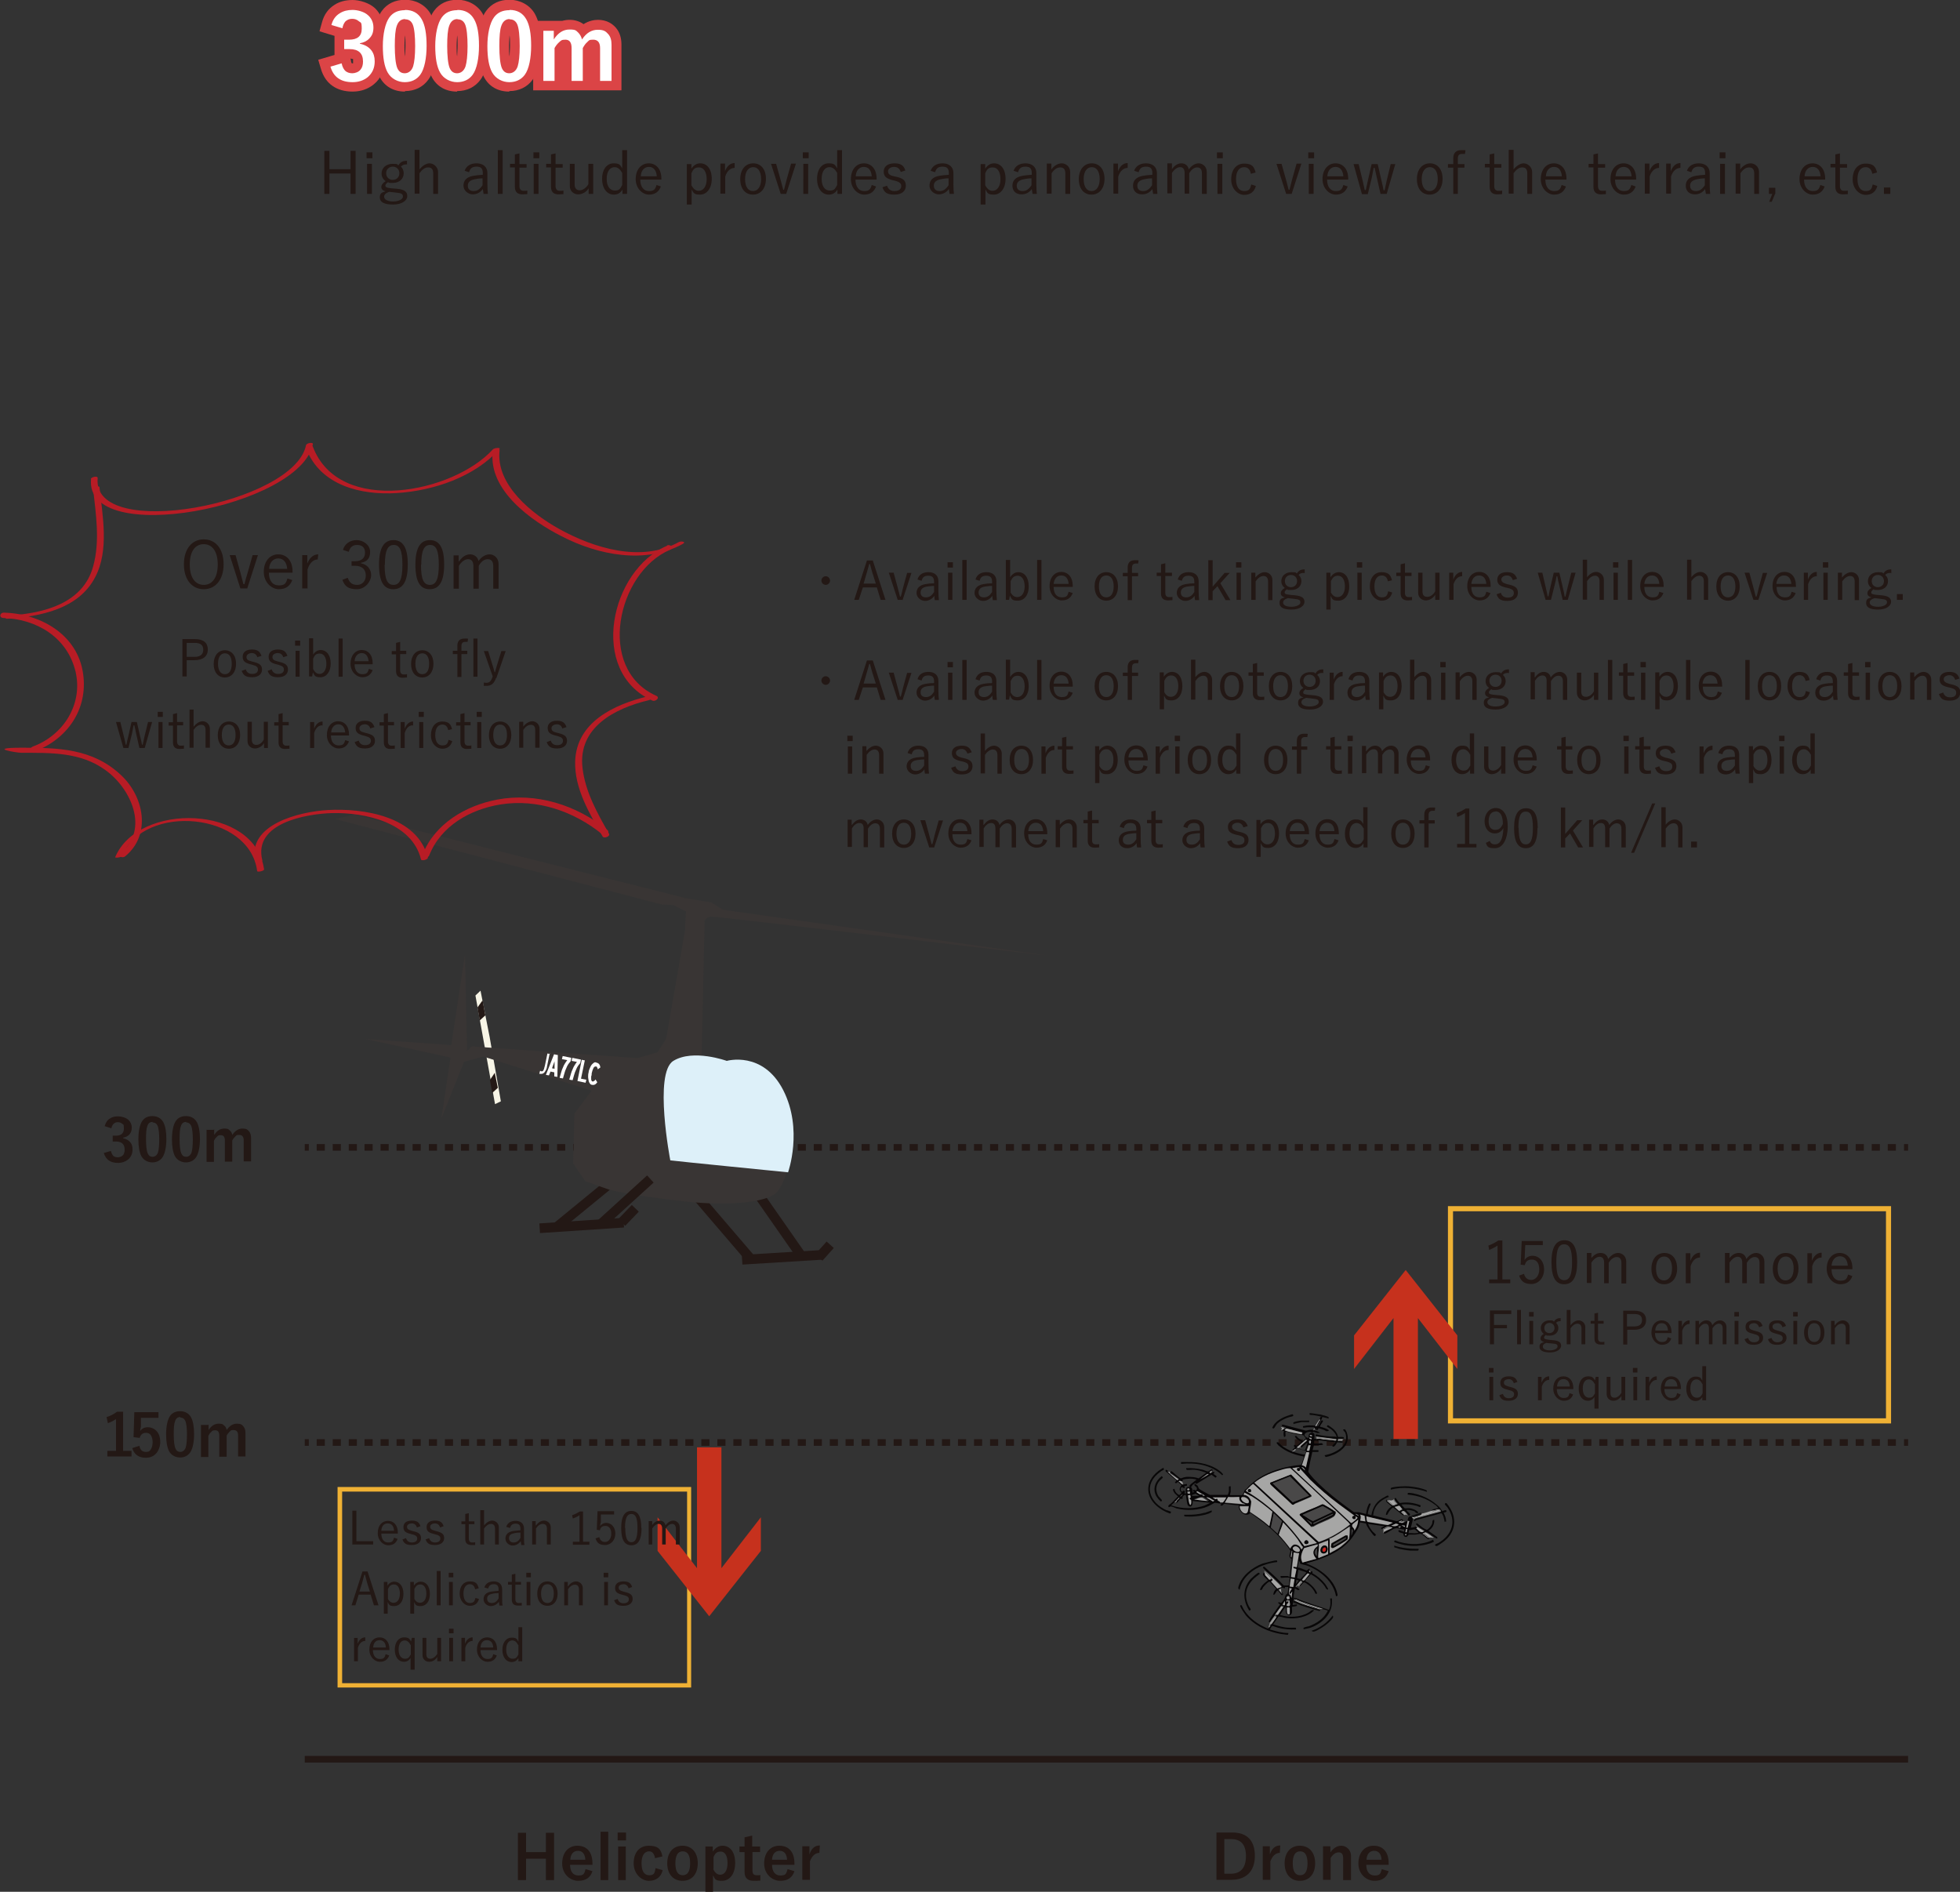 <svg id="_レイヤー_1" data-name="レイヤー_1" xmlns="http://www.w3.org/2000/svg" version="1.1" viewBox="0 0 770.5 743.6"><rect x="0" y="0" width="770.5" height="743.6" fill="#333333" stroke="none"/><defs><style>.st0{fill:#a6a6a5}.st2{fill:#070506}.st3{fill:#db4446}.st5{fill:#a2a2a2}.st8{fill:#979696}.st9{fill:#494848}.st10{fill:#090808}.st15{fill:#a5a5a4}.st16{fill:#b81c25}.st17{fill:#9b9b9b}.st18{fill:#231815}.st19{fill:#484747}.st20{fill:#9f9fa0}.st21{fill:#a0a0a0}.st24{fill:#080707}.st25{fill:#a4a4a3}.st26{fill:#fff}.st29{fill:#9e9d9d}.st31{fill:#0b0a0a}.st34{fill:#a1a1a1}.st36{fill:#9f9e9f}</style></defs><g><rect class="st18" x="119.8" y="690.2" width="630.3" height="2.6"/><g><rect class="st18" x="119.8" y="449.7" width="1.6" height="2.6"/><path class="st18" d="M745.3 452.3h-3.2v-2.6h3.2v2.6zm-6.3 0h-3.2v-2.6h3.2v2.6zm-6.3 0h-3.2v-2.6h3.2v2.6zm-6.3 0h-3.2v-2.6h3.2v2.6zm-6.3 0h-3.2v-2.6h3.2v2.6zm-6.3 0h-3.2v-2.6h3.2v2.6zm-6.3 0h-3.2v-2.6h3.2v2.6zm-6.3 0H698v-2.6h3.2v2.6zm-6.3 0h-3.2v-2.6h3.2v2.6zm-6.3 0h-3.2v-2.6h3.2v2.6zm-6.3 0h-3.2v-2.6h3.2v2.6zm-6.3 0h-3.2v-2.6h3.2v2.6zm-6.3 0h-3.2v-2.6h3.2v2.6zm-6.3 0h-3.2v-2.6h3.2v2.6zm-6.3 0h-3.2v-2.6h3.2v2.6zm-6.4 0h-3.2v-2.6h3.2v2.6zm-6.3 0h-3.2v-2.6h3.2v2.6zm-6.2 0H635v-2.6h3.2v2.6zm-6.3 0h-3.2v-2.6h3.2v2.6zm-6.3 0h-3.2v-2.6h3.2v2.6zm-6.3 0h-3.2v-2.6h3.2v2.6zm-6.3 0h-3.2v-2.6h3.2v2.6zm-6.3 0h-3.2v-2.6h3.2v2.6zm-6.4 0h-3.2v-2.6h3.2v2.6zm-6.3 0h-3.2v-2.6h3.2v2.6zm-6.3 0h-3.2v-2.6h3.2v2.6zm-6.3 0h-3.2v-2.6h3.2v2.6zm-6.2 0H572v-2.6h3.2v2.6zm-6.3 0h-3.2v-2.6h3.2v2.6zm-6.3 0h-3.2v-2.6h3.2v2.6zm-6.4 0H553v-2.6h3.2v2.6zm-6.3 0h-3.2v-2.6h3.2v2.6zm-6.3 0h-3.2v-2.6h3.2v2.6zm-6.3 0h-3.2v-2.6h3.2v2.6zm-6.3 0h-3.2v-2.6h3.2v2.6zm-6.3 0h-3.2v-2.6h3.2v2.6zm-6.3 0h-3.2v-2.6h3.2v2.6zm-6.2 0H509v-2.6h3.2v2.6zm-6.4 0h-3.2v-2.6h3.2v2.6zm-6.3 0h-3.2v-2.6h3.2v2.6zm-6.3 0H490v-2.6h3.2v2.6zm-6.3 0h-3.2v-2.6h3.2v2.6zm-6.3 0h-3.2v-2.6h3.2v2.6zm-6.3 0h-3.2v-2.6h3.2v2.6zm-6.3 0h-3.2v-2.6h3.2v2.6zm-6.3 0h-3.2v-2.6h3.2v2.6zm-6.3 0h-3.2v-2.6h3.2v2.6zm-6.3 0h-3.2v-2.6h3.2v2.6zm-6.3 0h-3.2v-2.6h3.2v2.6zm-6.3 0h-3.2v-2.6h3.2v2.6zm-6.3 0H427v-2.6h3.2v2.6zm-6.3 0h-3.2v-2.6h3.2v2.6zm-6.3 0h-3.2v-2.6h3.2v2.6zm-6.4 0H408v-2.6h3.2v2.6zm-6.3 0h-3.2v-2.6h3.2v2.6zm-6.3 0h-3.2v-2.6h3.2v2.6zm-6.2 0h-3.2v-2.6h3.2v2.6zm-6.3 0h-3.2v-2.6h3.2v2.6zm-6.3 0h-3.2v-2.6h3.2v2.6zm-6.3 0h-3.2v-2.6h3.2v2.6zm-6.3 0H364v-2.6h3.2v2.6zm-6.4 0h-3.2v-2.6h3.2v2.6zm-6.3 0h-3.2v-2.6h3.2v2.6zm-6.3 0H345v-2.6h3.2v2.6zm-6.3 0h-3.2v-2.6h3.2v2.6zm-6.3 0h-3.2v-2.6h3.2v2.6zm-6.2 0h-3.2v-2.6h3.2v2.6zm-6.3 0h-3.2v-2.6h3.2v2.6zm-6.3 0h-3.2v-2.6h3.2v2.6zm-6.4 0h-3.2v-2.6h3.2v2.6zm-6.3 0h-3.2v-2.6h3.2v2.6zm-6.3 0h-3.2v-2.6h3.2v2.6zm-6.3 0h-3.2v-2.6h3.2v2.6zm-6.3 0H282v-2.6h3.2v2.6zm-6.3 0h-3.2v-2.6h3.2v2.6zm-6.3 0h-3.2v-2.6h3.2v2.6zm-6.2 0h-3.2v-2.6h3.2v2.6zm-6.4 0h-3.2v-2.6h3.2v2.6zm-6.3 0h-3.2v-2.6h3.2v2.6zm-6.3 0h-3.2v-2.6h3.2v2.6zm-6.3 0h-3.2v-2.6h3.2v2.6zm-6.3 0h-3.2v-2.6h3.2v2.6zm-6.3 0h-3.2v-2.6h3.2v2.6zm-6.3 0H219v-2.6h3.2v2.6zm-6.4 0h-3.2v-2.6h3.2v2.6zm-6.3 0h-3.2v-2.6h3.2v2.6zm-6.2 0h-3.2v-2.6h3.2v2.6zm-6.3 0h-3.2v-2.6h3.2v2.6zm-6.3 0h-3.2v-2.6h3.2v2.6zm-6.3 0h-3.2v-2.6h3.2v2.6zm-6.3 0h-3.2v-2.6h3.2v2.6zm-6.3 0h-3.2v-2.6h3.2v2.6zm-6.4 0h-3.2v-2.6h3.2v2.6zm-6.3 0h-3.2v-2.6h3.2v2.6zm-6.3 0h-3.2v-2.6h3.2v2.6zm-6.3 0h-3.2v-2.6h3.2v2.6zm-6.2 0h-3.2v-2.6h3.2v2.6zm-6.3 0h-3.2v-2.6h3.2v2.6zm-6.3 0h-3.2v-2.6h3.2v2.6z"/><rect class="st18" x="748.5" y="449.7" width="1.6" height="2.6"/></g><g><rect class="st18" x="119.8" y="565.7" width="1.6" height="2.6"/><path class="st18" d="M745.3 568.3h-3.2v-2.6h3.2v2.6zm-6.3 0h-3.2v-2.6h3.2v2.6zm-6.3 0h-3.2v-2.6h3.2v2.6zm-6.3 0h-3.2v-2.6h3.2v2.6zm-6.3 0h-3.2v-2.6h3.2v2.6zm-6.3 0h-3.2v-2.6h3.2v2.6zm-6.3 0h-3.2v-2.6h3.2v2.6zm-6.3 0H698v-2.6h3.2v2.6zm-6.3 0h-3.2v-2.6h3.2v2.6zm-6.3 0h-3.2v-2.6h3.2v2.6zm-6.3 0h-3.2v-2.6h3.2v2.6zm-6.3 0h-3.2v-2.6h3.2v2.6zm-6.3 0h-3.2v-2.6h3.2v2.6zm-6.3 0h-3.2v-2.6h3.2v2.6zm-6.3 0h-3.2v-2.6h3.2v2.6zm-6.4 0h-3.2v-2.6h3.2v2.6zm-6.3 0h-3.2v-2.6h3.2v2.6zm-6.2 0H635v-2.6h3.2v2.6zm-6.3 0h-3.2v-2.6h3.2v2.6zm-6.3 0h-3.2v-2.6h3.2v2.6zm-6.3 0h-3.2v-2.6h3.2v2.6zm-6.3 0h-3.2v-2.6h3.2v2.6zm-6.3 0h-3.2v-2.6h3.2v2.6zm-6.4 0h-3.2v-2.6h3.2v2.6zm-6.3 0h-3.2v-2.6h3.2v2.6zm-6.3 0h-3.2v-2.6h3.2v2.6zm-6.3 0h-3.2v-2.6h3.2v2.6zm-6.2 0H572v-2.6h3.2v2.6zm-6.3 0h-3.2v-2.6h3.2v2.6zm-6.3 0h-3.2v-2.6h3.2v2.6zm-6.4 0H553v-2.6h3.2v2.6zm-6.3 0h-3.2v-2.6h3.2v2.6zm-6.3 0h-3.2v-2.6h3.2v2.6zm-6.3 0h-3.2v-2.6h3.2v2.6zm-6.3 0h-3.2v-2.6h3.2v2.6zm-6.3 0h-3.2v-2.6h3.2v2.6zm-6.3 0h-3.2v-2.6h3.2v2.6zm-6.2 0H509v-2.6h3.2v2.6zm-6.4 0h-3.2v-2.6h3.2v2.6zm-6.3 0h-3.2v-2.6h3.2v2.6zm-6.3 0H490v-2.6h3.2v2.6zm-6.3 0h-3.2v-2.6h3.2v2.6zm-6.3 0h-3.2v-2.6h3.2v2.6zm-6.3 0h-3.2v-2.6h3.2v2.6zm-6.3 0h-3.2v-2.6h3.2v2.6zm-6.3 0h-3.2v-2.6h3.2v2.6zm-6.3 0h-3.2v-2.6h3.2v2.6zm-6.3 0h-3.2v-2.6h3.2v2.6zm-6.3 0h-3.2v-2.6h3.2v2.6zm-6.3 0h-3.2v-2.6h3.2v2.6zm-6.3 0H427v-2.6h3.2v2.6zm-6.3 0h-3.2v-2.6h3.2v2.6zm-6.3 0h-3.2v-2.6h3.2v2.6zm-6.4 0H408v-2.6h3.2v2.6zm-6.3 0h-3.2v-2.6h3.2v2.6zm-6.3 0h-3.2v-2.6h3.2v2.6zm-6.2 0h-3.2v-2.6h3.2v2.6zm-6.3 0h-3.2v-2.6h3.2v2.6zm-6.3 0h-3.2v-2.6h3.2v2.6zm-6.3 0h-3.2v-2.6h3.2v2.6zm-6.3 0H364v-2.6h3.2v2.6zm-6.4 0h-3.2v-2.6h3.2v2.6zm-6.3 0h-3.2v-2.6h3.2v2.6zm-6.3 0H345v-2.6h3.2v2.6zm-6.3 0h-3.2v-2.6h3.2v2.6zm-6.3 0h-3.2v-2.6h3.2v2.6zm-6.2 0h-3.2v-2.6h3.2v2.6zm-6.3 0h-3.2v-2.6h3.2v2.6zm-6.3 0h-3.2v-2.6h3.2v2.6zm-6.4 0h-3.2v-2.6h3.2v2.6zm-6.3 0h-3.2v-2.6h3.2v2.6zm-6.3 0h-3.2v-2.6h3.2v2.6zm-6.3 0h-3.2v-2.6h3.2v2.6zm-6.3 0H282v-2.6h3.2v2.6zm-6.3 0h-3.2v-2.6h3.2v2.6zm-6.3 0h-3.2v-2.6h3.2v2.6zm-6.2 0h-3.2v-2.6h3.2v2.6zm-6.4 0h-3.2v-2.6h3.2v2.6zm-6.3 0h-3.2v-2.6h3.2v2.6zm-6.3 0h-3.2v-2.6h3.2v2.6zm-6.3 0h-3.2v-2.6h3.2v2.6zm-6.3 0h-3.2v-2.6h3.2v2.6zm-6.3 0h-3.2v-2.6h3.2v2.6zm-6.3 0H219v-2.6h3.2v2.6zm-6.4 0h-3.2v-2.6h3.2v2.6zm-6.3 0h-3.2v-2.6h3.2v2.6zm-6.2 0h-3.2v-2.6h3.2v2.6zm-6.3 0h-3.2v-2.6h3.2v2.6zm-6.3 0h-3.2v-2.6h3.2v2.6zm-6.3 0h-3.2v-2.6h3.2v2.6zm-6.3 0h-3.2v-2.6h3.2v2.6zm-6.3 0h-3.2v-2.6h3.2v2.6zm-6.4 0h-3.2v-2.6h3.2v2.6zm-6.3 0h-3.2v-2.6h3.2v2.6zm-6.3 0h-3.2v-2.6h3.2v2.6zm-6.3 0h-3.2v-2.6h3.2v2.6zm-6.2 0h-3.2v-2.6h3.2v2.6zm-6.3 0h-3.2v-2.6h3.2v2.6zm-6.3 0h-3.2v-2.6h3.2v2.6z"/><rect class="st18" x="748.5" y="565.7" width="1.6" height="2.6"/></g><g id="_ヘリ"><rect class="st18" x="215.8" y="470.8" width="29.8" height="3.8" transform="rotate(-39.3 230.625 472.793)"/><rect class="st18" x="212.1" y="479.8" width="33.1" height="3.8" transform="rotate(-3.8 228.471 481.37)"/><rect class="st18" x="243.2" y="475.8" width="7.7" height="3.8" transform="rotate(-46.2 247.095 477.68)"/><rect class="st18" x="283.1" y="466.8" width="3.8" height="32.2" transform="rotate(-40.6 285.086 483.007)"/><rect class="st18" x="304.4" y="465.7" width="3.8" height="30.9" transform="rotate(-34.9 306.329 481.158)"/><rect class="st18" x="291.7" y="492.3" width="31.2" height="3.8" transform="rotate(-3.5 307.593 494.258)"/><rect class="st18" x="320.8" y="489.9" width="6.7" height="3.8" transform="rotate(-48.1 324.108 491.808)"/><polygon points="186.9 391.3 188.9 389.4 192.5 407.7 196.9 432.9 194.6 434 186.9 391.3" fill="#f7f5e6"/><polygon class="st18" points="187.7 396 189.7 393.2 190.8 399.1 188.6 401.1 187.7 396"/><polygon class="st18" points="192.6 424.5 194.5 421.7 195.7 427.6 193.5 429.6 192.6 424.5"/><path d="M139.2 320.3l-7.6 1.6L260 355.5l4.7.3 5 2.5-.4 5.6v1.7l-7.4 42.6-3.4 5.4-7.9 2.3-65.1-4.6-1.9 1.8-.8-38-5.4 35.7-33.7-2.4 33.4 7.3-3.6 24 8.9-22.3 7.6-2.1 42.6 13.4-6.8 9-.5 19.6 4.8 7 9.6 3.4s8.5 2.2 29.1 4.5 34.1-.2 36.9-3.9c2.8-3.7 6.1-13 6.1-24.6s-7.6-21.7-10.5-22.4c-3-.7-25.5-5.7-25.5-5.7l1.2-53.8s1-1.7 3.1-1.5c2.1 0 132.3 15.4 132.3 15.4l-128.2-18.1-4.6-2.9-9.8-1.6-130.5-32.9h-.2z" fill="#393534"/><rect class="st18" x="232.6" y="470.5" width="26.5" height="3.8" transform="rotate(-42.3 245.784 472.346)"/><path d="M263.5 456.1c1.9.3 46.3 4.7 46.3 4.7s6-16.8-1.9-32.3c-8-15.6-22.2-11.5-22.2-11.5s-13.2-4.8-21 0-1.2 39.1-1.2 39.1z" fill="#ddf0f9"/><g><path class="st26" d="M216.1 414l-1.1 5.4c0 .4-.2.7-.3 1-.2.3-.3.6-.5.9s-.4.5-.7.6c-.2.2-.5.2-.7.2h-.8l.3-1.2c.2 0 .4.2.5.2h.4s.3-.2.4-.3c0-.2.2-.4.3-.7 0-.3.2-.7.3-1.2l1-4.8 1.1.2-.2-.2zm3.2.6l-.2 8.7-1.2-.2v-1.6l-1.5-.3-.6 1.5-1.2-.2 3.2-8.1 1.4.3zm-1.2 2.3l-1.1 3 1 .2v-3.2zm1.9 6.7l.6-2.1c.2-.7.4-1.3.7-1.9.2-.6.5-1.1.8-1.6s.6-.9.9-1.3l-2.1-.4.3-1.2 3.4.7-.3 1.4c-.3.3-.6.7-.9 1.1-.3.5-.6 1-.8 1.6-.3.6-.5 1.2-.7 1.9l-.6 2.1-1.2-.2zm3.8.7l.6-2.1c.2-.7.4-1.3.7-1.9.2-.6.5-1.1.8-1.6s.6-.9.9-1.3l-2.1-.4.3-1.2 3.4.7-.3 1.4c-.3.3-.6.7-.9 1.1-.3.5-.6 1-.8 1.6-.3.6-.5 1.2-.7 1.9l-.6 2.1-1.2-.2zm5-7.7l1.1.2-1.5 7.2 2.1.4-.3 1.2-3.2-.7 1.7-8.4zm6.2 3.8c0-.4-.2-.7-.3-.9 0-.2-.2-.3-.4-.3-.3 0-.7 0-1 .6s-.5 1.2-.7 2.1c0 .4 0 .8-.2 1.2v1c0 .3 0 .5.2.7 0 .2.2.3.4.3s.3 0 .5-.2c.2 0 .4-.3.6-.6l.7 1.1c-.6.9-1.3 1.2-2.1 1-.3 0-.6-.2-.8-.5s-.4-.6-.5-1.1c0-.4-.2-.9-.2-1.5s0-1.1.2-1.8c0-.6.3-1.2.5-1.7s.4-.9.7-1.3c.3-.3.6-.6.9-.8.3-.2.7-.2 1 0 .9.2 1.4.8 1.5 1.9l-1.1.8z"/></g></g><g><path class="st18" d="M41.2 442.5c.4-1.3 1-2.3 2.1-2.9.9-.6 2-.8 3.2-.8s3 .5 4 1.4c.8.8 1.3 1.8 1.3 3s-.3 2-1 2.8c-.6.6-1.4 1-2.4 1.2v.2c1.3.3 2.2.8 2.9 1.7.6.7.8 1.7.8 2.7 0 1.7-.6 3-1.8 4-1 .8-2.3 1.3-3.9 1.3-3 0-4.8-1.3-5.6-3.9l2.8-.8c.2.9.6 1.6 1 2 .4.3 1 .5 1.7.5s1.6-.3 2.1-.9c.4-.5.6-1.2.6-2.1 0-2.1-1.1-3.2-3.4-3.2h-1.3v-2.3h1.2c2.1 0 3.2-.9 3.2-2.8s-.2-1.5-.7-1.9c-.4-.4-1-.6-1.7-.6s-1.2.2-1.7.7c-.4.4-.7 1-.8 1.7l-2.8-.9h.2zm18.7-3.8c1.9 0 3.4.8 4.3 2.4.8 1.5 1.2 3.7 1.2 6.6s-.5 5.8-1.6 7.3c-.9 1.2-2.2 1.9-3.9 1.9s-3.4-.8-4.3-2.4c-.8-1.5-1.2-3.7-1.2-6.7s.5-5.8 1.6-7.3c.9-1.2 2.2-1.8 3.9-1.8zm0 2.3c-1 0-1.7.6-2 1.7-.4 1-.5 2.7-.5 5.1s.2 4.6.7 5.6c.4.9 1 1.3 1.9 1.3s1.7-.6 2.1-1.7c.3-1 .5-2.8.5-5.1s-.2-4.5-.7-5.5c-.4-.8-1-1.2-1.9-1.2v-.2zm13.2-2.3c1.9 0 3.4.8 4.3 2.4.8 1.5 1.2 3.7 1.2 6.6s-.5 5.8-1.6 7.3c-.9 1.2-2.2 1.9-3.9 1.9s-3.4-.8-4.3-2.4c-.8-1.5-1.2-3.7-1.2-6.7s.5-5.8 1.6-7.3c.9-1.2 2.2-1.8 3.9-1.8zm0 2.3c-1 0-1.7.6-2 1.7-.4 1-.5 2.7-.5 5.1s.2 4.6.7 5.6c.4.9 1 1.3 1.9 1.3s1.7-.6 2.1-1.7c.3-1 .5-2.8.5-5.1s-.2-4.5-.7-5.5c-.4-.8-1-1.2-1.9-1.2v-.2zm11.1 2.9v2.2c1.1-1.7 2.4-2.5 4-2.5s1.6.3 2.2.8c.5.4.8 1 .9 1.7 1.1-1.6 2.4-2.5 4-2.5s2 .4 2.6 1.1.8 1.6.8 2.7v9.1h-2.9v-8.3c0-1.4-.6-2.1-1.8-2.1s-1 .2-1.6.7c-.4.4-.8.9-1.1 1.5v8.3h-2.9v-8.3c0-1.4-.5-2.1-1.6-2.1s-1.1.2-1.6.7c-.5.4-.8.9-1.1 1.5v8.3h-2.9v-12.6H84l.2-.2z"/></g><g><g><path class="st18" d="M130.3 9.8c.5-2 1.6-3.6 3.3-4.6 1.4-.9 3.1-1.3 5-1.3s4.7.7 6.2 2.2c1.3 1.2 2 2.8 2 4.7s-.5 3.2-1.6 4.3c-.9 1-2.1 1.6-3.7 1.9v.2c2 .4 3.5 1.3 4.5 2.6.9 1.2 1.3 2.6 1.3 4.3 0 2.6-.9 4.6-2.7 6.2-1.6 1.3-3.6 2-6 2-4.6 0-7.5-2-8.7-6.1l4.4-1.3c.3 1.5.9 2.5 1.6 3.1.7.5 1.5.8 2.6.8s2.5-.5 3.2-1.4c.7-.8 1-1.9 1-3.2 0-3.3-1.8-4.9-5.3-4.9h-2.1v-3.7h1.9c3.3 0 5-1.4 5-4.3s-.4-2.3-1.2-3c-.7-.6-1.5-.9-2.6-.9s-1.9.4-2.6 1c-.6.7-1 1.6-1.2 2.7l-4.4-1.3zm28.9-5.9c3 0 5.2 1.2 6.6 3.7 1.3 2.3 1.9 5.7 1.9 10.4s-.8 9.1-2.5 11.4c-1.4 1.9-3.5 2.9-6.1 2.9s-5.3-1.3-6.7-3.8c-1.3-2.3-1.9-5.8-1.9-10.4s.9-9 2.6-11.3c1.4-1.9 3.4-2.8 6.1-2.8zm0 3.6c-1.5 0-2.6.9-3.2 2.6-.6 1.6-.8 4.3-.8 8s.3 7.1 1 8.7c.6 1.3 1.5 2 2.9 2s2.7-.9 3.3-2.7c.5-1.6.8-4.3.8-8s-.3-7.1-1-8.6c-.6-1.3-1.6-1.9-2.9-1.9zm20.6-3.6c3 0 5.2 1.2 6.6 3.7 1.3 2.3 1.9 5.7 1.9 10.4s-.8 9.1-2.5 11.4c-1.4 1.9-3.5 2.9-6.1 2.9s-5.3-1.3-6.7-3.8c-1.3-2.3-1.9-5.8-1.9-10.4s.9-9 2.6-11.3c1.4-1.9 3.4-2.8 6.1-2.8zm0 3.6c-1.5 0-2.6.9-3.2 2.6-.6 1.6-.8 4.3-.8 8s.3 7.1 1 8.7c.6 1.3 1.5 2 2.9 2s2.7-.9 3.3-2.7c.5-1.6.8-4.3.8-8s-.3-7.1-1-8.6c-.6-1.3-1.6-1.9-2.9-1.9zm20.5-3.6c3 0 5.2 1.2 6.6 3.7 1.3 2.3 1.9 5.7 1.9 10.4s-.8 9.1-2.5 11.4c-1.4 1.9-3.5 2.9-6.1 2.9s-5.3-1.3-6.7-3.8c-1.3-2.3-1.9-5.8-1.9-10.4s.9-9 2.6-11.3c1.4-1.9 3.4-2.8 6.1-2.8zm0 3.6c-1.5 0-2.6.9-3.2 2.6-.6 1.6-.8 4.3-.8 8s.3 7.1 1 8.7c.6 1.3 1.5 2 2.9 2s2.7-.9 3.3-2.7c.5-1.6.8-4.3.8-8s-.3-7.1-1-8.6c-.6-1.3-1.6-1.9-2.9-1.9zm17.4 4.6v3.4c1.7-2.6 3.7-3.9 6.2-3.9s2.5.4 3.4 1.2c.7.7 1.2 1.6 1.5 2.7 1.7-2.6 3.8-3.8 6.2-3.8s3.1.6 4.1 1.7c.9 1 1.3 2.4 1.3 4.2v14.2h-4.5V18.9c0-2.2-.9-3.3-2.7-3.3s-1.6.3-2.4 1c-.7.6-1.2 1.4-1.7 2.3v12.9h-4.4V18.9c0-2.2-.8-3.3-2.4-3.3s-1.7.3-2.5 1c-.7.6-1.3 1.4-1.8 2.3v12.9h-4.4V12.1h4.3-.2z"/></g><g><path class="st3" d="M138.6 36c-6.3 0-10.7-3.1-12.4-8.8l-1.1-3.7 6.4-1.9v-7.5l-5.9-1.8 1-3.6c.8-3 2.5-5.3 4.9-6.8 2-1.3 4.4-1.9 7.1-1.9s6.6 1.1 8.9 3.3c2 2 3.1 4.5 3.1 7.4s-.7 4.5-2 6.2c.2.2.3.4.4.5 1.4 1.8 2.1 4 2.1 6.6 0 3.7-1.4 6.9-4.1 9.1-2.3 1.9-5.1 2.9-8.5 2.9zm-.3-11zm0-.1h.5v-1.7s-.3 0-1-.2l.2 1c0 .4.2.7.3.9zm.2-13.4zm-.1-.6z"/><path class="st3" d="M159.2 36c-4.5 0-8-2-10-5.8-1.6-2.9-2.4-6.9-2.4-12.3s1.1-10.6 3.3-13.6c2.1-2.9 5.3-4.4 9.2-4.4s7.9 1.9 10 5.6c1.6 2.9 2.4 6.9 2.4 12.2s-1.1 10.6-3.3 13.6c-2.1 2.9-5.3 4.5-9.2 4.5v.2zm0-22.1c0 1-.2 2.3-.2 4.1s0 3.1.2 4.2c0-1 .2-2.4.2-4.2s0-3.1-.2-4.1z"/><path class="st3" d="M179.7 36c-4.5 0-8-2-10-5.8-1.6-2.9-2.4-6.9-2.4-12.3s1.1-10.6 3.3-13.6c2.1-2.9 5.3-4.4 9.2-4.4s7.9 1.9 10 5.6c1.6 2.9 2.4 6.9 2.4 12.2s-1.1 10.6-3.3 13.6c-2.1 2.9-5.3 4.5-9.2 4.5v.2zm0-22.1c0 1-.2 2.3-.2 4.1s0 3.1.2 4.2c0-1 .2-2.4.2-4.2s0-3.1-.2-4.1z"/><path class="st3" d="M200.2 36c-4.5 0-8-2-10-5.8-1.6-2.9-2.4-6.9-2.4-12.3s1.1-10.6 3.3-13.6c2.1-2.9 5.3-4.4 9.2-4.4s7.9 1.9 10 5.6c1.6 2.9 2.4 6.9 2.4 12.2s-1.1 10.6-3.3 13.6c-2.1 2.9-5.3 4.5-9.2 4.5v.2zm.1-22.1c0 1-.2 2.3-.2 4.1s0 3.1.2 4.2c0-1 .2-2.4.2-4.2s0-3.1-.2-4.1z"/><path class="st3" d="M244.1 35.5h-34.5V8.2H221c1.1-.3 2.1-.4 3-.4 2 0 3.9.6 5.4 1.7 2-1.3 4.1-1.7 5.7-1.7 3.6 0 5.8 1.7 7 3.1 1.5 1.7 2.2 4 2.2 6.6v18z"/></g><g><path class="st26" d="M130.3 9.8c.5-2 1.6-3.6 3.3-4.6 1.4-.9 3.1-1.3 5-1.3s4.7.7 6.2 2.2c1.3 1.2 2 2.8 2 4.7s-.5 3.2-1.6 4.3c-.9 1-2.1 1.6-3.7 1.9v.2c2 .4 3.5 1.3 4.5 2.6.9 1.2 1.3 2.6 1.3 4.3 0 2.6-.9 4.6-2.7 6.2-1.6 1.3-3.6 2-6 2-4.6 0-7.5-2-8.7-6.1l4.4-1.3c.3 1.5.9 2.5 1.6 3.1.7.5 1.5.8 2.6.8s2.5-.5 3.2-1.4c.7-.8 1-1.9 1-3.2 0-3.3-1.8-4.9-5.3-4.9h-2.1v-3.7h1.9c3.3 0 5-1.4 5-4.3s-.4-2.3-1.2-3c-.7-.6-1.5-.9-2.6-.9s-1.9.4-2.6 1c-.6.7-1 1.6-1.2 2.7l-4.4-1.3zm28.9-5.9c3 0 5.2 1.2 6.6 3.7 1.3 2.3 1.9 5.7 1.9 10.4s-.8 9.1-2.5 11.4c-1.4 1.9-3.5 2.9-6.1 2.9s-5.3-1.3-6.7-3.8c-1.3-2.3-1.9-5.8-1.9-10.4s.9-9 2.6-11.3c1.4-1.9 3.4-2.8 6.1-2.8zm0 3.6c-1.5 0-2.6.9-3.2 2.6-.6 1.6-.8 4.3-.8 8s.3 7.1 1 8.7c.6 1.3 1.5 2 2.9 2s2.7-.9 3.3-2.7c.5-1.6.8-4.3.8-8s-.3-7.1-1-8.6c-.6-1.3-1.6-1.9-2.9-1.9zm20.6-3.6c3 0 5.2 1.2 6.6 3.7 1.3 2.3 1.9 5.7 1.9 10.4s-.8 9.1-2.5 11.4c-1.4 1.9-3.5 2.9-6.1 2.9s-5.3-1.3-6.7-3.8c-1.3-2.3-1.9-5.8-1.9-10.4s.9-9 2.6-11.3c1.4-1.9 3.4-2.8 6.1-2.8zm0 3.6c-1.5 0-2.6.9-3.2 2.6-.6 1.6-.8 4.3-.8 8s.3 7.1 1 8.7c.6 1.3 1.5 2 2.9 2s2.7-.9 3.3-2.7c.5-1.6.8-4.3.8-8s-.3-7.1-1-8.6c-.6-1.3-1.6-1.9-2.9-1.9zm20.5-3.6c3 0 5.2 1.2 6.6 3.7 1.3 2.3 1.9 5.7 1.9 10.4s-.8 9.1-2.5 11.4c-1.4 1.9-3.5 2.9-6.1 2.9s-5.3-1.3-6.7-3.8c-1.3-2.3-1.9-5.8-1.9-10.4s.9-9 2.6-11.3c1.4-1.9 3.4-2.8 6.1-2.8zm0 3.6c-1.5 0-2.6.9-3.2 2.6-.6 1.6-.8 4.3-.8 8s.3 7.1 1 8.7c.6 1.3 1.5 2 2.9 2s2.7-.9 3.3-2.7c.5-1.6.8-4.3.8-8s-.3-7.1-1-8.6c-.6-1.3-1.6-1.9-2.9-1.9zm17.4 4.6v3.4c1.7-2.6 3.7-3.9 6.2-3.9s2.5.4 3.4 1.2c.7.7 1.2 1.6 1.5 2.7 1.7-2.6 3.8-3.8 6.2-3.8s3.1.6 4.1 1.7c.9 1 1.3 2.4 1.3 4.2v14.2h-4.5V18.9c0-2.2-.9-3.3-2.7-3.3s-1.6.3-2.4 1c-.7.6-1.2 1.4-1.7 2.3v12.9h-4.4V18.9c0-2.2-.8-3.3-2.4-3.3s-1.7.3-2.5 1c-.7.6-1.3 1.4-1.8 2.3v12.9h-4.4V12.1h4.3-.2z"/></g></g><g><path class="st18" d="M48.4 554.9v15.4h3.3v2.2h-9.5v-2.2h3.4v-12.5c-.9.6-2 1.2-3.2 1.6l-.5-2.4c1.4-.4 2.8-1.1 4.1-2.1h2.4zm13.9.1v2.3h-6.9v3.5c-.2.6-.2 1.2-.3 1.7.7-1 1.7-1.5 3-1.5s2.8.6 3.7 1.8c.8 1 1.2 2.4 1.2 4s-.6 3.5-1.8 4.7c-1 1-2.3 1.5-3.9 1.5s-2.7-.4-3.6-1.1c-.8-.6-1.4-1.6-1.7-2.7l2.8-.9c.3 1.6 1.1 2.4 2.5 2.4s1.6-.4 2.1-1.2c.4-.7.6-1.6.6-2.7s-.3-2.1-.8-2.8c-.4-.5-1-.8-1.8-.8-1.3 0-2.1.7-2.5 2l-2.4-.3.3-9.8h9.5zm8.5-.3c1.9 0 3.4.8 4.3 2.4.8 1.5 1.2 3.7 1.2 6.6s-.5 5.8-1.6 7.3c-.9 1.2-2.2 1.9-3.9 1.9s-3.4-.8-4.3-2.4c-.8-1.5-1.2-3.7-1.2-6.7s.5-5.8 1.6-7.3c.9-1.2 2.2-1.8 3.9-1.8zm0 2.3c-1 0-1.7.6-2 1.7-.4 1-.5 2.7-.5 5.1s.2 4.6.7 5.6c.4.9 1 1.3 1.9 1.3s1.7-.6 2.1-1.7c.3-1 .5-2.8.5-5.1s-.2-4.5-.7-5.5c-.4-.8-1-1.2-1.9-1.2v-.2zm11.2 2.9v2.2c1.1-1.7 2.4-2.5 4-2.5s1.6.3 2.2.8c.5.4.8 1 .9 1.7 1.1-1.6 2.4-2.5 4-2.5s2 .4 2.6 1.1c.6.7.8 1.6.8 2.7v9.1h-2.9v-8.3c0-1.4-.6-2.1-1.8-2.1s-1 .2-1.6.7c-.4.4-.8.9-1.1 1.5v8.3h-2.9v-8.3c0-1.4-.5-2.1-1.6-2.1s-1.1.2-1.6.7c-.5.4-.8.9-1.1 1.5v8.3H79v-12.6h2.8l.2-.2z"/></g><path d="M743.4 559.5H569.2v-85.4h174.2v85.4zm-172.2-2h170.2v-81.4H571.2v81.4zM271.7 663.3h-139v-78.8h139v78.8zm-137.2-1.7h135.6v-75.3H134.5v75.3z" fill="#efb134"/><path d="M258.5 609.6v-13.2l15.5 20v-47.5h9.6v47.5l15.5-20v13.2l-20.3 25.7-20.3-25.7zm314.4-84.7v13.2l-15.5-20v47.5h-9.6v-47.5l-15.5 20v-13.2l20.3-25.7 20.3 25.7z" fill="#c6311d"/><g><path class="st16" d="M48 336.4c8.7-20.8 50.1-17.2 53.1 6 0 .5 2.8 0 2.7-.7-3.4-25.3-49.3-26.6-58.5-4.8-.2.4 2.4.2 2.6-.5z"/><g><path class="st16" d="M35.8 188.3c-2.7 27.2 82.3 11 87.2-13.7.2-.9-2.5-.5-2.7.4-4.6 23-84.4 38.1-81.9 12.9 0-1-2.6-.4-2.7.4z"/><path class="st16" d="M120.4 176.4c5.6 14.5 21.6 18.3 35.6 17.4 14.4-.9 30.5-6.3 40.3-17.2.8-.8-1.9-.6-2.5 0-15.5 17.1-60.4 26.3-70.8-1-.3-.9-3 0-2.7.7z"/><path class="st16" d="M193.7 177.4c-1.8 15.4 15.3 27.4 27.1 33.4 14.3 7.4 32.9 11.1 47.6 3 1.6-.9-.8-1.2-1.6-.7-14.7 8.1-33.3 2.4-47-5.2-10.5-5.8-25-17.3-23.4-30.9 0-1-2.6-.5-2.7.4z"/><path class="st16" d="M262.3 214.5c-22.4 9.5-31.2 49.5-5.8 60.9 1.2.5 3.1-1.2 1.5-1.9-23.8-10.6-15.3-48.6 5.4-57.4 1.7-.7.2-2.3-1.2-1.7z"/><path class="st16" d="M254.7 273.7c-13.3 3.2-28.1 10.1-28.6 25.6-.3 10.7 5.7 20.6 10.8 29.5.5.9 3.1 0 2.5-1.1-4.6-8.1-9.3-16.4-10.4-25.8-1.9-16 12.7-23.5 26.1-26.7 1.7-.4 1.2-2-.4-1.6z"/><path class="st16" d="M238.7 326.2c-12.1-9.8-27.9-14.8-43.3-11.9-12.4 2.4-24.4 9.4-29.3 21.6-.6 1.5 2.1 1.6 2.6.4 4.6-11.7 16.2-18.2 28.1-20.1 14.4-2.3 28.8 2.7 39.9 11.7 1 .8 3.3-.6 2.1-1.6zM36.6 192.1c1.1 10.1 2.8 20.6 0 30.6-4 14.5-19.3 18.3-32.5 19.2-.9 0-2.9 1.5-1.1 1.3 12.9-.9 27.9-3.8 34.4-16.3 5.6-10.6 2.9-24.3 1.7-35.4 0-.7-2.8-.2-2.7.7z"/><path class="st16" d="M1.2 242.9c13.3.4 25.3 7.7 28.5 21.1 3 12.8-4.8 25-16.7 29.4-1.6.6-1.1 2.6.5 2 12.9-4.8 21.1-16.5 19.2-30.4-2.1-15.6-16.8-23.8-31.2-24.2-1.6 0-2 2-.2 2.1z"/><path class="st16" d="M8.4 295.9c11.5 0 23.2-.3 32.9 6.7 10.1 7.1 17.6 23.4 6.1 32.7-1.4 1.2.7 2.2 1.8 1.3 10.4-8.5 7.4-23.6-1.7-32-11.1-10.4-24.6-10.7-38.9-10.7s-2 2-.2 2zm94.7 42.2c-3.6-14.6 17.3-18.2 27.4-18.5 12.9-.3 31.4 3.6 35 18.2.2.8 2.9 0 2.7-.7-4.1-16.3-25.4-19.5-39.4-18.7-10.6.6-32 5.5-28.4 20.4.2.8 2.9 0 2.7-.7z"/></g></g><g><path class="st2" d="M552.1 601.2l-.2.9-2-.7c-.8 1.1 1.6 1.1 1.8 1.4 0 .2 0 1.2.8 1.3.9.2.9-.8 1.4-.9h2.3c.7 0 1.8-.4 2.3-.3.5 0 2.3 1.8 2.9 2.1.4 0 .7-.2.4-.6-.2 0-2-1.6-2.4-1.7l1.2-.6c1.1.5 2.1 1.4 3.2 2.1.5.3 1.5 1.1 1.2 0l-3.5-2.5c1.5-.8 2.5-2.6 2.3-4.3-.9 0-.6.8-.8 1.5s-1.4 2.3-2.1 2.4c-.3 0-1.8-.9-2.1-1.2-.3-.2-1.6-1.3-1.7-1.3-.5 0-.6.4 0 .8.8.8 2.1 1.5 3.1 2.1-1.2 1.2-2.2-.3-3.1-1.1l.5-.2s-.4-.5-.5-.6c-.8.5-1.6.6-2.5.7 0 0 .8-2.9.8-3.4 0-.9-1-1.5-1.6-.8-.4.4-.3 1.1-.5 1.4-.2.3-.4.2-.6.3-.3.2-.7.5-1.1.6-.2 0-1.5 0-1.2-.5l1.2-.5c-.6-1.2-1.7.5-2.7.3-3-.8-6-1.4-8.9-2.2h-.5c-.6-.2-1.2-.4-1.8-.5 0-1.5.7-2.8 1.2-4.2h-.7s-.4.9-.5 1.1c-.4 1-.5 1.9-.7 3l-2.8-.7h-1.8c-.3 0-2.5-1.8-3-2.1-3.7-2.7-7.6-5.8-10.9-9-1.5-1.5-3.1-3-4.2-4.8.4-2.6 1-5.2 1.6-7.8h2.4v-.7H516l.5-1.9c1.2 0 2.4 0 3.6-.2-.2-1-1.1-.5-1.8-.5h-1.7v-1.1s1.1 0 1.1-.3c-.3-.3-.5-.7-1-.4 0-1 .5-2.5-1-2.4-1.2 0-1.4 1.1-1.2 2.1-2.5-.6-2-2.4.4-2.5.8 0 .7.3.9.3s.3-.3.5-.3c.5 0 1.3.5 1.7.5s.7-.2 1 0c-.5-.6-1.4-.8-2.1-1h-.3l.6-1 .2.8h.2c.7 0 .6-.6.7-.7.2 0 1.4.4 1.7.5.4 0 1.3.7 1.6.7l.7-.2c.2-.2 0-.2 0-.3-.8-.6-2.4-1.1-3.4-1.3-.2-.2 1.2-2 1.2-2.2 0-.3-.3-.3-.5-.3 0 0-.2 0-.3.3-.2.3-1 1.9-1.1 2h-.4c0-.4 1.6-2.4 1.8-2.9 0-.3.3-.5.2-.8h-.6c-.2.2-1.6 2.6-1.9 3 0 .2-.2.3-.2.5-1.6-.2-3.3-.2-4.9.2 0 0 0 .6.2.6.4 0 1.3-.2 1.8-.2h2.5c-.4 1.3-.6.9-1.6 1-.7 0-1.3.4-1.9.3l-8.8-2.3c-1 0-.4.4-.2.7l1.4.3c-.4.7-.4.8-1.3.9 0 0-.3 0-.2.4 0 .2.5.2.7.2-.4.8-.2 1.6 0 2.4.9-.4.5-.8.5-1.4s0-.8.3-.8c1.1.3 2.3.6 3.4.9.7.2 3.1.4 3.5.6 0 0 .6 1 .9 1.1l-1.2 1.1c-.7-.4-1.3-.7-2-1.3-.5-.4-.4-.9-1.2-.6.4 1.1 1.6 1.8 2.6 2.2 0 0-1.7 1.6-1.8 1.6-.2 0-.8-.4-1-.4-.2.5-.2.7.3 1 0 .2-1.8 1.2-.5 1.3.3-.2 1-1.1 1.4-1l.2.2c1.1.3 2.2.7 3.3.9l-.5 1.5c-3.2-.5-6.7-1.6-9.3-3.7-.3-.3-1.1-1.3-1.5-1.2-.2 0-.4 0-.3.4.3.6 1.6 1.6 2.2 2 2.4 1.7 5.5 2.7 8.4 3.2.2 0 0 .2 0 .3 0 .3-.8 2.6-.9 2.8 0 0-.2.2-.4.2-7.7.8-16.1 3.4-21.3 9.5 0 0-.3.2-.5.3-.3.4-.7 2.1-1.2 2.1h-4.7c0-.4.3-1.1.3-1.3v-2.1c0-.2-.7 0-.7 0v1.9c0 .2-.4 1.4-.5 1.4h-6.9c-.3 0-4-2.1-4.2-2.3-.4-.3-.4-1-.8-1.4 0 0-.9-.7-1.1-.6-.4 1 1.1.9.9 2-.2 1.2-.9 0-1.4.4-.4.3 0 .7.4.7l-.7.3c0-.8 0-1.7-.7-2.3.5 0 .4-.3.6-.6 0 0 1.1-.9 1.2-.9.3 0 0 .5.6.3l5.7-3.5c.3 0 1.4 1.1 1.6 1.1s.6-.3.4-.6c-.3-.3-.9-.6-1.3-.9.8-.2.6-1-.3-.6-.3 0-.5.5-.9 0l1-.7c0-1.3-1.4.5-1.9.4-.4 0-1.6-.6-2.1-.7-2.1-.5-4.2-.7-6.4-.6 0 .2 0 .5.2.6.2.2 2.1 0 2.5 0 1.8 0 3.5.6 5.2 1.2l-3 2.2c-1.3-.5-2.9-.6-4.3-.6s-2.5.6-2.7.6c-.5 0-2.9-2.3-3.5-2.7-.4-.2-.4 0-.6 0l.2.6 3.2 2.3c0 .3-.2.4-.4.3-.3 0-3.4-3-4-3.5-.4-.2-1-.8-.9.2l4.2 3.6c.2.3-.6.6-.5.8.4.8 1-.2 1.2-.2 0 0 1.3 1.2 1.4 1.3-.9 1-1.1 2 0 3-.7.6-.7 1.2-1.5.5-.7-.5-1.2-1.2-1.3-2.1l-.6.2c0 .6.4 1.1.7 1.6l1.3 1.2c-1 .9-1.9 2-2.9 2.9-.3.3-.9.3-.9 1s.8 0 1 0 1.8.6 2.2.8c4 1 8.8.8 12.6-.9.5-.2 2.2-1.2 2.4-1.3.8 0 2 .4 2.8.3l-.6.6c1 .7 1-.4 1.7-.5 1.9.2 3.7.5 5.6.6-.3 1.9 1.9 4.4 3.9 3.5.2 0 .4-.4.5-.5.3 0 4.6 3.3 5.2 3.7 3.4 2.7 7.2 6.2 9.7 9.7.2.2.9 1.3 1 1.5 0 .7-.9 2 0 2.9.2.2.4 0 .4.2.2.3-.7 6-.7 6.8s-.5 0-.7 0h-2.9c0 .2 0 .6.2.7 1.1 0 2.3-.3 3.4 0l-.3 3h-2c-2.4-2.6-5-4.9-7.6-7.3-.3-.2-.6 0-.6.4l.8.8c2.2 2 4.5 4.1 6.6 6.3 0 .2 0 0-.2.2-.2 0-1.4.6-1.5.5l-2.4-2.7c0-.3.4-.2.5-.4s0-.5 0-.7c-.4 0-.9.6-1.3.4-.2 0-1.5-1.6-1.7-1.9-.2-.3-.8-.9-.8 0s2 2.2 2 2.4c-1.1.8-2.2 1.6-2.8 2.8-.2.4-.7 1.1 0 1 .5 0 .6-.7.8-1 .3-.5 2.1-2.4 2.6-2.3.2 0 2.2 2.5 2.6 2.8-.6.6-1.2 1.5-1.1 2.4.7 0 1.1-1.6 1.6-1.7.4 0 1.4 1.8 1.8 1.8s.4-.4.3-.7l-1.5-1.7s1-.5 1.1-.5c.7-.2.8.3 1.1.2.2 0 0-.4.2-.5h1.2c0 .7 0 1.9-.3 2.5 0 .2-.5.4-.7.7-.2.4-.2.8-.4 1.2 0 .2-1.1 1.7-1.3 1.8-.3.3-.8-.6-1.3 0l.8.7c-.5.6-1 1.3-1.4 1.9-.7 1-2.5 3.4-2.9 4.4-.2.4-.2.7.4.7 0-.2 1.8-2.8 2.1-3 0-.4 2.1-3 2.4-3.6.3-.2.6.2.9.2l-2.1 3.1c-.4.3-.6-.2-1.2.3.2.3.6.2.4.7 0 .3-1.6 2.3-1.8 2.6-.2.2-.6.3-.8.7.5 0-.2.6-.3.9-.2.2-.2.6-.6.5-.6-.2-2.1-1-2.7-1.3-2.7-1.5-5.1-3.6-6.7-6.2-.2-.3-.7-1.5-.8-1.6-.4-.2-.7 0-.5.5.3.8 1.6 2.7 2.2 3.5 4.1 4.7 10.3 7.1 16.4 7.6.2 0 .2-.5.3-.7-2.5 0-4.9-.7-7.3-1.4 0 0 .7-1.4 1-1.4s1.7.6 2.2.7c2.3.6 4.7.8 7.1.7 0-.2 0-.7-.2-.7h-2.6c-2.1 0-4.1-.7-6.2-1.3l2.1-3.1c1 0 2 .5 3.1.6 3.7.5 8.2-.3 10.9-3-.8-.5-1.4.4-2.1.8-3.4 2-7.6 2.1-11.3 1l2.1-3.2.2 1.3c-.4 1.2 1.1 2.8 2.1 1.6.6-.7.2-2 .3-2.9.3 0 1.9-.3 2-.4 0-.2-.2-.4 0-.6l-1.7.3c0-.7.3-1.3.3-2v-1.1c0-.9.2-1.7.4-2.6 0-.2 0-.8.2-.8.7.2 1.2 1.1 1.8.3-.5-.4-1-.8-1.6-.9v-.2c.2-.3 1.8-2.4 2-2.4 0 0 .7.2.6.4-.2.4-1.4 1.1-1.3 1.8.7.6 1.5-1.6 2.2-1.4.3 0 1.2.7 1.5.9.9.6 1.6 1.4 2.2 2.3.2.2.6 1.3.7 1.3s.5 0 .6-.2c-.7-1.8-2.1-3.2-3.6-4.3-.2 0-1-.5-1-.5v-.4l2.1-2.3c2.1 1.1 4 2.7 5.4 4.6.4.5.6 1.5 1.4 1.4.2-.2-.9-1.8-1.1-2.1-1.4-1.8-3.2-3.3-5.2-4.4 0 0 .5-.4 0-.6-.3-.2-.6.2-.8.2s-.5-.2-.6-.3c0-.2.3-.3.3-.4.2-.2.2-.6 0-.6s-.8.7-1 .7c-.4 0-2.8-1.3-3.5-1.1 0 0 .3-1.9.3-2.2s0-.4.2-.3c.5.2.3.8.4.9.3.2 1.9.6 2.5.7 5.3 1.9 10.6 6.3 11.6 12.1.9 0 .6-.5.5-1.1-1.1-5-5.8-8.9-10.2-10.9l-2.1-.9c6.3-1.6 14-4.4 18-9.9.7-.9 2.3-3.3 2.7-4.3.2-.4.4-1.9.6-1.9.3 0 1.9.4 2.3.4 0 .9 2.9 4.9 3.4 5 0 0 .5-.3.5-.5s-1-1-1.2-1.2c-.8-.9-1.5-2-1.9-3.1l6.3.9c0 .3-.8.3-1 .6-.4.6.2.5.3.6.5 0 1.6-.8 2-.9.5 0 1.2.3 1.8.2v.3c-.8.5-2.3.9-3 1.5-.2.2-.2.3-.2.6h.5c1.2-.4 2.8-1.7 3.9-2 1-.3 2.6.4 3.7.4v-.2zm-40.4-37.4c-2.2-.5-4.6-.7-6.7-1.6.3-.3.4-.8.8-.7l6.2 1.6-.3.7zm-37.1 15.6h.5l-.5.4-2.9 1.7 2.8-2.1zm29.6 51.3l.8-1.3c.2 0 0 .2 0 .3 0 .8.2 1.8-.9 1zm10.7-66.6c0-.2 1 0 .9.3 0 .4-1.1 0-.9-.3zm-.1.9c0 .2.8.2.8.2v.5s-1.2 0-.8-.7zm0 1.3c.9-.3.6 1.1.3 1.1-.6.2-.7-1-.3-1.1zm-.4 1.7s.6.2.8 0c0 .3-.4 2-.5 2.1-.2 0-.8-.2-1 0 0-.3.6-2 .7-2.1zm-3.9 1.3c-.2 0-.6 0-.8-.3l3.5-3 .6.2c-.4.4-2.6 2.2-2.7 2.5 0 .2 0 .3.3.3h.2c.7-.4 1.5-1.5 2.3-2 0 1-.6 2-.9 3-.9 0-1.7-.4-2.5-.7zm2.9 1.6c.2-.3.9 0 1.2 0l-1.3 5.8c0 .3-.3-.2-.3-.2-.3-.3-.8-.6-1.3-.5l1.7-5.1zm-.4 7l-1.4-1.3c.7 0 1.2.6 1.4 1.3zm-10.7.4c1.3-.4 3.2-1 4.6-1.1h.5s1.2 1.1 1.4 1.3c7.1 6.6 14.2 13.3 21.3 19.9 0 0 .8.8.7.9-3.7 2.9-7.8 5.4-12.3 6.9l-25.3-23.3c2.6-2.1 5.9-3.6 9.1-4.6zm-10.5 5.7c.2-.2.7-.7.9-.6l25 23.2-4.8 1.2c-6.2-8.7-13.9-16.4-23.1-21.8.7-.6 1.4-1.4 2.1-2.1zm-21.1 2.1l3.1 1.8h-.9v-.3c-.3-.4-.6 0-.9-.2-.2 0-1.5-.8-1.5-.9 0 0 .2-.3.3-.4zm4.5 3.7c0 .2-.6 0-.7 0-1.3 0-2.9-.3-4.2-.5-.2 0-.7 0-.8-.2 1.2 0 2-.9 3.3-.7.7 0 1.7 1.1 2.5 1.3zm-6.5-2.2c.2-.2 1-.3 1.3-.5l1.4.9h-2.8v-.4zm-1.1 1.3c0 .6.5.6.6.7.2.4.2 1.6-.2 2-.6 0-.7-3.2-1-3.7l.9-.2c0 .6.5 1.2-.3 1.2zm.2-1.8c-.8 0-1 .2-1-.7h1v.7zm-1-1.9c.4-.5 1.1.2.7.5-.3.2-1.1 0-.7-.5zm-2.2-.5c.5-.4.5.4 1.1.2 0-.3 0-.5-.2-.6.2-.3 1-.2 1.1-.4v-.6s-1 .2-1.3.2h-.2c-.4 0-1.1-.7-1.4-1 0 0-.5 0-.2-.3.5-.4.8.3 1.3.2 0-.3.4-.3 0-.8 1.9-.4 3.8-.6 5.6 0 0 0-2.4 1.8-2.6 2.1-.3.3-.3.4 0 .8-1.8-.4-1.9 1.2-1.5 2.5h-.7c0-.2.5-.7 0-1-.6-.4-.8.9-1.3 0-.3-.5-.2-1.1.2-1.5zm.3 2.7s-.8 1.1-.9.9c0-.2.8-1 .9-.9zm8.9 4.3c-4.3 1.5-9.1 1.5-13.4 0 0 0 1-1 1.2-1.1.2-.2 1.8-1.9 1.9-2 0 0 .2 0 0 .3-.3.5-1.1.8-1.2 1.6 0 0 0 .2.2.2.5 0 1.3-1.5 1.7-1.6.3 0 .6.4.8-.5 0 0-.3 0-.2-.2.4-.4.7-.9 1.3-.8.2 0 .4 3.5.9 4.1 1.3 1.4 2.1-.4 1.8-1.7l7 .7-2.1 1zm3-1.6l-2.6-1.6c1.2-.2 2 .8 3.1 1.2.2.2-.4.4-.5.4zm3.7.4h-.9s0-.3-.3-.4c-.2 0-.6-.2-.7-.4s.3-1-.9-.5l-1.1-.7h5.4c-.2.4-1.2 2-1.5 2zm1 .2l1.3-2.2h4.4c-.2 1.3.5 2 1.5 2.6l.9.4-8.2-.7zm8.1 4.1c-1.2 0-2.4-1.7-2.2-2.9h3.6c-.4 1 0 2.8-1.3 2.8zm-.7-4.5c-.7-.4-1.6-1.7-.4-2 .8-.2 2.2.6 2.4 1.4.3 1.5-1.2 1-2 .5zm9.9 9.5c-2.3-2.1-4.9-3.8-7.5-5.5 0-1.3.4-2.7.5-4.1-.5-1.4-1.4-2.5-3-2.6l.3-.9 2.7 1.4c2.9 1.8 5.6 4 8.2 6.1-.3 1.6-.6 3.2-1 4.8 0 .2 0 .9-.3.8zm.8.6l1.2-5.6 3.2 3.1-1.7 4.9-2.7-2.4zm8.1 9.4c0-.2 0-.3.2-.3 0 .3-.2 2.5-.4 2.5-.5 0 0-2 .2-2.3zm-.8 17.7v.9s-.4.2-.5 0c-.2 0-.5-.8-.5-.9 0-.3.8-.6 1.1-.2zm-1.1 2.2v-.6h1.1c0 1.1.7 2.6-1 2.1-.2-.6.7-1 .7-1.4 0-.6-.5-.4-.8 0zm1.2 4.6c0 .4-.7.3-.9 0-.3-.4-.2-1.8-.2-2.4.2 0 1.2 0 1.2.2v2.2zm.7-6.2l-.3-.9c-.2-.6-.7-.3-.7-.9s.2-1.4.2-2.1l.9.2c0 .2-1.3 1.6-.8 2.1.7 0 .6-.6 1-.9l-.3 2.5zm.7-4.3l-1.4-.2.3-3.1 1.5.2-.5 3.1zm2-2.3c-.2.3-.7.8-1 1.1l.2-1.6.9.2v.3zm3.7-3.1l.7.3c-.6.4-1.7 2.3-2.3 2.5 0 0-.5-.2-.7-.2 0 0 .4-.7.5-.8.2-.3 1.6-1.8 1.8-1.9zm-.7-.4v.3c-.5.8-1.7 1.6-2.2 2.4 0 0-1.3-.3-1.3-.4 0-.2.5-2.9.5-3.3l3.1 1zm-3.7-1.9l-1.3-.2c-.3 1 1 .6 1.1 1s-.6 2.7-.6 3.3c-.3-.2-1.4 0-1.5-.4.2-3.2.7-6.3 1-9.5.7.2 1.4.4 2.1.3l-.9 5.5zm1.1-6.3c-.8.8-3.5-.8-2.3-1.7 1.3-1 2.9 1.1 2.3 1.7zm-1.9-2.6c-.7 0-1.5 1-1.6 1.6-1.4-1.9-2.9-3.7-4.5-5.4.4-1.7 1.3-3.3 1.7-4.9 1.9 2.1 4 4.3 5.7 6.6.7.9 1.2 2 1.8 2.8 0 0 .3 0 .3.3s-.5 1-.7.9c-.4-1.1-1.5-2-2.7-1.8zm8.7 4.4c-.9-.9-.8-2.2.2-3l-.2 3zm.3-3.9s-.8.7-1.1 1c-1.1 1.4-.5 2.8.6 4l-5.5 1.5c-1-1.9-.3-3.9.7-5.6l5.3-1.5v.7zm4.2 3.1l-3.7 1.5c-.3 0-.2-.6-.2-.8 0-1.6.5-3.2.2-4.8l3.7-1.4v5.4zm8.7-10.4c0 1.2 0 3.1-.3 4.3 0 .7-2.6 2.7-3.2 3.2-1.3 1-2.9 1.8-4.4 2.6v-5.1s-.2-.2 0-.4c1.4-.5 2.7-1.4 4-2.1l4.2-2.8v.4zm-22.6-23.2v-.2c.5 0 2.2-.4 2.6-.2v.3c-1.1-.5-1.3 1.1-.3 1.1s.5-.5.6-.9l3.9 4.3c3.5 3.4 7.2 6.6 11.1 9.5 2.1 1.6 4.4 3.1 6.4 4.7-.8 0-1.3.7-.6 1.2.8.5 1.4-.3.9-1 0 0 .7.4.8.5 0 .3-2 1.9-2.4 2.1h-.2l-22.9-21.5zm23.1 26.4c-.2 0 0-.7 0-.9v-1.2c0-.9.5-.3.5.2s-.4 1.2-.5 1.8zm1.1-2c.2-1-1.2-1.3-.8-2.2.2-.5 1.9-1.5 2.3-2 0 1.5-.5 3.1-1.5 4.3zm1.7-5.7l-1.3-.8c.3-.2 1.5.6 1.3.8zm.7 1.8c0-.7.3-1.6 0-2.3l1.8.5.3 2.2-2-.3zm17.5 5.6c-.2-.4.5-.3.6-.3.2.3-.4.7-.6.3zm3.8-2.2s1.5 1.2 1.5 1.3c0 .2-1.3.3-1.5.3-.8 0-1.6-.2-2.4 0l.2-1.3c.6.2 1.7-.4 2.2-.2zm-2.7-3.4s.5.2.6.2c0 0-.5 2.3-.6 2.5h-.6l.6-2.8zm-.7 3.5c0-.2.4 0 .6 0-.2.3 0 .9-.3 1.2h-.5s0-1 .2-1.1zm-.4-1.5s0 .5-.2.5l-1.2-.7c.2 0 1.3.2 1.4.2zm-1.5.4c0 .2-.3 0-.4 0-.2 0-.7 0-.7-.2.6-.3.6-.2 1.1 0zm-5.5-.6l-7.6-1.2c-.5-.2-.4-1.7-.6-2.2l10.5 2.5-1.8.9h-.5zm1.6.2l1.8-.8c.4 0 .9 0 1.1.5-1 .7-1.7.6-2.9.3zm-7.8-4h-.2.2zm-37.9 39.4z"/><path class="st24" d="M556.2 594.3c.6.3.7.8 1.4.2-.9-1-2.4-1.6-3.7-1.7-.5 0-1.5.2-1.8 0 0 0-1-1.2-1.2-1.4 2-.3 4 0 6 .5.2 0 1.3.6 1.4.5 0 0 .2-.6.2-.7-2.6-1-5.4-1.4-8.2-.9-.2 0-.9-1-1.1-1.2-.3-.4-.4-1.1-1-.6 0 .8.9 1.4 1.4 2.1-.5 0-1.3.6-1.7.6s-2.1-1.8-2.6-2.2c-.3 0-.6 0-.4.6.2.5 1.8 1.6 2.2 2-1.2.8-2.2 1.9-2.3 3.4.8 0 .7-.5 1.1-1.1.3-.5 1.2-1.7 1.8-1.8.2 0 3.2 2.7 3.8 3s.4 0 .6 0c0-.6-.8-.7-1.1-1.2 1.1-1.3 1.9.4 2.6 1.2.3 0 .8.3.7-.3 0-.6-1.3-1.1-1.4-1.8 1.3 0 2.3.2 3.5.7h-.2zm-6.1-.4s-1.9-1.5-1.8-1.6c.5 0 1.3-.6 1.8-.4.4 0 1 1.2 1.3 1.5-.4 0-1 .7-1.3.6z"/><path class="st24" d="M553.6 587.5c3.7.3 7.5 1.6 10.4 3.9.2 0 1.5 1.2 1.3 1.4-.5.2-1.9.3-2.3.7-.2.2-.2.3 0 .5h.7c1-.2 2.4-1.2 2.7.3l-10 2.7-.6.5c.5.8.3.3.9 0l9.9-2.7c.3 0 .8 1.2.9 1.5 0 .4.2.8.3 1.2v.6h.7c0-1.3-.5-2.4-1-3.5 0-.2 1.4 0 1.1-.8-.2-.5-1.5.2-1.6.2 0 0-.7-1-.9-1.3-2.8-3.1-7.9-5.6-12.1-5.9-.6 0-.7 0-.6.7h.2zM509 628.6c3 1.5 7.8 2.8 11 3.9.6.2 1.3.3 2 .6-1.5 3.1-4.5 5.1-7.7 6.2-.4 0-1.7.4-1.8.5-.2 0 0 .6 0 .6.2 0 2-.4 2.4-.5 4.2-1.4 8.4-4.9 8.7-9.6v-2h-.7c.2 1.5.2 3.1-.5 4.5-4.3-1.6-8.8-2.8-13.1-4.7h-.5s0 .3-.2.2l.5-3.2-.6 3.3c.2.2.4.3.7.5v-.2zm-.7-.5l.6-3.3s-.2.6-.2.8c-.2.9-.2 1.7-.4 2.6zm13.4-67.3s1.4.9 1.7 1.1c.7.6 1.9 1.8 2 2.8 0 .4-.3 0-.5 0-2.4 0-5.1-.3-7.4-.9-.6.2-.3.4-.2.8l8 1c0 .4 0 .6-.4.6-1.5-.3-3.1-.3-4.6-.5-.9 0-2-.5-2.8-.2v.4c0 .7.5.7.8.2l6.7.8s-1.1 1.2-1.3 1.4c.4.7.9.2 1.3-.3.2-.2.6-1 .6-1 .3-.2 2 .2 2.2 0 .2-.3-.2-.5-.2-.6H526v-.9h2.1s.3 0 .2-.4c0-.5-1.9-.2-2.3-.3-.3-1.6-1.3-2.8-2.6-3.7-.3-.2-1.2-.9-1.4-.9s-.4.4-.4.5zm-63 32.9c-7.1-3.2-9.5-10.3-2.4-15.3.2-.2 1.3-.7 1.3-.8s-.3-.5-.2-.7c-2.8 1.5-5.4 4-5.9 7.2-.8 4.8 3.1 8.5 7.1 10.3.2 0 1.3.6 1.4.5.2 0 .4-.6.3-.7 0 0-1.3-.5-1.6-.6z"/><path class="st24" d="M570.4 593.4c-.2-.4-1.6-2.6-1.9-2.6s-.6.2-.5.5c0 .2.8.9 1 1.2 3.8 5.5 1.8 10.9-3.7 14.1-.2 0-1.2.5-1.2.6s.3.6.6.5c.4 0 1.5-.8 1.9-1.1 4.7-3 6.5-8.1 3.8-13.2zM502 614c.2 0 0-.6 0-.6-.4-.3-4.9 1-5.7 1.2-4 1.5-8.1 4.7-9.4 8.9-.2.7-.3.9.4 1.4 1.4-6.7 8.4-10.2 14.7-10.9zm-21.6-34c0-.2.4-.3.4-.4 0-.2-.6-.8-.7-.9-3.5-3.1-8.8-4.1-13.2-4h-2.6v.7c5.7-.6 11.9.4 16.2 4.5z"/><path class="st24" d="M494.8 618.8h.4s0-.7-.5-.6c-.6.2-2.5 1.9-3 2.4-3.3 3.7-3.2 8.4-.6 12.5 0 0 .6-.2.6-.4 0-.3-.6-1-.8-1.4-2.5-5.1-.5-9.3 3.9-12.3zm33.9-56c2.3 5.2-3.7 8.5-8 9.2 0 0 .3.7.5.7.3 0 1.3-.3 1.6-.4 3.9-1.2 8.3-4.4 6.7-9 0-.3-.6-1.4-.8-1.5 0 0-.8 0-.7.2 0 .2.5.6.6.9z"/><path class="st10" d="M563.4 605.2c-4.1 2.1-8.8 2.1-13.2.9-.3 0-1.7-.7-1.9-.6l-.3.5c0 .3 3.5 1.2 4 1.3 3.3.6 6.8.5 10-.6.2 0 1.6-.6 1.7-.7l-.3-.7z"/><path class="st0" d="M497.4 619.1l1.5 1.7c.2 0 1.1-.3.9-.5-1.1-.9-2-1.8-2.8-2.9 0 .4.3.8.3 1.2s0 .6-.2.5h.3z"/><path class="st0" d="M498.9 621c.3 0 .9-.3 1.3-.4v.7c0 .2-.6 0-.5.4l2.4 2.7 1.5-.5s.2 0 .2-.2c-2.1-2.2-4.3-4.2-6.6-6.3.8 1.1 1.7 2 2.8 2.9.2.2-.6.5-.9.5l-1.5-1.7h-.3c.3.3 1.6 1.8 1.7 1.9zm57.5-24.5l9.7-2.6c-.2-.5-.7-.4-1.1-.3l-1.4.4c-.3 0-.6 0-.7-.2-1.1.3-2.8 1-3.8 1.1h-.3c0 .3 0 .4-.3.5-.4.3-2.2.8-2.8.9h-.7c.3.4.5.5.7.9-.2-.3.3-.6.6-.8z"/><path class="st0" d="M566.4 594c-.3-1.4-1.8-.5-2.7-.3h-.7c0 .2.4.3.7.2l1.4-.4c.4 0 .9-.2 1.1.3l-9.7 2.6c-.3 0-.8.5-.6.8l.6-.5 10-2.7z"/><path class="st10" d="M560.9 586.5c0-.6.2-.5-.3-.8-2-.9-5.8-1.5-8-1.5s-5.5.3-5.8.7c0 0-.2.6 0 .6 4.7-1.2 9.6-.6 14.2.9zm-103.8-5.8s-.3-.5-.4-.5c-2.5 1.9-3.7 4.9-2.2 7.8.2.4 1.6 2.3 2 2.2 0 0 .3-.4.3-.5s-1.2-1.3-1.4-1.6c-1.2-2-1.1-4.2.4-6 .2-.2 1.4-1.3 1.4-1.4zm16.4 13.9c-2.3.7-4.4.8-6.7.8h-1.3c0 1 .5.6 1.2.7 2.3.2 7.4-.4 9.4-1.6.4-.3.3-.3.2-.8-1 .3-1.8.7-2.8 1z"/><path class="st0" d="M519 632.4c-3.3-.9-6.5-2.1-9.7-3.4l-.5-.5c0 .3.7.9 0 .8.8.3 1.7.8 2.6 1.1 2.4.8 4.9 1.5 7.3 2.3.3-.3.7-.2 1-.2h-.9z"/><path class="st0" d="M509.5 629c3.2 1.3 6.4 2.4 9.7 3.4h.9c-3.3-1.1-8.1-2.4-11-3.9l.5.5z"/><path class="st10" d="M518.1 632.6c-2.3-.7-4.6-1.4-6.9-2.2-.5-.2-1.4-.6-1.9-.8l-.2-.3c-.4 0-.7 0-.7.4s.4.3.7.4c3 1.3 6.2 2.2 9.4 3.1.4 0 .5 0 .5-.5h-1z"/><path class="st10" d="M509.1 629.4l.2.3c.5.3 1.4.6 1.9.8 2.3.8 4.6 1.5 6.9 2.2h1c-2.4-.8-4.9-1.4-7.3-2.3-.9-.3-1.8-.8-2.6-1.1zm30.3-33.5c0-.2.4-.2.4-.2s.2-1.6.4-2c.8-2.6 3.3-4.4 5.7-5.3 0-1-.9-.4-1.5 0-3.2 1.5-4.7 3.8-5.3 7.2v.4c.2 0 .3 0 .3.2v-.2z"/><path class="st10" d="M539.1 595.7h-.2.5s0-.2-.3-.2zm-23.5 45.2c.4 1 2.1 0 2.8-.4 1.7-.9 3.5-2.2 4.8-3.6.5-.6 1.2-1.1.7-1.9-2.1 2.8-5 4.9-8.3 6zM502 559.7c1.6-1.6 4.2-2.6 6.4-3.1 0 0 0-.7-.3-.7s-1.9.6-2.3.7c-2.3.9-4.8 2.3-5.7 4.7.2 0 .4.2.6.2s1-1.5 1.3-1.8zm46.1 47.8v.7c.2 0 1.6.5 1.9.6 1.4.3 3.1.6 4.5.7h2.8c.3 0 .4-.4.4-.7-3.3 0-6.5-.2-9.7-1.3z"/><path class="st15" d="M518.3 565.3c2.2.3 4.4.6 6.7.8 0 0 .2 0 .2-.2l-7.5-.9-.4-.3s.3.3.3.5v.5c0-.3.4-.4.8-.3z"/><path class="st15" d="M520.3 565.8c1.5.2 3.1.2 4.6.5.4 0 .5-.3.4-.6l-8-1 .4.3 7.5.9s0 .2-.2.2c-2.2-.2-4.5-.5-6.7-.8-.4 0-.7 0-.8.3.9-.2 1.9 0 2.8.2z"/><path class="st0" d="M547.7 591.6l1.2-.5-.7-.8c-.4-.4-.4-.7-.2-1.1 0 0-.2.3-.4.4-.8.4-1.6 0-2.5 0h.5c.6.8 1.3 1.5 2.1 2z"/><path class="st0" d="M549.4 591.3c-.5-.6-1.3-1.2-1.4-2.1-.2.3 0 .7.2 1.1l.7.8-1.2.5c-.8-.5-1.5-1.1-2.1-1.8h-.5c.4.3 2.1 2.1 2.6 2 .4 0 1.2-.6 1.7-.6z"/><path d="M516.1 556.2c2.1.3 4.1.8 6.2 1.4v-.5c0-.3-2.7-1-3.2-1.1-.6 0-4-.7-4.3-.5v.5c0 .2 1 .2 1.2.2z" fill="#0a0909"/><path class="st31" d="M508.6 559.7s2.4-.6 3-.7h3c.2 0 0-.5 0-.6s-.4 0-.6 0h-2.6c-.5 0-2.6.4-2.9.7-.2 0 0 .6 0 .7z"/><path class="st0" d="M563.1 604.3c-.8-.7-1.7-1.3-2.6-1.8l-.7.3 1.9 1.4v.3s.4-.2.6-.2c.4 0 1 .3 1.4 0h-.6z"/><path class="st0" d="M559.2 602.9c.4 0 2.2 1.7 2.4 1.7v-.3l-1.9-1.4.7-.3c.9.5 1.8 1.1 2.6 1.8h.5c-1-.7-2-1.6-3.2-2.1l-1.2.6z"/><path class="st15" d="M544.9 601.4l1.9-.8c-.9-.3-1.9 0-2.9.6h-.4c.9.3 0 1.1.5 1.5-.2-.7.3-1 .9-1.2z"/><path class="st15" d="M544.2 602.1c.7-.5 2.2-1 3-1.5 0 0 .2 0 0-.3-.5 0-1.3-.3-1.8-.2-.5 0-1.5.8-2 .9h.4c1-.6 1.9-.8 2.9-.5l-1.9.8c-.6.2-1.1.6-.9 1.2 0-.3 0-.4.2-.6v.2zm-42.7 33.4h-.3c-.6.8-1.3 1.7-1.8 2.6h-.3v.3c-.2.5-.4 1-.4 1.6.2-.5.4-.9.5-1.4.4-.2 2.3-2.8 2.2-2.9z"/><path class="st15" d="M501.2 635.4v-.4c-.2.2-2 2.8-2.1 3h.3c.6-.9 1.2-1.8 1.8-2.6zm0 0v-.4.4z"/><path class="st15" d="M499.1 639c.2-.4.6-.5.8-.7.2-.3 1.7-2.3 1.8-2.6.2-.5-.3-.4-.4-.5v.2h.3s-1.9 2.8-2.2 2.9c-.2.5-.3.9-.5 1.4.2-.2.8-.8.3-.9zm57.6-39.3zm0 1c.9.8 1.9 2.3 3.1 1.1-1-.6-2.3-1.3-3.1-2.1v.2s.5.5.5.6l-.5.2z"/><path class="st31" d="M558.8 594.8s0-.2-.2-.2c-.4 0-3 1.1-3.7 1.1 0 .4 0 .4.2.6v-.2c1.4-.2 2.6-.6 3.7-1.3z"/><path class="st31" d="M558.6 595.3c.2 0 .3-.2.3-.5-1.1.6-2.3 1.1-3.6 1.3v.2h.5c.6 0 2.3-.7 2.8-.9z"/><path class="st15" d="M552.4 594.7c-.6-.8-2-.5-.7.2.2.2.5.4.2.7.7-.4.8-.2 1.5 0-.4-.2-.8-.5-1-.9z"/><path class="st15" d="M550.8 594.4c.3.5 1 .6 1.1 1.2.3-.3 0-.5-.2-.7-1.3-.7 0-1.1.7-.2.3.4.6.7 1 .9-.7-.8-1.5-2.5-2.6-1.2z"/><path class="st5" d="M459.9 578.5c-.4 0-.6 0-1-.2.5.4.8.5 1 .2z"/><path class="st5" d="M463.2 581.4l-3.2-2.3-.2-.6c-.2.2-.6.2-1-.2.5.4 3.6 3.4 4 3.5.2 0 .4 0 .4-.3z"/><path class="st15" d="M510.8 622.7c.7-.6.9-.9.5-.9-.7.7-1.3 1.5-2.1 2.1l1-.7c.3 0 .2.3.4.4-.2-.5 0-.7.2-1z"/><path class="st15" d="M511.9 621.9c0-.2-.5-.4-.6-.4-.2 0-1.9 2.1-2 2.4l2.1-2.1c.4 0 .3.3-.5.9-.4.3-.5.6-.2 1 0-.7 1.1-1.4 1.3-1.8z"/><path class="st21" d="M526.3 565.8c-.2.4 0 .5 1 .5l.3.3s0-.2-.2-.3c.3-.2.5-.4.8-.6-.5.2-1.2.3-1.8.2z"/><path class="st21" d="M526 565.6v.8h1.3c-.8 0-1.2 0-1-.5.7 0 1.3 0 1.8-.2H526z"/><path class="st0" d="M502.9 625c.5.5.8 1 1.1 1.6-.2-.7-.6-1.4-.3-2.2 0 .3-.4.5-.8.6z"/><path class="st0" d="M504 626.6c-.3-.6-.6-1.1-1.1-1.6.4 0 .6-.3.8-.6 0 0-1.2.5-1.1.5l1.5 1.7z"/><path class="st34" d="M518.8 558.4v-.7c-.2.4-.2.6 0 .7z"/><path class="st34" d="M517.5 560.6s.9-1.7 1.1-2c0-.2.3-.3.3-.3-.2 0-.2-.3 0-.7-.3.5-1.8 2.5-1.8 2.9s.4 0 .4 0zm32.8 37.7c0 .3 1.7 0 1.9-.2h-1.1v-.2c0 .3-.3.5-.8.6z"/><path class="st34" d="M551.1 598.6c.4 0 .8-.4 1.1-.6-.2 0-1.9.5-1.9.2.5 0 .7-.3.8-.6l-1.2.5c-.3.4 1 .5 1.2.5z"/><path class="st15" d="M503.9 561.2l-.4-.3.5.7c0 .2-.2.2-.3.3v.2c1-.5 1.1-.8.3-.9z"/><path class="st15" d="M504.9 561.2l-1.4-.3.4.3c.8 0 .7.4-.3.9.8 0 .9-.2 1.3-.9z"/><path class="st0" d="M509.2 569.8c-.4.3-.8.6-1.3.8.7 0 1.1-.4 1.6-.8-.2 0-.2.2-.3 0z"/><path class="st0" d="M507.8 570.6c.5-.2.9-.5 1.3-.8h.3s0-.2-.2-.2c-.4 0-1 .8-1.4 1z"/><path class="st21" d="M475.7 578.8h.6v-.8c0 .3-.3.6-.7.8z"/><path class="st21" d="M476.3 578.8h-.6c.3-.2.6-.4.7-.8l-1 .7c.4.6.6.2.9 0z"/><path class="st8" d="M516.5 562.3c0-.3.3-.2.5-.2-.3-.2-.7-.2-.5.2z"/><path class="st8" d="M516.1 562.2h.3c-.2-.4.2-.4.5-.2l-.2-.8-.6 1z"/><path class="st29" d="M515.2 618.1l-.2-.7q0 .4.2.7z"/><path class="st29" d="M514.6 617.8s.4.3.6.3q-.3-.3-.2-.7s-.4.2-.3.4z"/><path class="st0" d="M530.7 599.2s-.6-.8-.7-.9c-7.1-6.6-14.1-13.3-21.3-19.9-.2-.2-1.3-1.2-1.4-1.3h-.5c-1.3 0-3.3.7-4.6 1.1-3.2 1-6.5 2.5-9.1 4.6l25.3 23.3c4.5-1.5 8.6-4 12.3-6.9zm-21.9-8.1l-.2.3h-.6c-2.6-2.6-5.4-4.9-8-7.4-.3-.3-.9-.7-.6-1.2l8.1-3.2 8.1 8.3v.3c-.2.3-5.3 2.3-6.1 2.7-.2 0-.4.2-.5.3h-.2zm6.5 8.8l-4.3-4.3c0-.4.7-.7 1-.8 2.5-1.3 5.3-2.2 7.8-3.4.4 0 .7 0 1 .3.7.3 3.5 2 4 2.5s0 1.6-.5 2c-2.3 1.5-5.6 2.4-8 3.9-.3 0-.8.2-1.1 0v-.2zm-2.4 7.8l4.8-1.2-25-23.2c-.2 0-.7.4-.9.6-.7.6-1.4 1.4-2.1 2.1 9.3 5.4 17 13.1 23.1 21.8zm1.2-2c.6.6 0 1.4-.8 1.2-1.3-.3 0-2.2.8-1.2zM491 586.5c-.6-.2-.6-1 0-1.2 1-.3 1.2 1.6 0 1.2zm42.6 10s-.7-.6-.8-.5c.5.7-.2 1.5-.9 1s-.2-1.3.6-1.2c-2.1-1.6-4.3-3.1-6.4-4.7-3.9-2.9-7.6-6.1-11.1-9.5l-3.9-4.3c0 .4 0 .9-.6.9-1 0-.9-1.7.3-1.1v-.3c-.4-.2-2.2.3-2.7.2v.2l23 21.4h.2c.4 0 2.4-1.8 2.4-2z"/><path class="st0" d="M491.9 588.1l-2.7-1.4-.3.9c1.6 0 2.5 1.2 3 2.6 0 1.4-.5 2.7-.5 4.1 2.6 1.7 5.2 3.5 7.5 5.5.2 0 .3-.6.3-.8.4-1.6.7-3.2 1-4.8-2.6-2.2-5.3-4.3-8.2-6.1zm20.3 20c0-.2-.2-.2-.3-.3-.7-.9-1.2-1.9-1.8-2.8-1.7-2.3-3.7-4.5-5.7-6.6-.4 1.7-1.3 3.3-1.7 4.9 1.6 1.7 3.1 3.5 4.5 5.4.2-.6 1-1.5 1.6-1.6 1.2-.2 2.3.7 2.7 1.8.2.2.7-.7.7-.9zm-.2 6.1l5.5-1.5c-1.1-1.2-1.7-2.6-.6-4 .2-.3 1-.9 1.1-1v-.7l-5.3 1.5c-1 1.7-1.7 3.7-.7 5.6zm10.7-9.2v5.5c1.5-.8 3-1.6 4.4-2.6.6-.5 3.1-2.6 3.2-3.2.2-1.2.3-3 .3-4.3v-.4l-4.2 2.8c-1.3.8-2.6 1.6-4 2.1zm7-1.5c.2.4.2 1.1 0 1.5 0 .3-2.4 1.7-2.9 1.9-.6.4-2.2 1.3-2.8 1.5-.3 0-.6-.2-.7-.4 0-.2 0-1.3.3-1.5l5.4-3h.8z"/><polygon class="st9" points="500.7 594.8 499.6 600.4 502.2 602.8 503.9 597.9 500.7 594.8"/><path class="st0" d="M507.5 619.7c0 .3 1.2.2 1.5.4 0-.6.7-2.9.6-3.3 0-.4-1.5 0-1.1-1l1.3.2.9-5.5c-.7 0-1.4-.2-2.1-.3-.3 3.2-.8 6.3-1 9.5zm29.6-23.7c.2.5 0 2 .6 2.2l7.6 1.2h.4l1.8-.9L537 596zm-48.4-5c-1-.6-1.7-1.3-1.5-2.6-1.5 0-2.9.2-4.4 0l-1.3 2.2 8.2.7-.9-.4zm29.5 20.6c0 .2 0 .8.2.8l3.7-1.5v-5.4l-3.7 1.4c.3 1.5-.2 3.2-.2 4.8zm2.4-4.1c1.9-.2 1.7 3.4-.5 3.1-1.6-.3-1.1-2.9.5-3.1zm-7.2-30.8l1.3-5.8c-.3 0-1-.3-1.2 0l-1.7 5.1c.5 0 .9.3 1.3.5 0 0 .2.5.3.2zm-26 15.3c-.2 1.2 1 2.9 2.2 2.9s1-1.8 1.3-2.8h-3.2s-.2-.2-.4 0zm17.6-29.8c2.1.9 4.5 1.1 6.7 1.6l.3-.7-6.2-1.6c-.4 0-.6.5-.8.7zm-28.3 26.4l1.1.7c1.2-.5.7.2.9.5 0 0 .5.2.7.4.2 0 .2.3.3.4h.9c.4 0 1.3-1.7 1.5-2h-5.4z"/><path class="st0" d="M488.5 588.4c-1.2.3-.3 1.5.4 2 .8.5 2.4 1 2-.5-.2-.8-1.6-1.6-2.4-1.4zm43.1 11c-.4.9 1 1.2.8 2.2.9-1.1 1.5-2.8 1.5-4.3-.4.5-2.1 1.6-2.3 2z"/><polygon class="st0" points="507 623.6 508.4 623.8 508.9 620.7 507.4 620.5 507 623.6"/><path class="st15" d="M508.5 608.1c-1.2.9 1.5 2.5 2.3 1.7s-1.1-2.7-2.3-1.7zm26.2-12.7c.4.7.2 1.6 0 2.3l2 .3-.3-2.2-1.8-.5zm-65.3-6.1c0 .2.6.2.8.2 1.3.2 2.9.4 4.2.5h.7c-.7 0-1.8-1.1-2.5-1.3-1.3-.2-2.1.7-3.3.7z"/><path class="st26" d="M511.6 568.9h-.2.2z"/><path class="st15" d="M502.4 634.7l2.1-3.1c-.3 0-.7-.3-.9-.2-.3.6-2.5 3.2-2.4 3.6.3-.3.4-.5.4-.5s0 .2-.4.5c.7-.6.8 0 1.2-.3z"/><path class="st25" d="M511.3 568.9h.2c-.2 0-.3 0-.3-.3s2.3-2.1 2.7-2.5l-.6-.2-3.5 3c.2.2.6.2.8.3-.3-.4.6-.7.8-.3z"/><path class="st25" d="M511.6 568.9h-.4c-.2-.4-1 0-.8.3.4-.5.8 0 1.2-.3z"/><path class="st5" d="M505.9 631.9c0 .5 0 2 .2 2.4.2.3.8.4.9 0v-2.2c0-.5-.9-.2-1.2-.2z"/><path class="st25" d="M468 591.5c.4-.3.3-1.6.2-2 0 0-.6 0-.6-.7.8 0 .3-.6.3-1.2l-.9.2c.2.6.3 3.7 1 3.7z"/><path class="st15" d="M511.8 621.1c.2 0 .6.2.7.2.6-.2 1.7-2.1 2.3-2.5 0 0-.6-.4-.7-.3-.2 0-1.5 1.6-1.8 1.9 0 0-.6.7-.5.8zm2.9-50.9s.4-1.8.5-2.1h-.8l-.7 2.1c.3 0 .8.2 1 0z"/><path class="st17" d="M505.9 631.2c1.8.6 1.1-1 1-2.1h-1.2v.6c.3-.3.8-.5.8 0s-.9.8-.7 1.4z"/><path class="st25" d="M548.7 598.9l-1.8.8c1.1.3 1.9.3 2.9-.3-.2-.4-.7-.4-1.1-.5z"/><path class="st19" d="M517.6 611.6l.2-3c-1.1.7-1.2 2.1-.2 3z"/><path class="st25" d="M553.4 600.4s.6-2.4.6-2.5c0 0-.5 0-.6-.2l-.6 2.8h.6z"/><path class="st34" d="M471.9 587.4c.3 0 .6-.2.9.2v.3h.9l-3.1-1.8-.3.4s1.3.9 1.5.9z"/><path class="st5" d="M474.2 588.6l2.6 1.6s.7-.3.5-.4c-1.1-.4-1.9-1.4-3.1-1.2z"/><path class="st29" d="M507 626.5c-.5-.5 1-1.9.8-2.1l-.9-.2c0 .7-.2 1.4-.2 2.1q0 .2.3.2z"/><path class="st25" d="M464.8 582.4c-.5 0-.8-.6-1.3-.2-.3.2 0 .3.2.3.3.3.9 1.1 1.4 1h.2c-.5.2-.9-.9-.5-1z"/><path class="st25" d="M464.8 582.4c-.5.2 0 1.3.5 1-.3.2-.5-.9-.5-1z"/><path class="st5" d="M506.3 628.6h.5c.2-.2.2-.7 0-.9-.2-.5-1.1 0-1.1.2 0 0 .3.9.5.9z"/><path class="st36" d="M507 626.5c0 .2-.3 0-.3-.2 0 .6.5.3.7.9l.3.9.3-2.5c-.4.3-.4.9-1 .9z"/><path class="st36" d="M507 626.5q-.2 0-.3-.2c0 .2.3.5.3.2z"/><polygon points="475.2 579.4 474.6 579.4 471.8 581.5 474.7 579.8 475.2 579.4" fill="#999"/><path class="st25" d="M505 629.4l-.8 1.3c1.1.8 1-.2.9-1v-.3z"/><path class="st20" d="M508 609.6c-.3 0-.2 0-.2.3s-.6 2.2-.2 2.3c.2 0 .4-2.2.4-2.5z"/><path d="M531.3 601.6v2.1c0-.6.4-1.2.5-1.8 0-.6-.4-1.1-.5-.2z" fill="#434343"/><path class="st20" d="M515.1 567.4c.2 0 .6-1.5-.3-1.1-.4 0-.2 1.3.3 1.1z"/><path class="st34" d="M462.4 590.5c0-.7.8-1.1 1.2-1.6v-.3s-1.7 1.7-1.9 2c.5-.4.8-.5.8 0z"/><path class="st34" d="M462.4 590.5c0-.4-.3-.3-.8 0 .4 0 .4-.3.8 0z"/><path class="st21" d="M553 602.3c0-.3 0-.9.3-1.2-.2 0-.5-.2-.6 0l-.2 1.1h.5z"/><path class="st29" d="M466.8 586.4c0 .9.2.7 1 .7v-.8h-1z"/><path class="st17" d="M511.6 576.7l1.4 1.3c0-.6-.7-1.3-1.4-1.3z"/><path d="M466.8 585.2c-.4.6.4.7.7.5.4-.3-.3-1-.7-.5z" fill="#989898"/><path class="st36" d="M552.3 599.7s-1.2-.2-1.4-.2l1.2.7c.3 0 .2-.4.2-.5z"/><path d="M515.8 564.4c0-.4-.8-.5-.9-.3-.2.3.8.7.9.3z" fill="#9c9c9c"/><path class="st29" d="M515.6 565.7v-.5s-.7 0-.8-.2c-.4.6.7.8.8.7z"/><path d="M464.9 587.4s-1 .7-.9.9c0 0 1-.8.9-.9z" fill="#828282"/><path d="M532.8 595.1l1.3.8c.2-.2-1-1-1.3-.8z" fill="#959494"/><path d="M550.4 600.3h.4c-.5-.3-.5-.4-1.1 0 0 .2.6.2.7.2zm1.9 3c.2.4.8 0 .6-.3 0 0-.7 0-.6.3z" fill="#8e8e8e"/><path class="st15" d="M550 591.9c-.5 0-1.3.4-1.8.4 0 0 1.7 1.6 1.8 1.6.3 0 .9-.6 1.3-.6-.3-.3-1-1.4-1.3-1.5z"/><path class="st2" d="M524.7 594.1c-.5-.5-3.3-2.1-4-2.5-.3-.2-.6-.4-1-.3-2.5 1.3-5.3 2.2-7.8 3.4-.3 0-1.1.4-1 .8l4.3 4.3c.3.2.7 0 1.1 0 2.4-1.5 5.6-2.4 8-3.9.6-.4 1.1-1.4.5-2v.2zm-9.1 5.1l-2-2 2 1.2c.2.2 0 .5 0 .8zm.6-1.3c-1.4-.6-2.6-1.7-4-2.4l.2-.2 7.6-3.3c1.3.7 2.6 1.5 3.9 2.3l-7.7 3.6zm7.7-2.5l-7.7 3.7v-.5l7.8-3.6v.4zm-8.3-7.5l-8.1-8.3-8.1 3.2c-.3.4.3.9.6 1.2 2.6 2.5 5.4 4.9 8 7.4.2 0 .5.2.6 0 0 0 0-.2.2-.3s.4-.2.5-.3c.8-.4 6-2.4 6.1-2.7v-.3h.2zm-7.4 2.6l-7.9-7.5 6.8-2.7 7.6 7.6-6.5 2.6z"/><path class="st10" d="M513.3 606.9c.9.2 1.4-.6.8-1.2-.9-.9-2.1.9-.8 1.2z"/><path d="M491 585.3c-.6.2-.6 1 0 1.2 1.2.4 1-1.5 0-1.2z" fill="#0c0c0c"/><path class="st24" d="M523.3 608.1c0 .2.5.5.7.4.6-.2 2.2-1.2 2.8-1.5.4-.3 2.8-1.7 2.9-1.9.2-.4.2-1.1 0-1.5h-.8l-5.4 3.1c-.2.2-.3 1.3-.3 1.5zm.9-1.1c1.7-.9 3.3-2 5-2.8l-.2.5c-1.6 1-3.2 2.1-4.9 2.9v-.6zm-4.1 3.6c2.2.3 2.4-3.3.5-3.1-1.6.2-2.1 2.8-.5 3.1zm.5-2.4c.8-.2.8 1.4 0 1.6-1.2.5-1.1-1.4 0-1.6z"/><path class="st9" d="M519.9 592l-7.6 3.3-.2.2c1.4.7 2.6 1.8 4 2.4l7.7-3.6c-1.2-.8-2.5-1.7-3.9-2.3z"/><polygon class="st19" points="516.4 599.1 523.9 595.4 524 595 516.5 598.6 516.4 599.1"/><path d="M513.6 597.3l2 2c0-.3.2-.5 0-.8l-2-1.2z" fill="#464646"/><polygon class="st9" points="500.3 583.1 508.2 590.5 514.6 587.9 507.1 580.4 500.3 583.1"/><path class="st19" d="M529.2 604.3c-1.7.8-3.3 1.8-5 2.8v.6c1.6-.8 3.2-1.8 4.8-2.9l.2-.5z"/><path d="M520.7 609.9c.7-.3.7-1.8 0-1.6-1 .2-1 2.1 0 1.6z" fill="#cf201b"/></g><g><path class="st18" d="M139.8 76.2h-2v-8h-8.3v8h-2V59.3h2v7.2h8.3v-7.2h2v16.9zm6.6-14h-2.3v-2.3h2.3v2.3zm-.2 14h-1.9V64.4h1.9v11.8zm13.7-11.6c-1.2 0-1.7.3-2.3.9.7.6 1.1 1.6 1.1 2.6 0 2.3-1.8 3.8-4.3 3.8s-1.2-.1-1.8-.3c-.7.4-1.1.9-1.1 1.3 0 .6.3.9 2.2 1.1l2.4.2c3.1.3 4 1.3 4 2.9s-1.9 3.3-5.6 3.3-5.2-1.1-5.2-2.8.9-2 2.3-2.4c-1.2-.3-1.7-.9-1.7-1.7s.6-1.6 1.7-2.3c-1-.7-1.6-1.7-1.6-3 0-2.3 1.9-3.8 4.3-3.8s1.7.2 2.3.6c.8-1.3 1.7-1.8 3.4-1.8v1.6zm-6.8 10.8c-1.4.4-2.1 1.1-2.1 1.9 0 1.2 1.5 1.9 3.6 1.9s3.8-.9 3.8-1.9-.5-1.4-2.7-1.6l-2.7-.3zm-1.3-7.3c0 1.6 1.2 2.6 2.6 2.6s2.6-1 2.6-2.6-1.2-2.6-2.6-2.6-2.6 1-2.6 2.6zm13.1-1.5c1.1-1.4 2.6-2.4 4-2.4s3.3 1.3 3.3 3.4v8.6h-1.9v-8c0-1.7-.7-2.4-2-2.4s-2.4.9-3.4 2.3v8H163V58.9h1.9v7.6zm17.7.7c.6-2 2.3-3.1 4.7-3.1s4.3 1.2 4.3 3.9v4.3c0 1.7.1 2.9.2 3.8h-1.7c-.1-.5-.2-1.1-.3-1.9-1 1.4-2.4 2.1-4 2.1s-3.6-1.4-3.6-3.4 1.1-3.4 3.9-3.9c1.1-.2 2.3-.3 3.7-.4v-.6c0-1.9-.7-2.6-2.5-2.6s-2.5.8-2.9 2.2l-1.8-.6zm7.1 2.8c-1.3 0-2.4.2-3.3.4-1.7.4-2.5 1.2-2.5 2.5s.8 2.1 2.3 2.1 2.5-.8 3.5-2.3v-2.6zm7.9 6.1h-1.9V59h1.9v17.2zm6.6-11.7h2.8v1.4h-2.8v7.2c0 1.3.6 1.9 1.6 1.9s.9 0 1.5-.1v1.4c-.7 0-1.3.1-1.9.1-2 0-3-1-3-3v-7.6h-1.9v-1.4h1.9v-3.7l1.8-.4v4.1zm7.8-2.3h-2.3v-2.3h2.3v2.3zm-.3 14h-1.9V64.4h1.9v11.8zm6.7-11.7h2.8v1.4h-2.8v7.2c0 1.3.6 1.9 1.6 1.9s.9 0 1.5-.1v1.4c-.7 0-1.3.1-1.9.1-2 0-3-1-3-3v-7.6h-1.9v-1.4h1.9v-3.7l1.8-.4v4.1zm14.8 11.7h-1.8V74c-.9 1.5-2.5 2.4-4.1 2.4s-3.3-1.1-3.3-3.3v-8.7h1.9v8.1c0 1.6.8 2.3 2 2.3s2.6-1 3.4-2.4v-8h1.9v11.8zm13.3 0h-1.8v-1.7c-.8 1.4-2 2-3.4 2-2.6 0-4.6-2.3-4.6-6.2s2-6.1 4.5-6.1 2.6.7 3.4 2V59h1.9v17.2zm-1.9-8.2c-.8-1.5-1.8-2.3-3-2.3-1.7 0-3.1 1.5-3.1 4.6s1.4 4.6 3.2 4.6 2.1-.7 2.9-2.2v-4.8zm7.1 2.6c0 2.9 1.4 4.5 3.4 4.5s2.5-.7 3-2.4l1.7.6c-.8 2.1-2.3 3.2-4.7 3.2s-5.2-2.3-5.2-6.1 2.2-6.2 5.1-6.2 5 2.2 5 6v.4h-8.2zm6.5-1.3c-.2-2.4-1.3-3.7-3.1-3.7s-3.1 1.4-3.2 3.7h6.4zm13.6-3c.9-1.4 2.1-2.1 3.5-2.1 2.6 0 4.5 2.2 4.5 6.1s-2.1 6.2-4.6 6.2-2.5-.7-3.3-2v5.9H270V64.5h1.8v1.8zm0 6.5c.8 1.5 1.7 2.2 2.9 2.2 1.7 0 3.1-1.6 3.1-4.6s-1.3-4.6-3-4.6-2.3.7-3 2.3v4.8zm16.9-6.8c-1.4 0-2.9 1.1-3.6 3.4v6.7h-1.9V64.3h1.8v3c.9-2.3 2.3-3.2 3.8-3.2v1.8zm12.4 4.3c0 3.8-2.1 6.2-5.1 6.2s-5-2.3-5-6.1 2.1-6.2 5.1-6.2 5 2.3 5 6.1zm-8.2.1c0 3 1.2 4.7 3.1 4.7s3.2-1.7 3.2-4.7-1.2-4.7-3.1-4.7-3.2 1.7-3.2 4.7zm16.3 5.8h-2.3l-3.8-11.8h2l1.8 6.4c.4 1.3.6 2.5 1 3.8h.3c.4-1.3.6-2.5 1-3.9l1.8-6.4h1.9l-3.8 11.8zm8.7-14h-2.3v-2.3h2.3v2.3zm-.2 14h-1.9V64.4h1.9v11.8zm13.3 0h-1.8v-1.7c-.8 1.4-2 2-3.4 2-2.6 0-4.6-2.3-4.6-6.2s2-6.1 4.5-6.1 2.6.7 3.4 2V59h1.9v17.2zm-1.9-8.2c-.8-1.5-1.8-2.3-3-2.3-1.7 0-3.1 1.5-3.1 4.6s1.4 4.6 3.2 4.6 2.1-.7 2.9-2.2v-4.8zm7.2 2.6c0 2.9 1.4 4.5 3.4 4.5s2.5-.7 3-2.4l1.7.6c-.8 2.1-2.3 3.2-4.7 3.2s-5.2-2.3-5.2-6.1 2.2-6.2 5.1-6.2 5 2.2 5 6v.4h-8.2zm6.4-1.3c-.2-2.4-1.3-3.7-3.1-3.7s-3.1 1.4-3.2 3.7h6.4zm11.4-1.7c-.4-1.3-1.3-2-2.6-2s-2.4.7-2.4 1.7.5 1.6 2.4 2l.9.2c2.7.6 3.7 1.5 3.7 3.5s-1.5 3.5-4.5 3.5-4-.9-4.7-2.9l1.8-.6c.5 1.5 1.6 2.1 2.9 2.1 1.9 0 2.7-.9 2.7-1.9s-.4-1.6-2.6-2.2l-.9-.2c-2.6-.7-3.4-1.6-3.4-3.4s1.4-3.2 4.2-3.2 3.7 1 4.3 2.8l-1.8.6zm11.7-.3c.6-2 2.3-3.1 4.7-3.1s4.3 1.2 4.3 3.9v4.3c0 1.7.1 2.9.2 3.8h-1.7c-.1-.5-.2-1.1-.3-1.9-1 1.4-2.4 2.1-4 2.1s-3.6-1.4-3.6-3.4 1.1-3.4 3.9-3.9c1.1-.2 2.3-.3 3.7-.4v-.6c0-1.9-.7-2.6-2.5-2.6s-2.5.8-2.9 2.2l-1.8-.6zm7.1 2.8c-1.3 0-2.4.2-3.3.4-1.7.4-2.5 1.2-2.5 2.5s.8 2.1 2.3 2.1 2.5-.8 3.5-2.3v-2.6zm14.4-3.8c.9-1.4 2.1-2.1 3.5-2.1 2.6 0 4.5 2.2 4.5 6.1s-2.1 6.2-4.6 6.2-2.5-.7-3.3-2v5.9h-1.9V64.5h1.8v1.8zm0 6.5c.8 1.5 1.7 2.2 2.9 2.2 1.7 0 3.1-1.6 3.1-4.6s-1.3-4.6-3-4.6-2.3.7-3 2.3v4.8zm11.1-5.5c.6-2 2.3-3.1 4.7-3.1s4.3 1.2 4.3 3.9v4.3c0 1.7.1 2.9.2 3.8h-1.7c-.1-.5-.2-1.1-.3-1.9-1 1.4-2.4 2.1-4 2.1-2.3 0-3.6-1.4-3.6-3.4s1.2-3.4 3.9-3.9c1.1-.2 2.3-.3 3.7-.4v-.6c0-1.9-.7-2.6-2.5-2.6s-2.5.8-2.9 2.2l-1.8-.6zm7.1 2.8c-1.3 0-2.4.2-3.3.4-1.7.4-2.5 1.2-2.5 2.5s.8 2.1 2.3 2.1 2.5-.8 3.5-2.3v-2.6zm7.8-3.5c1.1-1.5 2.6-2.4 4.1-2.4s3.3 1.2 3.3 3.4v8.6h-1.9v-8c0-1.7-.7-2.4-2-2.4s-2.4.8-3.4 2.3v8h-1.9V64.3h1.8v2.1zm20.9 3.7c0 3.8-2.1 6.2-5.1 6.2s-5-2.3-5-6.1 2.1-6.2 5.1-6.2 5 2.3 5 6.1zm-8.2.1c0 3 1.2 4.7 3.1 4.7s3.2-1.7 3.2-4.7-1.2-4.7-3.1-4.7-3.2 1.7-3.2 4.7zm17.2-4.4c-1.4 0-2.9 1.1-3.6 3.4v6.7h-1.9V64.3h1.8v3c.9-2.3 2.3-3.2 3.8-3.2v1.8zm2.6 1.3c.6-2 2.3-3.1 4.7-3.1s4.3 1.2 4.3 3.9v4.3c0 1.7.1 2.9.2 3.8h-1.7c-.1-.5-.2-1.1-.3-1.9-1 1.4-2.4 2.1-4 2.1-2.3 0-3.6-1.4-3.6-3.4s1.2-3.4 3.9-3.9c1.1-.2 2.3-.3 3.7-.4v-.6c0-1.9-.7-2.6-2.5-2.6s-2.5.8-2.9 2.2l-1.8-.6zm7.1 2.8c-1.3 0-2.4.2-3.3.4-1.7.4-2.5 1.2-2.5 2.5s.8 2.1 2.3 2.1 2.5-.8 3.5-2.3v-2.6zm7.7-3.5c1.1-1.5 2.3-2.4 3.8-2.4s2.7.9 2.9 2.4c1-1.4 2.4-2.4 3.9-2.4s3.2 1.2 3.2 3.4v8.6h-1.9v-8c0-1.7-.7-2.4-1.9-2.4s-2.3.9-3.1 2.3v8h-1.8v-8c0-1.7-.7-2.4-1.8-2.4s-2.3.9-3.2 2.3v8h-1.8V64.2h1.8v2.1zm20.1-4.4h-2.3v-2.3h2.3v2.3zm-.2 14h-1.9V64.4h1.9v11.8zm11.2-8c-.3-1.7-1.3-2.5-2.6-2.5-2 0-3.2 1.7-3.2 4.7s1.2 4.7 3.2 4.7 2.4-.9 2.8-2.6l1.8.6c-.6 2.3-2.2 3.5-4.6 3.5s-5.1-2.3-5.1-6.1 2-6.2 5.1-6.2 3.9 1.2 4.5 3.5l-1.8.5zm16.2 8h-2.3l-3.8-11.8h2l1.8 6.4c.4 1.3.6 2.5 1 3.8h.3c.4-1.3.6-2.5 1-3.9l1.8-6.4h1.9l-3.8 11.8zm8.7-14h-2.3v-2.3h2.3v2.3zm-.2 14h-1.9V64.4h1.9v11.8zm5.3-5.6c0 2.9 1.4 4.5 3.4 4.5s2.5-.7 3-2.4l1.7.6c-.8 2.1-2.3 3.2-4.7 3.2s-5.2-2.3-5.2-6.1 2.2-6.2 5.1-6.2 5 2.2 5 6v.4h-8.2zm6.4-1.3c-.2-2.4-1.3-3.7-3.1-3.7s-3.1 1.4-3.2 3.7h6.4zm16.9 6.9h-2.3l-1.5-6.6c-.3-1.2-.5-2.3-.8-3.6h-.4c-.3 1.3-.4 2.4-.7 3.7l-1.6 6.6h-2.3l-3.3-11.8h2l1.6 6.6c.3 1.3.5 2.4.8 3.6h.4c.3-1.2.5-2.4.8-3.6l1.5-6.6h2.4l1.5 6.6c.3 1.3.6 2.5.8 3.7h.4c.3-1.3.5-2.4.8-3.7l1.6-6.6h1.8l-3.4 11.8zm22.1-5.9c0 3.8-2.1 6.2-5.1 6.2s-5-2.3-5-6.1 2.1-6.2 5.1-6.2 5 2.3 5 6.1zm-8.2.1c0 3 1.2 4.7 3.1 4.7s3.2-1.7 3.2-4.7-1.2-4.7-3.1-4.7-3.2 1.7-3.2 4.7zm16.9-9.9h-1c-1.2 0-1.7.5-1.7 1.8v2.2h2.6v1.4h-2.6v10.3h-1.8V65.9h-2.1v-1.4h2.1v-2.3c0-2.1 1.1-3.2 3.2-3.2s1 0 1.6.1l-.2 1.4zm11.6 4h2.8v1.4h-2.8v7.2c0 1.3.6 1.9 1.6 1.9s.9 0 1.5-.1v1.4c-.7 0-1.3.1-1.9.1-2 0-3-1-3-3v-7.6h-1.9v-1.4h1.9v-3.7l1.8-.4v4.1zm7.6 2.1c1.1-1.4 2.6-2.4 4-2.4s3.3 1.3 3.3 3.4v8.6h-1.9v-8c0-1.7-.7-2.4-2-2.4s-2.4.9-3.4 2.3v8h-1.9V58.9h1.9v7.6zm12.5 4c0 2.9 1.4 4.5 3.4 4.5s2.5-.7 3-2.4l1.7.6c-.8 2.1-2.3 3.2-4.7 3.2s-5.2-2.3-5.2-6.1 2.2-6.2 5.1-6.2 5 2.2 5 6v.4h-8.2zm6.5-1.3c-.2-2.4-1.3-3.7-3.1-3.7s-3.1 1.4-3.2 3.7h6.4zm14.2-4.8h2.8v1.4h-2.8v7.2c0 1.3.6 1.9 1.6 1.9s.9 0 1.5-.1v1.4c-.7 0-1.3.1-1.9.1-2 0-3-1-3-3v-7.6h-1.9v-1.4h1.9v-3.7l1.8-.4v4.1zm6.7 6.1c0 2.9 1.4 4.5 3.4 4.5s2.5-.7 3-2.4l1.7.6c-.8 2.1-2.3 3.2-4.7 3.2s-5.2-2.3-5.2-6.1 2.2-6.2 5.1-6.2 5 2.2 5 6v.4H635zm6.5-1.3c-.2-2.4-1.3-3.7-3.1-3.7s-3.1 1.4-3.2 3.7h6.4zm10.7-3.3c-1.4 0-2.9 1.1-3.6 3.4v6.7h-1.9V64.3h1.8v3c.9-2.3 2.3-3.2 3.8-3.2v1.8zm8.4 0c-1.4 0-2.9 1.1-3.6 3.4v6.7H655V64.3h1.8v3c.9-2.3 2.3-3.2 3.8-3.2v1.8zm2.6 1.3c.6-2 2.3-3.1 4.7-3.1s4.3 1.2 4.3 3.9v4.3c0 1.7.1 2.9.2 3.8h-1.7c-.1-.5-.2-1.1-.3-1.9-1 1.4-2.4 2.1-4 2.1-2.3 0-3.6-1.4-3.6-3.4s1.2-3.4 3.9-3.9c1.1-.2 2.3-.3 3.7-.4v-.6c0-1.9-.7-2.6-2.5-2.6s-2.5.8-2.9 2.2l-1.8-.6zm7.1 2.8c-1.3 0-2.4.2-3.3.4-1.7.4-2.5 1.2-2.5 2.5s.8 2.1 2.3 2.1 2.5-.8 3.5-2.3v-2.6zm8.1-7.9H676v-2.3h2.3v2.3zm-.2 14h-1.9V64.4h1.9v11.8zm6-9.6c1.1-1.5 2.6-2.4 4.1-2.4s3.3 1.2 3.3 3.4v8.6h-1.9v-8c0-1.7-.7-2.4-2-2.4s-2.4.8-3.4 2.3v8h-1.9V64.3h1.8v2.1zm13.7 9.6l-1.3 3.1h-1l1.2-3.1h-1.3v-2.4h2.5v2.4zm11.4-5.6c0 2.9 1.4 4.5 3.4 4.5s2.5-.7 3-2.4l1.7.6c-.8 2.1-2.3 3.2-4.7 3.2s-5.2-2.3-5.2-6.1 2.2-6.2 5.1-6.2 5 2.2 5 6v.4h-8.2zm6.5-1.3c-.2-2.4-1.3-3.7-3.1-3.7s-3.1 1.4-3.2 3.7h6.4zm7.6-4.8h2.8v1.4h-2.8v7.2c0 1.3.6 1.9 1.6 1.9s.9 0 1.5-.1v1.4c-.7 0-1.3.1-1.9.1-2 0-3-1-3-3v-7.6h-1.9v-1.4h1.9v-3.7l1.8-.4v4.1zm12.7 3.7c-.3-1.7-1.3-2.5-2.6-2.5-2 0-3.2 1.7-3.2 4.7s1.2 4.7 3.2 4.7 2.4-.9 2.8-2.6l1.8.6c-.6 2.3-2.2 3.5-4.6 3.5s-5.1-2.3-5.1-6.1 2-6.2 5.1-6.2 3.9 1.2 4.5 3.5l-1.8.5zm7.1 8h-2.5v-2.5h2.5v2.5z"/></g><g><path class="st18" d="M87.9 221.8c0 6.2-3.3 9.8-7.8 9.8s-7.8-3.6-7.8-9.8 3.3-9.8 7.8-9.8 7.8 3.5 7.8 9.8zm-13.3.1c0 5.2 2.2 8 5.5 8s5.5-2.8 5.5-8-2.2-8-5.5-8-5.5 2.7-5.5 8zm22.5 9.4h-2.6l-4.2-13.1h2.3l2 7.2c.4 1.5.7 2.8 1.1 4.2h.4c.4-1.5.7-2.8 1.2-4.3l2-7.1h2.1l-4.2 13.1zm8.6-6.2c0 3.2 1.5 5 3.9 5s2.8-.8 3.4-2.7l1.9.6c-.9 2.4-2.6 3.6-5.3 3.6s-5.9-2.6-5.9-6.8 2.4-6.9 5.7-6.9 5.6 2.5 5.6 6.7v.5h-9.2zm7.2-1.5c-.2-2.6-1.5-4.1-3.5-4.1s-3.5 1.6-3.6 4.1h7.1zm12-3.7c-1.6 0-3.2 1.3-4 3.9v7.5h-2.1v-13.1h2v3.3c1-2.5 2.6-3.6 4.3-3.6l-.2 2zm9.9-3.8c.8-2.4 2.8-3.8 5.4-3.8s5.3 1.9 5.3 4.6-1.3 3.9-3.6 4.3v.2c2.5.5 4 2.3 4 4.7s-2.3 5.5-5.6 5.5-4.8-1.1-5.7-3.7l2.1-.8c.7 2 1.8 2.8 3.7 2.8s3.4-1.4 3.4-3.7-1.4-3.8-4.2-3.8h-1.4v-1.8h1.3c2.7 0 4-1.3 4-3.4s-1.3-3-3.1-3-2.8.9-3.3 2.7l-2.1-.7zm25.5 5.8c0 6.8-2 9.7-5.7 9.7s-5.6-2.9-5.6-9.7 2.1-9.6 5.7-9.6 5.6 2.8 5.6 9.5zm-9.1.1c0 5.8 1.1 7.9 3.5 7.9s3.5-2.2 3.5-7.9-1.1-7.8-3.4-7.8-3.5 2-3.5 7.8zm23.4-.1c0 6.8-2 9.7-5.7 9.7s-5.6-2.9-5.6-9.7 2.1-9.6 5.7-9.6 5.6 2.8 5.6 9.5zm-9.1.1c0 5.8 1.1 7.9 3.5 7.9s3.5-2.2 3.5-7.9-1.1-7.8-3.4-7.8-3.5 2-3.5 7.8zm15-1.4c1.2-1.7 2.6-2.7 4.3-2.7s3 1.1 3.3 2.6c1.2-1.6 2.7-2.6 4.4-2.6s3.5 1.4 3.5 3.8v9.7h-2.1v-8.9c0-1.9-.8-2.7-2.2-2.7s-2.6 1-3.5 2.6v9h-2.1v-8.9c0-1.9-.8-2.7-2.1-2.7s-2.6 1-3.6 2.6v9h-2.1v-13.1h2v2.4z"/></g><g><path class="st18" d="M76.6 251.2c3.4 0 5.1 1.5 5.1 4.1s-1.8 4.2-5.3 4.2h-3v6.4h-1.7v-14.7h4.9zm-3.2 7h3c2.4 0 3.5-1 3.5-2.8s-1-2.7-3.4-2.7h-3.1v5.5zm19.4 2.7c0 3.3-1.8 5.4-4.4 5.4s-4.4-2-4.4-5.3 1.8-5.4 4.4-5.4 4.4 2 4.4 5.3zm-7.1 0c0 2.6 1 4.1 2.7 4.1s2.7-1.4 2.7-4.1-1-4.1-2.7-4.1-2.7 1.5-2.7 4.1zm15.5-2.4c-.3-1.2-1.1-1.8-2.2-1.8s-2.1.6-2.1 1.5.4 1.4 2.1 1.8l.8.2c2.3.6 3.2 1.3 3.2 3s-1.3 3-3.9 3-3.4-.8-4.1-2.5l1.6-.6c.4 1.3 1.4 1.8 2.5 1.8 1.7 0 2.3-.8 2.3-1.7s-.4-1.4-2.2-1.9l-.8-.2c-2.3-.6-3-1.4-3-3s1.2-2.8 3.6-2.8 3.2.9 3.8 2.5l-1.6.5zm10.2 0c-.3-1.2-1.1-1.8-2.2-1.8s-2.1.6-2.1 1.5.4 1.4 2.1 1.8l.8.2c2.3.6 3.2 1.3 3.2 3s-1.3 3-3.9 3-3.4-.8-4.1-2.5l1.6-.6c.4 1.3 1.4 1.8 2.5 1.8 1.7 0 2.3-.8 2.3-1.7s-.4-1.4-2.2-1.9l-.8-.2c-2.3-.6-3-1.4-3-3s1.2-2.8 3.6-2.8 3.2.9 3.8 2.5l-1.6.5zm6.6-4.7h-2v-2h2v2zm-.2 12.2h-1.6v-10.2h1.6V266zm5.3-8.7c.7-1.1 1.8-1.8 3-1.8 2.2 0 3.9 1.9 3.9 5.3s-1.8 5.4-4 5.4-2.3-.6-3-1.9l-.3 1.6h-1.2v-15h1.6v6.3zm0 5.7c.7 1.3 1.5 1.9 2.5 1.9 1.5 0 2.7-1.4 2.7-4s-1.1-4-2.6-4-2 .6-2.6 2v4.2zm11.6 3h-1.6v-15h1.6v15zm4.7-4.9c0 2.5 1.2 3.9 3 3.9s2.2-.6 2.6-2.1l1.5.5c-.7 1.8-2 2.8-4.1 2.8s-4.6-2-4.6-5.3 1.9-5.4 4.4-5.4 4.3 1.9 4.3 5.2v.4h-7.2zm5.5-1.2c-.2-2.1-1.2-3.2-2.7-3.2s-2.7 1.2-2.8 3.2h5.6zm12.4-4.1h2.4v1.3h-2.4v6.3c0 1.1.5 1.7 1.4 1.7s.8 0 1.3-.1v1.3c-.6 0-1.1.1-1.7.1-1.7 0-2.6-.8-2.6-2.6v-6.6H154v-1.3h1.7v-3.2l1.6-.4v3.5zm13.1 5.1c0 3.3-1.8 5.4-4.4 5.4s-4.4-2-4.4-5.3 1.8-5.4 4.4-5.4 4.4 2 4.4 5.3zm-7.1 0c0 2.6 1 4.1 2.7 4.1s2.7-1.4 2.7-4.1-1-4.1-2.7-4.1-2.7 1.5-2.7 4.1zm20.5-8.6h-.9c-1 0-1.5.5-1.5 1.6v1.9h2.3v1.3h-2.3v9h-1.6v-9H178v-1.3h1.8v-2c0-1.9 1-2.8 2.8-2.8s.9 0 1.4.1l-.2 1.2zm3.9 13.7h-1.6v-15h1.6v15zm7.3.5c-.8 2.3-2 3.1-3.8 3.1h-1v-1.3c.3 0 .6.1 1 .1 1.1 0 1.8-.6 2.3-2l.2-.5-3.5-10h1.7l1.8 5.8c.3.9.5 1.6.7 2.5h.2c.2-.9.5-1.7.7-2.5l1.8-5.8h1.7l-3.7 10.7zM56.8 294h-2l-1.3-5.7c-.2-1.1-.4-2-.7-3.2h-.3c-.2 1.1-.4 2.1-.6 3.2l-1.4 5.7h-2l-2.9-10.2h1.7l1.4 5.7c.3 1.1.5 2.1.7 3.2h.3c.2-1 .4-2.1.7-3.1l1.3-5.8h2.1l1.3 5.7c.3 1.1.5 2.1.7 3.2h.3c.3-1.1.4-2.1.7-3.2l1.4-5.7h1.6L56.9 294zm7.2-12.2h-2v-2h2v2zm-.1 12.2h-1.6v-10.2h1.6V294zm5.7-10.2H72v1.3h-2.4v6.3c0 1.1.5 1.7 1.4 1.7s.8 0 1.3-.1v1.3c-.6 0-1.1.1-1.7.1-1.7 0-2.6-.8-2.6-2.6v-6.6h-1.7v-1.3H68v-3.2l1.6-.4v3.5zm6.6 1.8c1-1.3 2.2-2.1 3.5-2.1s2.8 1.1 2.8 2.9v7.5h-1.7V287c0-1.5-.6-2.1-1.7-2.1s-2.1.7-3 2v7h-1.6v-15h1.6v6.6zm18.2 3.3c0 3.3-1.8 5.4-4.4 5.4s-4.4-2-4.4-5.3 1.8-5.4 4.4-5.4 4.4 2 4.4 5.3zm-7.2 0c0 2.6 1 4.1 2.7 4.1s2.7-1.4 2.7-4.1-1-4.1-2.7-4.1-2.7 1.5-2.7 4.1zm18.2 5.1h-1.6v-1.9c-.8 1.3-2.2 2.1-3.6 2.1s-2.9-1-2.9-2.9v-7.6H99v7.1c0 1.4.7 2 1.8 2s2.2-.8 2.9-2.1v-7h1.6v10.2zm5.7-10.2h2.4v1.3h-2.4v6.3c0 1.1.5 1.7 1.4 1.7s.8 0 1.3-.1v1.3c-.6 0-1.1.1-1.7.1-1.7 0-2.6-.8-2.6-2.6v-6.6h-1.7v-1.3h1.7v-3.2l1.6-.4v3.5zm15.5 1.3c-1.3 0-2.5 1-3.1 3v5.9h-1.6v-10.2h1.6v2.6c.8-2 2-2.8 3.3-2.8v1.6zm3.5 4c0 2.5 1.2 3.9 3 3.9s2.2-.6 2.6-2.1l1.5.5c-.7 1.8-2 2.8-4.1 2.8s-4.6-2-4.6-5.3 1.9-5.4 4.4-5.4 4.3 1.9 4.3 5.2v.4H130zm5.6-1.2c-.2-2.1-1.2-3.2-2.7-3.2s-2.7 1.2-2.8 3.2h5.6zm9.9-1.4c-.3-1.2-1.1-1.8-2.2-1.8s-2.1.6-2.1 1.5.4 1.4 2.1 1.8l.8.2c2.3.6 3.2 1.3 3.2 3s-1.3 3-3.9 3-3.4-.8-4.1-2.5l1.6-.6c.4 1.3 1.4 1.8 2.5 1.8 1.7 0 2.3-.8 2.3-1.7s-.4-1.4-2.2-1.9l-.8-.2c-2.3-.6-3-1.4-3-3s1.2-2.8 3.6-2.8 3.2.9 3.8 2.5l-1.6.5zm6.9-2.7h2.4v1.3h-2.4v6.3c0 1.1.5 1.7 1.4 1.7s.8 0 1.3-.1v1.3c-.6 0-1.1.1-1.7.1-1.7 0-2.6-.8-2.6-2.6v-6.6h-1.7v-1.3h1.7v-3.2l1.6-.4v3.5zm9.7 1.3c-1.3 0-2.5 1-3.1 3v5.9h-1.6v-10.2h1.6v2.6c.8-2 2-2.8 3.3-2.8v1.6zm4.4-3.3h-2v-2h2v2zm-.2 12.2h-1.6v-10.2h1.6V294zm9.8-7c-.3-1.5-1.1-2.2-2.3-2.2-1.7 0-2.8 1.4-2.8 4.1s1.1 4.1 2.8 4.1 2.1-.7 2.4-2.2l1.5.5c-.6 2-1.9 3-4 3s-4.4-2-4.4-5.3 1.8-5.4 4.4-5.4 3.4 1 3.9 3l-1.6.4zm6.4-3.2h2.4v1.3h-2.4v6.3c0 1.1.5 1.7 1.4 1.7s.8 0 1.3-.1v1.3c-.6 0-1.1.1-1.7.1-1.7 0-2.6-.8-2.6-2.6v-6.6h-1.7v-1.3h1.7v-3.2l1.6-.4v3.5zm6.8-2h-2v-2h2v2zm-.2 12.2h-1.6v-10.2h1.6V294zm11.8-5.1c0 3.3-1.8 5.4-4.4 5.4s-4.4-2-4.4-5.3 1.8-5.4 4.4-5.4 4.4 2 4.4 5.3zm-7.1 0c0 2.6 1 4.1 2.7 4.1s2.7-1.4 2.7-4.1-1-4.1-2.7-4.1-2.7 1.5-2.7 4.1zm11.8-3.3c1-1.3 2.3-2.1 3.6-2.1s2.8 1.1 2.8 2.9v7.5h-1.7V287c0-1.5-.6-2.1-1.7-2.1s-2.1.7-3 2v7h-1.6v-10.2h1.6v1.9zm15.4.9c-.3-1.2-1.1-1.8-2.2-1.8s-2.1.6-2.1 1.5.4 1.4 2.1 1.8l.8.2c2.3.6 3.2 1.3 3.2 3s-1.3 3-3.9 3-3.4-.8-4.1-2.5l1.6-.6c.4 1.3 1.4 1.8 2.5 1.8 1.7 0 2.3-.8 2.3-1.7s-.4-1.4-2.2-1.9l-.8-.2c-2.3-.6-3-1.4-3-3s1.2-2.8 3.6-2.8 3.2.9 3.8 2.5l-1.6.5z"/></g><g><path class="st18" d="M217.8 739h-3.2v-8.4h-7.8v8.4h-3.2v-18.6h3.2v7.6h7.8v-7.6h3.2V739zm6.3-6c0 2.5 1.1 4.2 3.3 4.2s2.3-.8 2.8-2.5l2.7.8c-.8 2.5-2.6 3.8-5.6 3.8s-6.3-2.5-6.3-6.8 2.4-7 6-7 5.9 2.4 5.9 6.9v.6H224zm6-2c-.1-2.2-1.1-3.5-2.9-3.5s-2.9 1.3-3 3.5h5.9zm9 8h-3v-19h3v19zm7-15.6h-3.3v-3.1h3.3v3.1zM246 739h-3v-13.2h3V739zm11.5-8.6c-.3-1.8-1.1-2.7-2.3-2.7-1.9 0-3 1.7-3 4.7s1 4.7 3 4.7 2.2-.9 2.5-2.8l2.8.8c-.6 2.7-2.6 4.2-5.4 4.2s-6-2.6-6-6.9 2.3-6.9 6-6.9 4.8 1.5 5.3 4.2l-2.9.7zm16.8 2c0 4.3-2.4 6.9-6 6.9s-6-2.6-6-6.9 2.4-6.9 6-6.9 6 2.6 6 6.9zm-8.8 0c0 3 .9 4.7 2.9 4.7s2.9-1.7 2.9-4.7-.9-4.7-2.9-4.7-2.9 1.7-2.9 4.7zm14.8-4.7c.9-1.4 2.3-2.2 3.7-2.2 2.9 0 5 2.3 5 6.8s-2.3 7-5.2 7-2.7-.8-3.5-2.2v6.5h-3v-17.8h2.9v1.9zm.1 7c.6 1.4 1.6 2.2 2.7 2.2 1.6 0 2.9-1.4 2.9-4.6s-1.2-4.5-2.7-4.5-2.2.7-2.8 2.2v4.7zm15.4-8.9h3v2.2h-3v7.2c0 1.3.5 1.9 1.6 1.9s1 0 1.5-.1v2.2c-1 .1-1.7.1-2.5.1-2.5 0-3.7-1.1-3.7-3.5V728h-2v-2.2h2v-3.6l3-.7v4.3zm7.7 7.2c0 2.5 1.1 4.2 3.3 4.2s2.3-.8 2.8-2.5l2.7.8c-.8 2.5-2.6 3.8-5.6 3.8s-6.3-2.5-6.3-6.8 2.4-7 6-7 5.9 2.4 5.9 6.9v.6h-8.9zm5.9-2c-.1-2.2-1.1-3.5-2.9-3.5s-2.9 1.3-3 3.5h5.9zm12.8-2.7c-1.6 0-2.9 1-3.8 3.3v7.3h-3v-13.2h2.8v3.2c.9-2.6 2.3-3.5 4.1-3.5l-.2 2.8z"/></g><g><path class="st18" d="M484.4 720.3c5.6 0 8.9 2.9 8.9 9.2s-3.7 9.4-9.3 9.4h-5.8v-18.6h6.3zm-3 16.2h2.5c3.6 0 5.9-2.1 5.9-6.9s-2.2-6.7-5.8-6.7h-2.7v13.6zm21.8-8.2c-1.6 0-2.9 1-3.8 3.3v7.3h-3v-13.2h2.8v3.2c.9-2.6 2.3-3.5 4.1-3.5l-.2 2.8zm13.8 4.1c0 4.3-2.4 6.9-6 6.9s-6-2.6-6-6.9 2.4-6.9 6-6.9 6 2.6 6 6.9zm-8.8 0c0 3 .9 4.7 2.9 4.7s2.9-1.7 2.9-4.7-.9-4.7-2.9-4.7-2.9 1.7-2.9 4.7zm14.8-4.3c1.1-1.6 2.6-2.6 4.3-2.6s3.8 1.4 3.8 4v9.5H528v-8.7c0-1.5-.6-2.2-1.8-2.2s-2.3.9-3.1 2.2v8.6h-3v-13.2h2.9v2.3zm14.1 4.9c0 2.5 1.1 4.2 3.3 4.2s2.3-.8 2.8-2.5l2.7.8c-.8 2.5-2.6 3.8-5.6 3.8s-6.3-2.5-6.3-6.8 2.4-7 6-7 5.9 2.4 5.9 6.9v.6H537zm6-2c-.1-2.2-1.1-3.5-2.9-3.5s-2.9 1.3-3 3.5h5.9z"/></g><g><path class="st18" d="M326.3 228.2c0 .9-.8 1.7-1.7 1.7s-1.7-.8-1.7-1.7.8-1.7 1.7-1.7 1.7.8 1.7 1.7zm21.8 7.6h-1.9l-1.5-4.9h-5.5l-1.6 4.9h-1.8l5-15.5h2.3l5 15.5zm-5-10.1c-.4-1.3-.7-2.5-1.1-4h-.3c-.4 1.5-.7 2.6-1.1 3.9l-1.1 3.8h4.8l-1.2-3.8zm11.9 10.1h-2.1l-3.5-10.7h1.9l1.6 5.9c.3 1.2.6 2.2.9 3.5h.3c.4-1.2.6-2.3.9-3.5l1.6-5.8h1.7l-3.5 10.7zm5.7-8.1c.6-1.9 2.1-2.8 4.3-2.8s3.9 1.1 3.9 3.6v3.9c0 1.5.1 2.7.2 3.5h-1.6c-.1-.5-.2-1-.2-1.7-.9 1.3-2.2 2-3.7 2s-3.3-1.3-3.3-3.1 1.1-3.1 3.5-3.5c1-.2 2.1-.3 3.4-.3v-.6c0-1.7-.7-2.4-2.3-2.4s-2.3.7-2.6 2l-1.6-.5zm6.5 2.6c-1.2 0-2.2.2-3 .3-1.6.3-2.3 1.1-2.3 2.3s.7 1.9 2.1 1.9 2.3-.7 3.2-2.1v-2.4zm7.4-7.2h-2.1V221h2.1v2.1zm-.2 12.7h-1.7v-10.7h1.7v10.7zm5.6 0h-1.7v-15.7h1.7v15.7zm3.5-8.1c.6-1.9 2.1-2.8 4.3-2.8s3.9 1.1 3.9 3.6v3.9c0 1.5.1 2.7.2 3.5h-1.6c-.1-.5-.2-1-.2-1.7-.9 1.3-2.2 2-3.7 2s-3.3-1.3-3.3-3.1 1.1-3.1 3.5-3.5c1-.2 2.1-.3 3.4-.3v-.6c0-1.7-.7-2.4-2.3-2.4s-2.3.7-2.6 2l-1.6-.5zm6.5 2.6c-1.2 0-2.2.2-3 .3-1.6.3-2.3 1.1-2.3 2.3s.7 1.9 2.1 1.9 2.3-.7 3.2-2.1v-2.4zm7.2-3.5c.7-1.2 1.9-1.9 3.1-1.9 2.4 0 4.1 2 4.1 5.6s-1.9 5.6-4.3 5.6-2.4-.7-3.1-2l-.3 1.7h-1.3v-15.7h1.7v6.7zm0 5.9c.7 1.4 1.6 2 2.7 2 1.6 0 2.9-1.4 2.9-4.2s-1.2-4.2-2.7-4.2-2.1.7-2.8 2.1v4.4zm12.2 3.1h-1.7v-15.7h1.7v15.7zm4.8-5.1c0 2.6 1.2 4.1 3.2 4.1s2.3-.7 2.7-2.2l1.6.5c-.7 1.9-2.1 2.9-4.3 2.9s-4.8-2.1-4.8-5.6 2-5.6 4.6-5.6 4.5 2 4.5 5.5v.4h-7.5zm5.9-1.2c-.2-2.2-1.2-3.3-2.9-3.3s-2.8 1.3-3 3.3h5.8zm19.4 1c0 3.5-1.9 5.6-4.6 5.6s-4.6-2.1-4.6-5.6 1.9-5.6 4.6-5.6 4.6 2.1 4.6 5.6zm-7.5 0c0 2.8 1.1 4.3 2.9 4.3s2.9-1.5 2.9-4.3-1.1-4.3-2.9-4.3-2.9 1.5-2.9 4.3zm15.5-9h-.9c-1.1 0-1.6.5-1.6 1.7v2h2.4v1.3H445v9.4h-1.7v-9.4h-1.9v-1.3h1.9v-2.1c0-2 1-2.9 2.9-2.9s.9 0 1.4.1l-.2 1.3zm10.6 3.6h2.6v1.3h-2.6v6.6c0 1.2.5 1.7 1.5 1.7s.9 0 1.3-.1v1.3c-.7 0-1.2.1-1.7.1-1.8 0-2.8-.9-2.8-2.7v-6.9h-1.7v-1.3h1.7v-3.3l1.7-.4v3.7zm4.9 2.6c.6-1.9 2.1-2.8 4.3-2.8s3.9 1.1 3.9 3.6v3.9c0 1.5.1 2.7.2 3.5h-1.6c-.1-.5-.2-1-.2-1.7-.9 1.3-2.2 2-3.7 2s-3.3-1.3-3.3-3.1 1.1-3.1 3.5-3.5c1-.2 2.1-.3 3.4-.3v-.6c0-1.7-.7-2.4-2.3-2.4s-2.3.7-2.6 2l-1.6-.5zm6.5 2.6c-1.2 0-2.2.2-3 .3-1.6.3-2.3 1.1-2.3 2.3s.7 1.9 2.1 1.9 2.3-.7 3.2-2.1v-2.4zm10.2-1.1l4 6.7h-1.9l-3.2-5.5-1.9 2v3.5H475v-15.7h1.7v10.4l4.7-5.4h2l-3.7 4.1zm8.3-6.1h-2.1V221h2.1v2.1zm-.2 12.7h-1.7v-10.7h1.7v10.7zm5.6-8.7c1.1-1.3 2.4-2.2 3.8-2.2s3 1.1 3 3.1v7.9h-1.7v-7.3c0-1.5-.7-2.2-1.8-2.2s-2.2.8-3.1 2.1v7.3h-1.7v-10.7h1.6v2zm19.2-1.9c-1.1 0-1.6.2-2.1.8.7.6 1.1 1.4 1.1 2.4 0 2.1-1.6 3.5-4 3.5s-1.1-.1-1.6-.3c-.6.4-1 .8-1 1.2 0 .6.3.8 2 1l2.2.2c2.8.3 3.6 1.2 3.6 2.6s-1.7 3-5.1 3-4.7-1-4.7-2.6.8-1.8 2.1-2.2c-1.1-.3-1.6-.8-1.6-1.6s.5-1.5 1.6-2.1c-.9-.6-1.4-1.6-1.4-2.7 0-2.1 1.7-3.5 4-3.5s1.5.2 2.1.5c.8-1.2 1.6-1.6 3.1-1.6v1.5zm-6.3 9.9c-1.3.4-1.9 1-1.9 1.7 0 1.1 1.3 1.7 3.3 1.7s3.5-.8 3.5-1.7-.4-1.2-2.4-1.4l-2.5-.3zm-1.2-6.7c0 1.5 1.1 2.4 2.4 2.4s2.4-.9 2.4-2.4-1.1-2.4-2.4-2.4-2.4.9-2.4 2.4zm18-1.6c.8-1.2 2-1.9 3.2-1.9 2.4 0 4.1 2 4.1 5.6s-1.9 5.6-4.3 5.6-2.3-.6-3-1.9v5.4h-1.7v-14.5h1.6v1.7zm0 5.9c.7 1.4 1.6 2 2.7 2 1.6 0 2.9-1.4 2.9-4.2s-1.2-4.2-2.7-4.2-2.1.7-2.8 2.1v4.4zm12.4-9.6h-2.1V221h2.1v2.1zm-.2 12.7h-1.7v-10.7h1.7v10.7zm10.3-7.3c-.3-1.6-1.2-2.3-2.4-2.3-1.8 0-2.9 1.5-2.9 4.3s1.1 4.3 2.9 4.3 2.2-.8 2.5-2.4l1.6.5c-.6 2.1-2 3.2-4.2 3.2s-4.6-2.1-4.6-5.6 1.9-5.6 4.6-5.6 3.6 1.1 4.1 3.2l-1.7.4zm6.7-3.4h2.6v1.3h-2.6v6.6c0 1.2.5 1.7 1.5 1.7s.9 0 1.3-.1v1.3c-.7 0-1.2.1-1.7.1-1.8 0-2.8-.9-2.8-2.7v-6.9h-1.7v-1.3h1.7v-3.3l1.7-.4v3.7zm13.5 10.7h-1.6v-2c-.9 1.4-2.3 2.2-3.7 2.2s-3-1-3-3v-7.9h1.7v7.4c0 1.5.7 2.1 1.9 2.1s2.4-.9 3.1-2.2v-7.3h1.7v10.7zm8.9-9.3c-1.3 0-2.6 1-3.3 3.1v6.2h-1.7v-10.7h1.6v2.7c.8-2.1 2.1-3 3.5-3v1.7zm3.7 4.2c0 2.6 1.2 4.1 3.2 4.1s2.3-.7 2.7-2.2l1.6.5c-.7 1.9-2.1 2.9-4.3 2.9s-4.8-2.1-4.8-5.6 2-5.6 4.7-5.6 4.5 2 4.5 5.5v.4h-7.5zm5.9-1.2c-.2-2.2-1.2-3.3-2.9-3.3s-2.8 1.3-3 3.3h5.8zm10.4-1.5c-.4-1.2-1.2-1.8-2.3-1.8s-2.2.6-2.2 1.5.5 1.4 2.2 1.9l.9.2c2.5.6 3.4 1.4 3.4 3.2s-1.3 3.2-4.1 3.2-3.6-.8-4.3-2.6l1.7-.6c.4 1.4 1.5 1.9 2.7 1.9 1.8 0 2.4-.8 2.4-1.8s-.4-1.5-2.4-2l-.9-.2c-2.4-.6-3.2-1.4-3.2-3.1s1.3-2.9 3.8-2.9 3.3.9 4 2.6l-1.6.5zm21.7 7.8h-2.1l-1.4-6c-.3-1.1-.5-2.1-.7-3.3h-.3c-.2 1.2-.4 2.2-.7 3.3l-1.5 6h-2.1l-3.1-10.7h1.8l1.4 6c.3 1.2.5 2.2.7 3.3h.3c.3-1.1.4-2.2.7-3.3l1.4-6h2.2l1.4 6c.3 1.2.5 2.2.7 3.4h.3c.3-1.2.5-2.2.8-3.4l1.5-6h1.7l-3.1 10.7zm7.4-8.8c1-1.3 2.3-2.2 3.7-2.2s3 1.2 3 3.1v7.9h-1.7v-7.3c0-1.5-.7-2.2-1.8-2.2s-2.2.8-3.1 2.1v7.3h-1.7V220h1.7v6.9zm12.4-3.9h-2.1V221h2.1v2.1zm-.2 12.7h-1.7v-10.7h1.7v10.7zm5.6 0h-1.7v-15.7h1.7v15.7zm4.8-5.1c0 2.6 1.2 4.1 3.2 4.1s2.3-.7 2.7-2.2l1.6.5c-.7 1.9-2.1 2.9-4.3 2.9s-4.8-2.1-4.8-5.6 2-5.6 4.7-5.6 4.5 2 4.5 5.5v.4h-7.5zm5.9-1.2c-.2-2.2-1.2-3.3-2.9-3.3s-2.8 1.3-3 3.3h5.8zm12.5-2.5c1-1.3 2.3-2.2 3.7-2.2s3 1.2 3 3.1v7.9h-1.7v-7.3c0-1.5-.7-2.2-1.8-2.2s-2.2.8-3.1 2.1v7.3h-1.7V220h1.7v6.9zm19.1 3.5c0 3.5-1.9 5.6-4.6 5.6s-4.6-2.1-4.6-5.6 1.9-5.6 4.6-5.6 4.6 2.1 4.6 5.6zm-7.5 0c0 2.8 1.1 4.3 2.9 4.3s2.9-1.5 2.9-4.3-1.1-4.3-2.9-4.3-2.9 1.5-2.9 4.3zm15 5.3h-2.1l-3.5-10.7h1.9l1.6 5.9c.3 1.2.6 2.2.9 3.5h.3c.4-1.2.6-2.3.9-3.5l1.6-5.8h1.7l-3.5 10.7zm7-5.1c0 2.6 1.2 4.1 3.2 4.1s2.3-.7 2.7-2.2l1.6.5c-.7 1.9-2.1 2.9-4.3 2.9s-4.8-2.1-4.8-5.6 2-5.6 4.7-5.6 4.5 2 4.5 5.5v.4h-7.5zm5.8-1.2c-.2-2.2-1.2-3.3-2.9-3.3s-2.8 1.3-3 3.3h5.8zm9.9-3c-1.3 0-2.6 1-3.3 3.1v6.2h-1.7v-10.7h1.6v2.7c.8-2.1 2.1-3 3.5-3v1.7zm4.6-3.4h-2.1V221h2.1v2.1zm-.2 12.7h-1.7v-10.7h1.7v10.7zm5.5-8.7c1.1-1.3 2.4-2.2 3.8-2.2s3 1.1 3 3.1v7.9h-1.7v-7.3c0-1.5-.7-2.2-1.8-2.2s-2.2.8-3.1 2.1v7.3h-1.7v-10.7h1.6v2zm19.2-1.9c-1.1 0-1.6.2-2.1.8.7.6 1.1 1.4 1.1 2.4 0 2.1-1.6 3.5-4 3.5s-1.1-.1-1.6-.3c-.6.4-1 .8-1 1.2 0 .6.3.8 2 1l2.2.2c2.8.3 3.6 1.2 3.6 2.6s-1.7 3-5.1 3-4.7-1-4.7-2.6.8-1.8 2.1-2.2c-1.1-.3-1.6-.8-1.6-1.6s.5-1.5 1.6-2.1c-.9-.6-1.4-1.6-1.4-2.7 0-2.1 1.7-3.5 4-3.5s1.5.2 2.1.5c.8-1.2 1.6-1.6 3.1-1.6v1.5zm-6.3 9.9c-1.3.4-1.9 1-1.9 1.7 0 1.1 1.3 1.7 3.3 1.7s3.5-.8 3.5-1.7-.4-1.2-2.4-1.4l-2.5-.3zm-1.1-6.7c0 1.5 1.1 2.4 2.4 2.4s2.4-.9 2.4-2.4-1.1-2.4-2.4-2.4-2.4.9-2.4 2.4zm12.2 7.4h-2.3v-2.3h2.3v2.3z"/></g><g><path class="st18" d="M326.3 267.5c0 .9-.8 1.7-1.7 1.7s-1.7-.8-1.7-1.7.8-1.7 1.7-1.7 1.7.8 1.7 1.7zm21.8 7.6h-1.9l-1.5-4.9h-5.5l-1.6 4.9h-1.8l5-15.5h2.3l5 15.5zm-5-10.1c-.4-1.3-.7-2.5-1.1-4h-.3c-.4 1.5-.7 2.6-1.1 3.9l-1.1 3.8h4.8l-1.2-3.8zm11.9 10.1h-2.1l-3.5-10.7h1.9l1.6 5.9c.3 1.2.6 2.2.9 3.5h.3c.4-1.2.6-2.3.9-3.5l1.6-5.8h1.7l-3.5 10.7zm5.7-8.2c.6-1.9 2.1-2.8 4.3-2.8s3.9 1.1 3.9 3.6v3.9c0 1.5.1 2.7.2 3.5h-1.6c-.1-.5-.2-1-.2-1.7-.9 1.3-2.2 2-3.7 2s-3.3-1.3-3.3-3.1 1.1-3.1 3.5-3.5c1-.2 2.1-.3 3.4-.3v-.6c0-1.7-.7-2.4-2.3-2.4s-2.3.7-2.6 2l-1.6-.5zm6.5 2.6c-1.2 0-2.2.2-3 .3-1.6.3-2.3 1.1-2.3 2.3s.7 1.9 2.1 1.9 2.3-.7 3.2-2.1v-2.4zm7.4-7.2h-2.1v-2.1h2.1v2.1zm-.2 12.8h-1.7v-10.7h1.7v10.7zm5.6 0h-1.7v-15.7h1.7v15.7zm3.5-8.2c.6-1.9 2.1-2.8 4.3-2.8s3.9 1.1 3.9 3.6v3.9c0 1.5.1 2.7.2 3.5h-1.6c-.1-.5-.2-1-.2-1.7-.9 1.3-2.2 2-3.7 2s-3.3-1.3-3.3-3.1 1.1-3.1 3.5-3.5c1-.2 2.1-.3 3.4-.3v-.6c0-1.7-.7-2.4-2.3-2.4s-2.3.7-2.6 2l-1.6-.5zm6.5 2.6c-1.2 0-2.2.2-3 .3-1.6.3-2.3 1.1-2.3 2.3s.7 1.9 2.1 1.9 2.3-.7 3.2-2.1v-2.4zm7.2-3.5c.7-1.2 1.9-1.9 3.1-1.9 2.4 0 4.1 2 4.1 5.6s-1.9 5.6-4.3 5.6-2.4-.7-3.1-2l-.3 1.7h-1.3v-15.7h1.7v6.7zm0 6c.7 1.4 1.6 2 2.7 2 1.6 0 2.9-1.4 2.9-4.2s-1.2-4.2-2.7-4.2-2.1.7-2.8 2.1v4.4zm12.2 3.1h-1.7v-15.7h1.7v15.7zm4.8-5.2c0 2.6 1.2 4.1 3.2 4.1s2.3-.7 2.7-2.2l1.6.5c-.7 1.9-2.1 2.9-4.3 2.9s-4.8-2.1-4.8-5.6 2-5.6 4.6-5.6 4.5 2 4.5 5.5v.4h-7.5zm5.9-1.2c-.2-2.2-1.2-3.3-2.9-3.3s-2.8 1.3-3 3.3h5.8zm19.4 1c0 3.5-1.9 5.6-4.6 5.6s-4.6-2.1-4.6-5.6 1.9-5.6 4.6-5.6 4.6 2.1 4.6 5.6zm-7.5 0c0 2.8 1.1 4.3 2.9 4.3s2.9-1.5 2.9-4.3-1.1-4.3-2.9-4.3-2.9 1.5-2.9 4.3zm15.5-9h-.9c-1.1 0-1.6.5-1.6 1.7v2h2.4v1.3H445v9.4h-1.7v-9.4h-1.9v-1.3h1.9v-2.1c0-2 1-2.9 2.9-2.9s.9 0 1.4.1l-.2 1.3zm10 5.3c.8-1.2 2-1.9 3.2-1.9 2.4 0 4.1 2 4.1 5.6s-1.9 5.6-4.2 5.6-2.3-.6-3-1.9v5.4h-1.7v-14.5h1.6v1.7zm.1 5.9c.7 1.4 1.6 2 2.7 2 1.6 0 2.9-1.4 2.9-4.2s-1.2-4.2-2.7-4.2-2.1.7-2.8 2.1v4.4zm12.2-5.6c1-1.3 2.3-2.2 3.7-2.2s3 1.2 3 3.1v7.9h-1.7v-7.3c0-1.5-.7-2.2-1.8-2.2s-2.2.8-3.1 2.1v7.3h-1.7v-15.7h1.7v6.9zm19 3.4c0 3.5-1.9 5.6-4.6 5.6s-4.6-2.1-4.6-5.6 1.9-5.6 4.6-5.6 4.6 2.1 4.6 5.6zm-7.5 0c0 2.8 1.1 4.3 2.9 4.3s2.9-1.5 2.9-4.3-1.1-4.3-2.9-4.3-2.9 1.5-2.9 4.3zm12.9-5.4h2.6v1.3h-2.6v6.6c0 1.2.5 1.7 1.5 1.7s.9 0 1.3-.1v1.3c-.7 0-1.2.1-1.7.1-1.8 0-2.8-.9-2.8-2.7v-6.9h-1.7v-1.3h1.7V261l1.7-.4v3.7zm13.8 5.4c0 3.5-1.9 5.6-4.6 5.6s-4.6-2.1-4.6-5.6 1.9-5.6 4.6-5.6 4.6 2.1 4.6 5.6zm-7.5 0c0 2.8 1.1 4.3 2.9 4.3s2.9-1.5 2.9-4.3-1.1-4.3-2.9-4.3-2.9 1.5-2.9 4.3zm19.4-5.2c-1.1 0-1.6.2-2.1.8.7.6 1.1 1.4 1.1 2.4 0 2.1-1.6 3.5-4 3.5s-1.1-.1-1.6-.3c-.6.4-1 .8-1 1.2 0 .6.3.8 2 1l2.2.2c2.8.3 3.6 1.2 3.6 2.6s-1.7 3-5.1 3-4.7-1-4.7-2.6.8-1.8 2.1-2.2c-1.1-.3-1.6-.8-1.6-1.6s.5-1.5 1.6-2.1c-.9-.6-1.4-1.6-1.4-2.7 0-2.1 1.7-3.5 4-3.5s1.5.2 2.1.5c.8-1.2 1.6-1.6 3.1-1.6v1.5zm-6.4 9.8c-1.3.4-1.9 1-1.9 1.7 0 1.1 1.3 1.7 3.3 1.7s3.5-.8 3.5-1.7-.4-1.2-2.4-1.4l-2.5-.3zm-1.1-6.7c0 1.5 1.1 2.4 2.4 2.4s2.4-.9 2.4-2.4-1.1-2.4-2.4-2.4-2.4.9-2.4 2.4zm15.3-1.8c-1.3 0-2.6 1-3.3 3.1v6.2h-1.7v-10.7h1.6v2.7c.8-2.1 2.1-3 3.5-3v1.7zm2.4 1.1c.6-1.9 2.1-2.8 4.3-2.8s3.9 1.1 3.9 3.6v3.9c0 1.5.1 2.7.2 3.5h-1.6c-.1-.5-.2-1-.2-1.7-.9 1.3-2.2 2-3.7 2-2.1 0-3.3-1.3-3.3-3.1s1.1-3.1 3.5-3.5c1-.2 2.1-.3 3.4-.3v-.6c0-1.7-.7-2.4-2.3-2.4s-2.3.7-2.6 2l-1.6-.5zm6.5 2.6c-1.2 0-2.2.2-3 .3-1.6.3-2.3 1.1-2.3 2.3s.7 1.9 2.1 1.9 2.3-.7 3.2-2.1v-2.4zm7.1-3.5c.8-1.2 2-1.9 3.2-1.9 2.4 0 4.1 2 4.1 5.6s-1.9 5.6-4.2 5.6-2.3-.6-3-1.9v5.4h-1.7v-14.5h1.6v1.7zm.1 5.9c.7 1.4 1.6 2 2.7 2 1.6 0 2.9-1.4 2.9-4.2s-1.2-4.2-2.7-4.2-2.1.7-2.8 2.1v4.4zm12.1-5.6c1-1.3 2.3-2.2 3.7-2.2s3 1.2 3 3.1v7.9h-1.7v-7.3c0-1.5-.7-2.2-1.8-2.2s-2.2.8-3.1 2.1v7.3h-1.7v-15.7h1.7v6.9zm12.4-4h-2.1v-2.1h2.1v2.1zm-.1 12.8h-1.7v-10.7h1.7v10.7zm5.5-8.8c1.1-1.3 2.4-2.2 3.8-2.2s3 1.1 3 3.1v7.9h-1.7v-7.3c0-1.5-.7-2.2-1.8-2.2s-2.2.8-3.1 2.1v7.3h-1.7v-10.7h1.6v2zm19.2-1.8c-1.1 0-1.6.2-2.1.8.7.6 1.1 1.4 1.1 2.4 0 2.1-1.6 3.5-4 3.5s-1.1-.1-1.6-.3c-.6.4-1 .8-1 1.2 0 .6.3.8 2 1l2.2.2c2.8.3 3.6 1.2 3.6 2.6s-1.7 3-5.1 3-4.7-1-4.7-2.6.8-1.8 2.1-2.2c-1.1-.3-1.6-.8-1.6-1.6s.5-1.5 1.6-2.1c-.9-.6-1.4-1.6-1.4-2.7 0-2.1 1.7-3.5 4-3.5s1.5.2 2.1.5c.8-1.2 1.6-1.6 3.1-1.6v1.5zm-6.3 9.8c-1.3.4-1.9 1-1.9 1.7 0 1.1 1.3 1.7 3.3 1.7s3.5-.8 3.5-1.7-.4-1.2-2.4-1.4l-2.5-.3zm-1.1-6.7c0 1.5 1.1 2.4 2.4 2.4s2.4-.9 2.4-2.4-1.1-2.4-2.4-2.4-2.4.9-2.4 2.4zm17.9-1.3c1-1.4 2.1-2.2 3.5-2.2s2.5.9 2.7 2.2c.9-1.3 2.2-2.2 3.6-2.2s2.9 1.1 2.9 3.1v7.9h-1.7v-7.3c0-1.5-.7-2.2-1.8-2.2s-2.1.8-2.9 2.1v7.3H608v-7.3c0-1.6-.6-2.2-1.7-2.2s-2.1.8-2.9 2.1v7.3h-1.7v-10.7h1.6v2zm24.8 8.8h-1.6v-2c-.9 1.4-2.3 2.2-3.7 2.2s-3-1-3-3v-7.9h1.7v7.4c0 1.5.7 2.1 1.9 2.1s2.4-.9 3.1-2.2v-7.3h1.7v10.7zm5.6 0h-1.7v-15.7h1.7v15.7zm6-10.8h2.6v1.3h-2.6v6.6c0 1.2.5 1.7 1.5 1.7s.9 0 1.3-.1v1.3c-.7 0-1.2.1-1.7.1-1.8 0-2.8-.9-2.8-2.7v-6.9h-1.7v-1.3h1.7V261l1.7-.4v3.7zm7.2-2h-2.1v-2.1h2.1v2.1zm-.2 12.8h-1.7v-10.7h1.7v10.7zm5.5-9.1c.8-1.2 2-1.9 3.2-1.9 2.4 0 4.1 2 4.1 5.6s-1.9 5.6-4.2 5.6-2.3-.6-3-1.9v5.4h-1.7v-14.5h1.6v1.7zm0 5.9c.7 1.4 1.6 2 2.7 2 1.6 0 2.9-1.4 2.9-4.2s-1.2-4.2-2.7-4.2-2.1.7-2.8 2.1v4.4zm12.2 3.2h-1.7v-15.7h1.7v15.7zm4.9-5.2c0 2.6 1.2 4.1 3.2 4.1s2.3-.7 2.7-2.2l1.6.5c-.7 1.9-2.1 2.9-4.3 2.9s-4.8-2.1-4.8-5.6 2-5.6 4.7-5.6 4.5 2 4.5 5.5v.4h-7.5zm5.8-1.2c-.2-2.2-1.2-3.3-2.9-3.3s-2.8 1.3-3 3.3h5.8zm12.6 6.4h-1.7v-15.7h1.7v15.7zm12.4-5.4c0 3.5-1.9 5.6-4.6 5.6s-4.6-2.1-4.6-5.6 1.9-5.6 4.6-5.6 4.6 2.1 4.6 5.6zm-7.5 0c0 2.8 1.1 4.3 2.9 4.3s2.9-1.5 2.9-4.3-1.1-4.3-2.9-4.3-2.9 1.5-2.9 4.3zm17.1-2c-.3-1.6-1.2-2.3-2.4-2.3-1.8 0-2.9 1.5-2.9 4.3s1.1 4.3 2.9 4.3 2.2-.8 2.5-2.4l1.6.5c-.6 2.1-2 3.2-4.2 3.2s-4.6-2.1-4.6-5.6 1.9-5.6 4.6-5.6 3.6 1.1 4.1 3.2l-1.7.4zm4.2-.8c.6-1.9 2.1-2.8 4.3-2.8s3.9 1.1 3.9 3.6v3.9c0 1.5.1 2.7.2 3.5h-1.6c-.1-.5-.2-1-.2-1.7-.9 1.3-2.2 2-3.7 2-2.1 0-3.3-1.3-3.3-3.1s1.1-3.1 3.5-3.5c1-.2 2.1-.3 3.4-.3v-.6c0-1.7-.7-2.4-2.3-2.4s-2.3.7-2.6 2l-1.6-.5zm6.5 2.6c-1.2 0-2.2.2-3 .3-1.6.3-2.3 1.1-2.3 2.3s.7 1.9 2.1 1.9 2.3-.7 3.2-2.1v-2.4zm7.7-5.2h2.6v1.3h-2.6v6.6c0 1.2.5 1.7 1.5 1.7s.9 0 1.3-.1v1.3c-.7 0-1.2.1-1.7.1-1.8 0-2.8-.9-2.8-2.7v-6.9h-1.7v-1.3h1.7V261l1.7-.4v3.7zm7.1-2h-2.1v-2.1h2.1v2.1zm-.2 12.8h-1.7v-10.7h1.7v10.7zm12.4-5.4c0 3.5-1.9 5.6-4.6 5.6s-4.6-2.1-4.6-5.6 1.9-5.6 4.6-5.6 4.6 2.1 4.6 5.6zm-7.5 0c0 2.8 1.1 4.3 2.9 4.3s2.9-1.5 2.9-4.3-1.1-4.3-2.9-4.3-2.9 1.5-2.9 4.3zm12.4-3.4c1.1-1.3 2.4-2.2 3.8-2.2s3 1.1 3 3.1v7.9h-1.7v-7.3c0-1.5-.7-2.2-1.8-2.2s-2.2.8-3.1 2.1v7.3h-1.7v-10.7h1.6v2zm16.2.9c-.4-1.2-1.2-1.8-2.3-1.8s-2.2.6-2.2 1.5.5 1.4 2.2 1.9l.9.2c2.5.6 3.4 1.4 3.4 3.2s-1.3 3.2-4.1 3.2-3.6-.8-4.3-2.6l1.7-.6c.4 1.4 1.5 1.9 2.7 1.9 1.8 0 2.4-.8 2.4-1.8s-.4-1.5-2.4-2l-.9-.2c-2.4-.6-3.2-1.4-3.2-3.1s1.3-2.9 3.8-2.9 3.3.9 4 2.6l-1.6.5zm-433.4 24.1h-2.1v-2.1h2.1v2.1zm-.2 12.8h-1.7v-10.7h1.7v10.7zm5.5-8.8c1.1-1.3 2.4-2.2 3.8-2.2s3 1.1 3 3.1v7.9h-1.7v-7.3c0-1.5-.7-2.2-1.8-2.2s-2.2.8-3.1 2.1v7.3H339v-10.7h1.6v2zm16.3.6c.6-1.9 2.1-2.8 4.3-2.8s3.9 1.1 3.9 3.6v3.9c0 1.5.1 2.7.2 3.5h-1.6c-.1-.5-.2-1-.2-1.7-.9 1.3-2.2 2-3.7 2s-3.3-1.3-3.3-3.1 1.1-3.1 3.5-3.5c1-.2 2.1-.3 3.4-.3v-.6c0-1.7-.7-2.4-2.3-2.4s-2.3.7-2.6 2l-1.6-.5zm6.5 2.6c-1.2 0-2.2.2-3 .3-1.6.3-2.3 1.1-2.3 2.3s.7 1.9 2.1 1.9 2.3-.7 3.2-2.1v-2.4zm17-2.3c-.4-1.2-1.2-1.8-2.3-1.8s-2.2.6-2.2 1.5.5 1.4 2.2 1.9l.9.2c2.5.6 3.4 1.4 3.4 3.2s-1.3 3.2-4.1 3.2-3.6-.8-4.3-2.6l1.7-.6c.4 1.4 1.5 1.9 2.7 1.9 1.8 0 2.4-.8 2.4-1.8s-.4-1.5-2.4-2l-.9-.2c-2.4-.6-3.2-1.4-3.2-3.1s1.3-2.9 3.8-2.9 3.3.9 4 2.6l-1.6.5zm6.8-.9c1-1.3 2.3-2.2 3.7-2.2s3 1.2 3 3.1v7.9h-1.7v-7.3c0-1.5-.7-2.2-1.8-2.2s-2.2.8-3.1 2.1v7.3h-1.7v-15.7h1.7v6.9zm19 3.4c0 3.5-1.9 5.6-4.6 5.6s-4.6-2.1-4.6-5.6 1.9-5.6 4.6-5.6 4.6 2.1 4.6 5.6zm-7.4 0c0 2.8 1.1 4.3 2.9 4.3s2.9-1.5 2.9-4.3-1.1-4.3-2.9-4.3-2.9 1.5-2.9 4.3zm15.7-3.9c-1.3 0-2.6 1-3.3 3.1v6.2h-1.7v-10.7h1.6v2.7c.8-2.1 2.1-3 3.5-3v1.7zm4.8-1.5h2.6v1.3h-2.6v6.6c0 1.2.5 1.7 1.5 1.7s.9 0 1.3-.1v1.3c-.7 0-1.2.1-1.7.1-1.8 0-2.8-.9-2.8-2.7v-6.9h-1.7v-1.3h1.7V290l1.7-.4v3.7zm12.9 1.7c.8-1.2 2-1.9 3.2-1.9 2.4 0 4.1 2 4.1 5.6s-1.9 5.6-4.2 5.6-2.3-.6-3-1.9v5.4h-1.7v-14.5h1.6v1.7zm0 5.9c.7 1.4 1.6 2 2.7 2 1.6 0 2.9-1.4 2.9-4.2s-1.2-4.2-2.7-4.2-2.1.7-2.8 2.1v4.4zm11.5-2c0 2.6 1.2 4.1 3.2 4.1s2.3-.7 2.7-2.2l1.6.5c-.7 1.9-2.1 2.9-4.3 2.9s-4.8-2.1-4.8-5.6 2-5.6 4.7-5.6 4.5 2 4.5 5.5v.4h-7.5zm5.9-1.2c-.2-2.2-1.2-3.3-2.9-3.3s-2.8 1.3-3 3.3h5.8zm9.8-2.9c-1.3 0-2.6 1-3.3 3.1v6.2h-1.7v-10.7h1.6v2.7c.8-2.1 2.1-3 3.5-3v1.7zm4.6-3.5h-2.1v-2.1h2.1v2.1zm-.2 12.8H462v-10.7h1.7v10.7zm12.4-5.4c0 3.5-1.9 5.6-4.6 5.6s-4.6-2.1-4.6-5.6 1.9-5.6 4.6-5.6 4.6 2.1 4.6 5.6zm-7.4 0c0 2.8 1.1 4.3 2.9 4.3s2.9-1.5 2.9-4.3-1.1-4.3-2.9-4.3-2.9 1.5-2.9 4.3zm19 5.4H486v-1.6c-.8 1.2-1.8 1.8-3.1 1.8-2.4 0-4.2-2.1-4.2-5.6s1.8-5.6 4.1-5.6 2.4.7 3.1 1.8v-6.6h1.7V304zm-1.7-7.5c-.7-1.4-1.7-2.1-2.7-2.1-1.6 0-2.8 1.4-2.8 4.2s1.3 4.2 2.9 4.2 1.9-.7 2.7-2v-4.4zm20.1 2.1c0 3.5-1.9 5.6-4.6 5.6s-4.6-2.1-4.6-5.6 1.9-5.6 4.6-5.6 4.6 2.1 4.6 5.6zm-7.5 0c0 2.8 1.1 4.3 2.9 4.3s2.9-1.5 2.9-4.3-1.1-4.3-2.9-4.3-2.9 1.5-2.9 4.3zm15.4-9h-.9c-1.1 0-1.6.5-1.6 1.7v2h2.4v1.3h-2.4v9.4h-1.7v-9.4h-1.9v-1.3h1.9v-2.1c0-2 1-2.9 2.9-2.9s.9 0 1.4.1l-.2 1.3zm10.7 3.6h2.6v1.3h-2.6v6.6c0 1.2.5 1.7 1.5 1.7s.9 0 1.3-.1v1.3c-.7 0-1.2.1-1.7.1-1.8 0-2.8-.9-2.8-2.7v-6.9h-1.7v-1.3h1.7V290l1.7-.4v3.7zm7.1-2h-2.1v-2.1h2.1v2.1zm-.2 12.8h-1.7v-10.7h1.7v10.7zm5.5-8.8c1-1.4 2.1-2.2 3.5-2.2s2.5.9 2.7 2.2c.9-1.3 2.2-2.2 3.6-2.2s2.9 1.1 2.9 3.1v7.9h-1.7v-7.3c0-1.5-.7-2.2-1.8-2.2s-2.1.8-2.9 2.1v7.3h-1.7v-7.3c0-1.6-.6-2.2-1.7-2.2s-2.1.8-2.9 2.1v7.3h-1.7v-10.7h1.6v2zm17.5 3.6c0 2.6 1.2 4.1 3.2 4.1s2.3-.7 2.7-2.2l1.6.5c-.7 1.9-2.1 2.9-4.3 2.9s-4.8-2.1-4.8-5.6 2-5.6 4.7-5.6 4.5 2 4.5 5.5v.4h-7.5zm5.8-1.2c-.2-2.2-1.2-3.3-2.9-3.3s-2.8 1.3-3 3.3h5.8zm19.2 6.4h-1.7v-1.6c-.8 1.2-1.8 1.8-3.1 1.8-2.4 0-4.2-2.1-4.2-5.6s1.8-5.6 4.1-5.6 2.4.7 3.1 1.8v-6.6h1.7V304zm-1.7-7.5c-.7-1.4-1.7-2.1-2.7-2.1-1.6 0-2.8 1.4-2.8 4.2s1.3 4.2 2.9 4.2 1.9-.7 2.7-2v-4.4zm13.8 7.5h-1.6v-2c-.9 1.4-2.3 2.2-3.7 2.2s-3-1-3-3v-7.9h1.7v7.4c0 1.5.7 2.1 1.9 2.1s2.4-.9 3.1-2.2v-7.3h1.7v10.7zm4.9-5.2c0 2.6 1.2 4.1 3.2 4.1s2.3-.7 2.7-2.2l1.6.5c-.7 1.9-2.1 2.9-4.3 2.9s-4.8-2.1-4.8-5.6 2-5.6 4.6-5.6 4.5 2 4.5 5.5v.4h-7.5zm5.9-1.2c-.2-2.2-1.2-3.3-2.9-3.3s-2.8 1.3-3 3.3h5.8zm13-4.4h2.6v1.3h-2.6v6.6c0 1.2.5 1.7 1.5 1.7s.9 0 1.3-.1v1.3c-.7 0-1.2.1-1.7.1-1.8 0-2.8-.9-2.8-2.7v-6.9h-1.7v-1.3h1.7V290l1.7-.4v3.7zm13.7 5.4c0 3.5-1.9 5.6-4.6 5.6s-4.6-2.1-4.6-5.6 1.9-5.6 4.6-5.6 4.6 2.1 4.6 5.6zm-7.5 0c0 2.8 1.1 4.3 2.9 4.3s2.9-1.5 2.9-4.3-1.1-4.3-2.9-4.3-2.9 1.5-2.9 4.3zm18.6-7.4h-2.1v-2.1h2.1v2.1zm-.1 12.8h-1.7v-10.7h1.7v10.7zm6-10.8h2.6v1.3h-2.6v6.6c0 1.2.5 1.7 1.5 1.7s.9 0 1.3-.1v1.3c-.7 0-1.2.1-1.7.1-1.8 0-2.8-.9-2.8-2.7v-6.9h-1.7v-1.3h1.7V290l1.7-.4v3.7zm10.8 2.9c-.4-1.2-1.2-1.8-2.3-1.8s-2.2.6-2.2 1.5.5 1.4 2.2 1.9l.9.2c2.5.6 3.4 1.4 3.4 3.2s-1.3 3.2-4.1 3.2-3.6-.8-4.3-2.6l1.7-.6c.4 1.4 1.5 1.9 2.7 1.9 1.8 0 2.4-.8 2.4-1.8s-.4-1.5-2.4-2l-.9-.2c-2.4-.6-3.2-1.4-3.2-3.1s1.3-2.9 3.8-2.9 3.3.9 4 2.6l-1.6.5zm16.1-1.4c-1.3 0-2.6 1-3.3 3.1v6.2h-1.7v-10.7h1.6v2.7c.8-2.1 2.1-3 3.5-3v1.7zm2.4 1.1c.6-1.9 2.1-2.8 4.3-2.8s3.9 1.1 3.9 3.6v3.9c0 1.5.1 2.7.2 3.5h-1.6c-.1-.5-.2-1-.2-1.7-.9 1.3-2.2 2-3.7 2-2.1 0-3.3-1.3-3.3-3.1s1.1-3.1 3.5-3.5c1-.2 2.1-.3 3.4-.3v-.6c0-1.7-.7-2.4-2.3-2.4s-2.3.7-2.6 2l-1.6-.5zm6.5 2.6c-1.2 0-2.2.2-3 .3-1.6.3-2.3 1.1-2.3 2.3s.7 1.9 2.1 1.9 2.3-.7 3.2-2.1v-2.4zm7.1-3.5c.8-1.2 2-1.9 3.2-1.9 2.4 0 4.1 2 4.1 5.6s-1.9 5.6-4.2 5.6-2.3-.6-3-1.9v5.4h-1.7v-14.5h1.6v1.7zm.1 5.9c.7 1.4 1.6 2 2.7 2 1.6 0 2.9-1.4 2.9-4.2s-1.2-4.2-2.7-4.2-2.1.7-2.8 2.1v4.4zm12.3-9.6h-2.1v-2.1h2.1v2.1zm-.2 12.8h-1.7v-10.7h1.7v10.7zm12.2 0h-1.7v-1.6c-.8 1.2-1.8 1.8-3.1 1.8-2.4 0-4.2-2.1-4.2-5.6s1.8-5.6 4.1-5.6 2.4.7 3.1 1.8v-6.6h1.7V304zm-1.7-7.5c-.7-1.4-1.7-2.1-2.7-2.1-1.6 0-2.8 1.4-2.8 4.2s1.3 4.2 2.9 4.2 1.9-.7 2.7-2v-4.4zm-376.9 27.7c1-1.4 2.1-2.2 3.5-2.2s2.5.9 2.7 2.2c.9-1.3 2.2-2.2 3.6-2.2s2.9 1.1 2.9 3.1v7.9h-1.7v-7.3c0-1.5-.7-2.2-1.8-2.2s-2.1.8-2.9 2.1v7.3h-1.7v-7.3c0-1.6-.6-2.2-1.7-2.2s-2.1.8-2.9 2.1v7.3h-1.7v-10.7h1.6v2zm25 3.4c0 3.5-1.9 5.6-4.6 5.6s-4.6-2.1-4.6-5.6 1.9-5.6 4.6-5.6 4.6 2.1 4.6 5.6zm-7.5 0c0 2.8 1.1 4.3 2.9 4.3s2.9-1.5 2.9-4.3-1.1-4.3-2.9-4.3-2.9 1.5-2.9 4.3zm15 5.4h-2.1l-3.5-10.7h1.9l1.6 5.9c.3 1.2.6 2.2.9 3.5h.3c.4-1.2.6-2.3.9-3.5l1.6-5.8h1.7l-3.5 10.7zm7-5.2c0 2.6 1.2 4.1 3.2 4.1s2.3-.7 2.7-2.2l1.6.5c-.7 1.9-2.1 2.9-4.3 2.9s-4.8-2.1-4.8-5.6 2-5.6 4.6-5.6 4.5 2 4.5 5.5v.4h-7.5zm5.9-1.2c-.2-2.2-1.2-3.3-2.9-3.3s-2.8 1.3-3 3.3h5.8zm6.4-2.4c1-1.4 2.1-2.2 3.5-2.2s2.5.9 2.7 2.2c.9-1.3 2.2-2.2 3.6-2.2s2.9 1.1 2.9 3.1v7.9h-1.7v-7.3c0-1.5-.7-2.2-1.8-2.2s-2.1.8-2.9 2.1v7.3h-1.7v-7.3c0-1.6-.6-2.2-1.7-2.2s-2.1.8-2.9 2.1v7.3H385v-10.7h1.6v2zm17.5 3.6c0 2.6 1.2 4.1 3.2 4.1s2.3-.7 2.7-2.2l1.6.5c-.7 1.9-2.1 2.9-4.3 2.9s-4.8-2.1-4.8-5.6 2-5.6 4.6-5.6 4.5 2 4.5 5.5v.4h-7.5zm5.9-1.2c-.2-2.2-1.2-3.3-2.9-3.3s-2.8 1.3-3 3.3h5.8zm6.4-2.4c1.1-1.3 2.4-2.2 3.8-2.2s3 1.1 3 3.1v7.9h-1.7v-7.3c0-1.5-.7-2.2-1.8-2.2s-2.2.8-3.1 2.1v7.3H415v-10.7h1.6v2zm12.8-2h2.6v1.3h-2.6v6.6c0 1.2.5 1.7 1.5 1.7s.9 0 1.3-.1v1.3c-.7 0-1.2.1-1.7.1-1.8 0-2.8-.9-2.8-2.7v-6.9h-1.7v-1.3h1.7V319l1.7-.4v3.7zm10.9 2.6c.6-1.9 2.1-2.8 4.3-2.8s3.9 1.1 3.9 3.6v3.9c0 1.5.1 2.7.2 3.5H447c-.1-.5-.2-1-.2-1.7-.9 1.3-2.2 2-3.7 2-2.1 0-3.3-1.3-3.3-3.1s1.1-3.1 3.5-3.5c1-.2 2.1-.3 3.4-.3v-.6c0-1.7-.7-2.4-2.3-2.4s-2.3.7-2.6 2l-1.6-.5zm6.5 2.6c-1.2 0-2.2.2-3 .3-1.6.3-2.3 1.1-2.3 2.3s.7 1.9 2.1 1.9 2.3-.7 3.2-2.1v-2.4zm7.6-5.2h2.6v1.3h-2.6v6.6c0 1.2.5 1.7 1.5 1.7s.9 0 1.3-.1v1.3c-.7 0-1.2.1-1.7.1-1.8 0-2.8-.9-2.8-2.7v-6.9h-1.7v-1.3h1.7V319l1.7-.4v3.7zm10.9 2.6c.6-1.9 2.1-2.8 4.3-2.8s3.9 1.1 3.9 3.6v3.9c0 1.5.1 2.7.2 3.5H472c-.1-.5-.2-1-.2-1.7-.9 1.3-2.2 2-3.7 2s-3.3-1.3-3.3-3.1 1.1-3.1 3.5-3.5c1-.2 2.1-.3 3.4-.3v-.6c0-1.7-.7-2.4-2.3-2.4s-2.3.7-2.6 2l-1.6-.5zm6.5 2.6c-1.2 0-2.2.2-3 .3-1.6.3-2.3 1.1-2.3 2.3s.7 1.9 2.1 1.9 2.3-.7 3.2-2.1v-2.4zm17.1-2.3c-.4-1.2-1.2-1.8-2.3-1.8s-2.2.6-2.2 1.5.5 1.4 2.2 1.9l.9.2c2.5.6 3.4 1.4 3.4 3.2s-1.3 3.2-4.1 3.2-3.6-.8-4.3-2.6l1.7-.6c.4 1.4 1.5 1.9 2.7 1.9 1.8 0 2.4-.8 2.4-1.8s-.4-1.5-2.4-2l-.9-.2c-2.4-.6-3.2-1.4-3.2-3.1s1.3-2.9 3.8-2.9 3.3.9 4 2.6l-1.6.5zm6.7-1.2c.8-1.2 2-1.9 3.2-1.9 2.4 0 4.1 2 4.1 5.6s-1.9 5.6-4.2 5.6-2.3-.6-3-1.9v5.4h-1.7v-14.5h1.6v1.7zm.1 5.9c.7 1.4 1.6 2 2.7 2 1.6 0 2.9-1.4 2.9-4.2s-1.2-4.2-2.7-4.2-2.1.7-2.8 2.1v4.4zm11.4-2c0 2.6 1.2 4.1 3.2 4.1s2.3-.7 2.7-2.2l1.6.5c-.7 1.9-2.1 2.9-4.3 2.9s-4.8-2.1-4.8-5.6 2-5.6 4.7-5.6 4.5 2 4.5 5.5v.4h-7.5zm5.9-1.2c-.2-2.2-1.2-3.3-2.9-3.3s-2.8 1.3-3 3.3h5.8zm5.8 1.2c0 2.6 1.2 4.1 3.2 4.1s2.3-.7 2.7-2.2l1.6.5c-.7 1.9-2.1 2.9-4.3 2.9s-4.8-2.1-4.8-5.6 2-5.6 4.7-5.6 4.5 2 4.5 5.5v.4h-7.5zm5.9-1.2c-.2-2.2-1.2-3.3-2.9-3.3s-2.8 1.3-3 3.3h5.8zm13.1 6.4H536v-1.6c-.8 1.2-1.8 1.8-3.1 1.8-2.4 0-4.2-2.1-4.2-5.6s1.8-5.6 4.1-5.6 2.4.7 3.1 1.8v-6.6h1.7V333zm-1.7-7.5c-.7-1.4-1.7-2.1-2.7-2.1-1.6 0-2.8 1.4-2.8 4.2s1.3 4.2 2.9 4.2 1.9-.7 2.7-2v-4.4zm20.1 2.1c0 3.5-1.9 5.6-4.6 5.6s-4.6-2.1-4.6-5.6 1.9-5.6 4.6-5.6 4.6 2.1 4.6 5.6zm-7.5 0c0 2.8 1.1 4.3 2.9 4.3s2.9-1.5 2.9-4.3-1.1-4.3-2.9-4.3-2.9 1.5-2.9 4.3zm15.5-9h-.9c-1.1 0-1.6.5-1.6 1.7v2h2.4v1.3h-2.4v9.4h-1.7v-9.4H558v-1.3h1.9v-2.1c0-2 1-2.9 2.9-2.9s.9 0 1.4.1l-.2 1.3zm13.4 13h2.9v1.4h-7.6v-1.4h3.1v-12.1c-.8.5-1.9 1.1-3 1.5l-.3-1.5c1.3-.4 2.5-1.1 3.6-1.8h1.4v14zm8.1-1.2c.4 1 1.1 1.4 2 1.4 2 0 3.2-1.7 3.4-6.4-.8 1.4-1.9 2.1-3.4 2.1-2.3 0-4-1.9-4-4.8s1.8-5.2 4.4-5.2 4.7 2.2 4.7 7.2-1.9 8.6-5 8.6-3-.7-3.6-2.1l1.7-.8zm2.3-11.5c-1.7 0-2.7 1.4-2.7 3.8s1.1 3.4 2.6 3.4 2.2-.7 3-2.3c0-3.2-1-5-2.9-5zm16.5 6.4c0 5.6-1.6 8-4.6 8s-4.6-2.4-4.6-7.9 1.7-7.8 4.7-7.8 4.6 2.2 4.6 7.8zm-7.4 0c0 4.7.9 6.5 2.8 6.5s2.8-1.8 2.8-6.5-.9-6.4-2.8-6.4-2.9 1.6-2.9 6.4zm21.3 1l4 6.7h-1.9l-3.2-5.5-1.9 2v3.5h-1.7v-15.7h1.7v10.4l4.7-5.4h2l-3.7 4.1zm8.1-2.1c1-1.4 2.1-2.2 3.5-2.2s2.5.9 2.7 2.2c.9-1.3 2.2-2.2 3.6-2.2s2.9 1.1 2.9 3.1v7.9h-1.7v-7.3c0-1.5-.7-2.2-1.8-2.2s-2.1.8-2.9 2.1v7.3H631v-7.3c0-1.6-.6-2.2-1.7-2.2s-2.1.8-2.9 2.1v7.3h-1.7v-10.7h1.6v2zm16 10.9h-1.2l8.3-19.4h1.2l-8.3 19.4zm12.3-10.9c1-1.3 2.3-2.2 3.7-2.2s3 1.2 3 3.1v7.9h-1.7v-7.3c0-1.5-.7-2.2-1.8-2.2s-2.2.8-3.1 2.1v7.3h-1.7v-15.7h1.7v6.9zm12.4 8.8h-2.3v-2.3h2.3v2.3z"/></g><g><path class="st18" d="M590.6 502.9h3.1v1.5h-8.3v-1.5h3.3v-13.3c-.9.6-2 1.2-3.3 1.7l-.3-1.7c1.4-.5 2.7-1.2 3.9-2h1.6v15.3zm15.8-13.5h-6.8l-.2 4c0 .6 0 1.3-.1 1.9.6-1 1.8-1.7 3.1-1.7 2.6 0 4.6 2.1 4.6 5.4s-2.2 5.7-5 5.7-4.1-1.1-4.8-3.3l1.9-.7c.4 1.6 1.4 2.4 2.9 2.4s3.1-1.5 3.1-4.1-1.1-3.9-2.9-3.9-2.4.8-2.8 2.2l-1.6-.2.4-9.3h8.3v1.6zm13.6 6.7c0 6.1-1.8 8.7-5.1 8.7s-5-2.6-5-8.7 1.9-8.6 5.1-8.6 5 2.5 5 8.5zm-8.2 0c0 5.2 1 7.1 3.1 7.1s3.1-2 3.1-7.1-1-7-3.1-7-3.1 1.8-3.1 7zm13.5-1.2c1.1-1.5 2.3-2.4 3.9-2.4s2.7.9 3 2.4c1-1.4 2.4-2.4 3.9-2.4s3.2 1.2 3.2 3.4v8.6h-1.9v-8c0-1.7-.7-2.4-1.9-2.4s-2.3.9-3.1 2.3v8h-1.8v-8c0-1.7-.7-2.4-1.8-2.4s-2.3.9-3.2 2.3v8h-1.8v-11.8h1.8v2.1zm34 3.7c0 3.8-2.1 6.2-5.1 6.2s-5-2.3-5-6.1 2.1-6.2 5.1-6.2 5 2.3 5 6.1zm-8.3 0c0 3 1.2 4.7 3.1 4.7s3.2-1.7 3.2-4.7-1.2-4.7-3.1-4.7-3.2 1.7-3.2 4.7zm17.2-4.3c-1.5 0-2.9 1.1-3.6 3.4v6.7h-1.9v-11.8h1.8v3c.9-2.3 2.3-3.2 3.8-3.2v1.8zm11.4.6c1.1-1.5 2.3-2.4 3.9-2.4s2.7.9 3 2.4c1-1.4 2.4-2.4 3.9-2.4s3.2 1.2 3.2 3.4v8.6h-1.9v-8c0-1.7-.7-2.4-1.9-2.4s-2.3.9-3.1 2.3v8h-1.8v-8c0-1.7-.7-2.4-1.8-2.4s-2.3.9-3.2 2.3v8h-1.8v-11.8h1.8v2.1zm27.4 3.7c0 3.8-2.1 6.2-5.1 6.2s-5-2.3-5-6.1 2.1-6.2 5.1-6.2 5 2.3 5 6.1zm-8.2 0c0 3 1.2 4.7 3.1 4.7s3.2-1.7 3.2-4.7-1.2-4.7-3.1-4.7-3.2 1.7-3.2 4.7zm17.2-4.3c-1.5 0-2.9 1.1-3.6 3.4v6.7h-1.9v-11.8h1.8v3c.9-2.3 2.3-3.2 3.8-3.2v1.8zm4 4.6c0 2.9 1.4 4.5 3.5 4.5s2.5-.7 3-2.4l1.7.6c-.8 2.1-2.3 3.2-4.8 3.2s-5.3-2.3-5.3-6.1 2.2-6.2 5.1-6.2 5 2.2 5 6v.4h-8.3zm6.4-1.4c-.2-2.4-1.3-3.7-3.1-3.7s-3.1 1.4-3.3 3.7h6.4z"/></g><g><path class="st18" d="M594.1 516.5h-6.8v4.3h5.1v1.3h-5.1v6.3h-1.6v-13.3h8.4v1.3zm3.8 11.9h-1.5v-13.5h1.5v13.5zm5-10.9h-1.8v-1.8h1.8v1.8zm-.2 10.9h-1.5v-9.2h1.5v9.2zm10.8-9.1c-.9 0-1.4.2-1.8.7.6.5.9 1.2.9 2 0 1.8-1.4 3-3.4 3s-1 0-1.4-.3c-.5.3-.8.7-.8 1 0 .5.2.7 1.7.9l1.9.2c2.4.2 3.1 1 3.1 2.2s-1.5 2.6-4.4 2.6-4.1-.9-4.1-2.2.7-1.5 1.8-1.9c-.9-.2-1.4-.7-1.4-1.4s.4-1.3 1.3-1.8c-.8-.5-1.2-1.4-1.2-2.3 0-1.8 1.5-3 3.4-3s1.3.2 1.8.5c.6-1 1.4-1.4 2.6-1.4v1.3zm-5.4 8.5c-1.1.3-1.6.8-1.6 1.5 0 1 1.2 1.5 2.8 1.5s3-.7 3-1.5-.4-1.1-2.1-1.2l-2.1-.2zm-1-5.8c0 1.3.9 2 2 2s2-.8 2-2-.9-2-2-2-2 .8-2 2zm10.3-1.1c.9-1.1 2-1.9 3.2-1.9s2.6 1 2.6 2.6v6.8h-1.5v-6.2c0-1.3-.6-1.9-1.6-1.9s-1.9.7-2.7 1.8v6.3h-1.5v-13.5h1.5v5.9zm10.8-1.7h2.2v1.1h-2.2v5.7c0 1 .5 1.5 1.3 1.5s.7 0 1.2-.1v1.1h-1.5c-1.6 0-2.4-.8-2.4-2.3v-5.9h-1.5v-1.1h1.5v-2.9l1.4-.3v3.2zm14.3-4c3.1 0 4.6 1.3 4.6 3.7s-1.6 3.8-4.7 3.8h-2.7v5.8h-1.6v-13.3h4.4zm-2.9 6.2h2.7c2.2 0 3.2-.9 3.2-2.5s-.9-2.4-3.1-2.4h-2.8v5zm11 2.6c0 2.2 1.1 3.5 2.7 3.5s2-.6 2.3-1.9l1.4.5c-.6 1.7-1.8 2.5-3.7 2.5s-4.1-1.8-4.1-4.8 1.7-4.8 4-4.8 3.9 1.7 3.9 4.7v.3h-6.5zm5.1-1c-.1-1.9-1-2.9-2.5-2.9s-2.4 1.1-2.5 2.9h5zm8.4-2.6c-1.1 0-2.3.9-2.8 2.7v5.3h-1.5v-9.2h1.4v2.3c.7-1.8 1.8-2.5 3-2.5v1.4zm3.7.5c.8-1.2 1.8-1.9 3-1.9s2.1.7 2.3 1.9c.8-1.1 1.9-1.9 3.1-1.9s2.5 1 2.5 2.6v6.8h-1.5v-6.2c0-1.3-.6-1.9-1.5-1.9s-1.8.7-2.5 1.8v6.3h-1.4v-6.2c0-1.3-.5-1.9-1.4-1.9s-1.8.7-2.5 1.8v6.3h-1.4v-9.2h1.4v1.7zm15.8-3.4h-1.8v-1.8h1.8v1.8zm-.2 10.9h-1.5v-9.2h1.5v9.2zm8.1-6.7c-.3-1-1-1.6-2-1.6s-1.9.5-1.9 1.3.4 1.2 1.9 1.6l.7.2c2.1.5 2.9 1.2 2.9 2.7s-1.2 2.7-3.6 2.7-3.1-.7-3.7-2.2l1.4-.5c.4 1.2 1.2 1.7 2.3 1.7 1.5 0 2.1-.7 2.1-1.5s-.3-1.3-2-1.7l-.7-.2c-2.1-.5-2.7-1.2-2.7-2.7s1.1-2.5 3.3-2.5 2.9.8 3.4 2.2l-1.4.5zm9.2 0c-.3-1-1-1.6-2-1.6s-1.9.5-1.9 1.3.4 1.2 1.9 1.6l.7.2c2.1.5 2.9 1.2 2.9 2.7s-1.2 2.7-3.6 2.7-3.1-.7-3.7-2.2l1.4-.5c.4 1.2 1.2 1.7 2.3 1.7 1.5 0 2.1-.7 2.1-1.5s-.3-1.3-2-1.7l-.7-.2c-2.1-.5-2.7-1.2-2.7-2.7s1.1-2.5 3.3-2.5 2.9.8 3.4 2.2l-1.4.5zm6-4.2h-1.8v-1.8h1.8v1.8zm-.2 10.9H705v-9.2h1.5v9.2zm10.7-4.6c0 3-1.6 4.8-4 4.8s-4-1.8-4-4.8 1.6-4.8 4-4.8 4 1.8 4 4.8zm-6.5 0c0 2.4.9 3.7 2.5 3.7s2.5-1.3 2.5-3.7-.9-3.7-2.5-3.7-2.5 1.3-2.5 3.7zm10.6-2.9c.9-1.2 2-1.9 3.2-1.9s2.6 1 2.6 2.6v6.8h-1.5v-6.2c0-1.3-.6-1.9-1.6-1.9s-1.9.6-2.7 1.8v6.3h-1.5v-9.2h1.4v1.7zm-134.2 18.6h-1.8v-1.8h1.8v1.8zm-.1 10.9h-1.5v-9.2h1.5v9.2zm8.1-6.7c-.3-1-1-1.6-2-1.6s-1.9.5-1.9 1.3.4 1.2 1.9 1.6l.7.2c2.1.5 2.9 1.2 2.9 2.7s-1.2 2.7-3.6 2.7-3.1-.7-3.7-2.2l1.4-.5c.4 1.2 1.2 1.7 2.3 1.7 1.5 0 2.1-.7 2.1-1.5s-.3-1.3-2-1.7l-.7-.2c-2.1-.5-2.7-1.2-2.7-2.7s1.1-2.5 3.3-2.5 2.9.8 3.4 2.2l-1.4.5zm13.8-1.3c-1.1 0-2.3.9-2.8 2.7v5.3h-1.5v-9.2h1.4v2.3c.7-1.8 1.8-2.5 3-2.5v1.4zm3.1 3.6c0 2.2 1.1 3.5 2.7 3.5s2-.6 2.3-1.9l1.4.5c-.6 1.7-1.8 2.5-3.7 2.5s-4.1-1.8-4.1-4.8 1.7-4.8 4-4.8 3.9 1.7 3.9 4.7v.3H612zm5.1-1c-.1-1.9-1-2.9-2.5-2.9s-2.4 1.1-2.5 2.9h5zm11.2 8.7h-1.5v-4.6c-.6 1-1.5 1.5-2.6 1.5-2.1 0-3.6-1.8-3.6-4.8s1.6-4.8 3.6-4.8 2.1.6 2.8 1.6l.3-1.4h1.1v12.5zm-1.4-9.7c-.6-1.2-1.4-1.8-2.3-1.8-1.4 0-2.4 1.2-2.4 3.6s1.1 3.6 2.5 3.6 1.6-.6 2.3-1.7v-3.8zm11.9 6.4h-1.4v-1.7c-.7 1.2-1.9 1.9-3.2 1.9s-2.6-.9-2.6-2.6v-6.8h1.5v6.4c0 1.3.6 1.8 1.6 1.8s2-.8 2.7-1.9v-6.3h1.5v9.2zm4.9-10.9h-1.8v-1.8h1.8v1.8zm-.1 10.9h-1.5v-9.2h1.5v9.2zm7.6-8c-1.1 0-2.3.9-2.8 2.7v5.3h-1.5v-9.2h1.4v2.3c.7-1.8 1.8-2.5 3-2.5v1.4zm3.1 3.6c0 2.2 1.1 3.5 2.7 3.5s2-.6 2.3-1.9l1.4.5c-.6 1.7-1.8 2.5-3.7 2.5s-4.1-1.8-4.1-4.8 1.7-4.8 4-4.8 3.9 1.7 3.9 4.7v.3h-6.5zm5.1-1c-.1-1.9-1-2.9-2.5-2.9s-2.4 1.1-2.5 2.9h5zm11.2 5.4h-1.4v-1.3c-.6 1.1-1.6 1.6-2.7 1.6-2 0-3.6-1.8-3.6-4.8s1.6-4.8 3.6-4.8 2.1.6 2.7 1.6V537h1.5v13.5zm-1.4-6.4c-.6-1.2-1.4-1.8-2.3-1.8-1.4 0-2.4 1.2-2.4 3.6s1.1 3.6 2.5 3.6 1.7-.6 2.3-1.7V544z"/></g><g><path class="st18" d="M140.1 605.8h6.6v1.3h-8.2v-13.3h1.6v11.9zm9.8-3c0 2.3 1.1 3.5 2.7 3.5s2-.6 2.3-1.9l1.4.5c-.6 1.7-1.8 2.5-3.7 2.5s-4.1-1.8-4.1-4.8 1.7-4.8 4-4.8 3.9 1.7 3.9 4.7v.3h-6.5zm5-1.1c-.1-1.9-1-2.9-2.5-2.9s-2.4 1.1-2.5 2.9h5zm9-1.3c-.3-1-1-1.6-2-1.6s-1.9.5-1.9 1.3.4 1.2 1.9 1.6l.7.2c2.1.5 2.9 1.2 2.9 2.7s-1.2 2.7-3.6 2.7-3.1-.7-3.7-2.2l1.4-.5c.4 1.2 1.2 1.7 2.3 1.7 1.5 0 2.1-.7 2.1-1.5s-.3-1.3-2-1.7l-.7-.2c-2.1-.5-2.7-1.2-2.7-2.7s1.1-2.5 3.3-2.5 2.9.8 3.4 2.2l-1.4.5zm9.1 0c-.3-1-1-1.6-2-1.6s-1.9.5-1.9 1.3.4 1.2 1.9 1.6l.7.2c2.1.5 2.9 1.2 2.9 2.7s-1.2 2.7-3.6 2.7-3.1-.7-3.7-2.2l1.4-.5c.4 1.2 1.2 1.7 2.3 1.7 1.5 0 2.1-.7 2.1-1.5s-.3-1.3-2-1.7l-.7-.2c-2.1-.5-2.7-1.2-2.7-2.7s1.1-2.5 3.3-2.5 2.9.8 3.4 2.2l-1.4.5zm11.3-2.4h2.2v1.1h-2.2v5.7c0 1 .5 1.5 1.3 1.5s.7 0 1.2-.1v1.1h-1.5c-1.6 0-2.4-.8-2.4-2.3v-5.9h-1.5V598h1.5v-2.9l1.4-.3v3.2zm6 1.6c.9-1.1 2-1.9 3.2-1.9s2.6 1 2.6 2.6v6.8h-1.5v-6.2c0-1.3-.6-1.9-1.6-1.9s-1.9.7-2.7 1.8v6.3h-1.5v-13.5h1.5v5.9zm8.7.6c.5-1.6 1.8-2.4 3.7-2.4s3.3 1 3.3 3.1v3.4c0 1.3 0 2.3.2 3h-1.3c0-.4-.1-.8-.2-1.5-.8 1.1-1.9 1.7-3.2 1.7s-2.8-1.1-2.8-2.7.9-2.6 3-3c.8-.1 1.8-.2 2.9-.3v-.5c0-1.5-.6-2.1-1.9-2.1s-1.9.6-2.2 1.7l-1.4-.4zm5.6 2.2c-1 0-1.9.1-2.6.3-1.4.3-1.9.9-1.9 1.9s.6 1.7 1.8 1.7 2-.6 2.7-1.8v-2.1zm6.1-2.8c.9-1.2 2-1.9 3.2-1.9s2.6 1 2.6 2.6v6.8H215v-6.2c0-1.3-.6-1.9-1.6-1.9s-1.9.6-2.7 1.8v6.3h-1.5v-9.2h1.4v1.7zm18.5 6.4h2.5v1.2h-6.5V606h2.6v-10.4c-.7.5-1.6.9-2.6 1.3l-.3-1.3c1.1-.4 2.1-.9 3.1-1.5h1.2v12zm12.3-10.7h-5.3v3.1c-.2.5-.2 1-.3 1.5.5-.8 1.4-1.3 2.4-1.3 2 0 3.6 1.7 3.6 4.2s-1.7 4.5-4 4.5-3.2-.8-3.8-2.6l1.5-.5c.3 1.3 1.1 1.9 2.3 1.9s2.4-1.2 2.4-3.2-.9-3.1-2.3-3.1-1.9.6-2.2 1.7l-1.2-.2.3-7.3h6.5v1.2zm10.7 5.3c0 4.8-1.4 6.8-4 6.8s-4-2-4-6.8 1.5-6.7 4-6.7 3.9 1.9 3.9 6.7zm-6.4 0c0 4 .8 5.6 2.4 5.6s2.4-1.5 2.4-5.6-.8-5.5-2.4-5.5-2.5 1.4-2.5 5.5zm10.5-1c.8-1.2 1.8-1.9 3-1.9s2.1.7 2.3 1.9c.8-1.1 1.9-1.9 3.1-1.9s2.5 1 2.5 2.6v6.8h-1.5v-6.2c0-1.3-.6-1.9-1.5-1.9s-1.8.7-2.5 1.8v6.3h-1.4v-6.2c0-1.3-.5-1.9-1.4-1.9s-1.8.7-2.5 1.8v6.3H255v-9.2h1.4v1.7z"/></g><g><path class="st18" d="M148.6 631H147l-1.3-4.2H141l-1.3 4.2h-1.5l4.3-13.3h2l4.3 13.3zm-4.2-8.6c-.3-1.1-.6-2.1-.9-3.4h-.3c-.3 1.3-.6 2.3-.9 3.4l-1 3.2h4.1l-1-3.2zm7.9.9c.7-1.1 1.7-1.6 2.7-1.6 2 0 3.6 1.7 3.6 4.8s-1.6 4.8-3.6 4.8-2-.5-2.6-1.6v4.6h-1.5v-12.5h1.4v1.4zm.1 5c.6 1.2 1.4 1.7 2.3 1.7 1.4 0 2.5-1.2 2.5-3.6s-1-3.6-2.3-3.6-1.8.6-2.4 1.8v3.8zm10.3-5c.7-1.1 1.7-1.6 2.7-1.6 2 0 3.6 1.7 3.6 4.8s-1.6 4.8-3.6 4.8-2-.5-2.6-1.6v4.6h-1.5v-12.5h1.4v1.4zm.1 5c.6 1.2 1.4 1.7 2.3 1.7 1.4 0 2.5-1.2 2.5-3.6s-1-3.6-2.3-3.6-1.8.6-2.4 1.8v3.8zm10.4 2.7h-1.5v-13.5h1.5V631zm5-11h-1.8v-1.8h1.8v1.8zm-.2 11h-1.5v-9.2h1.5v9.2zm8.8-6.3c-.3-1.3-1-2-2.1-2-1.5 0-2.5 1.3-2.5 3.7s1 3.7 2.5 3.7 1.9-.7 2.2-2l1.4.4c-.5 1.8-1.7 2.7-3.6 2.7s-4-1.8-4-4.8 1.6-4.8 4-4.8 3 .9 3.5 2.7l-1.4.4zm3.6-.7c.5-1.6 1.8-2.4 3.7-2.4s3.3 1 3.3 3.1v3.4c0 1.3 0 2.3.2 3h-1.3c0-.4-.1-.8-.2-1.5-.8 1.1-1.9 1.7-3.2 1.7s-2.8-1.1-2.8-2.7.9-2.6 3-3c.8-.1 1.8-.2 2.9-.3v-.5c0-1.5-.6-2.1-1.9-2.1s-1.9.6-2.2 1.7l-1.4-.4zm5.6 2.2c-1 0-1.9.1-2.6.3-1.4.3-1.9.9-1.9 1.9s.6 1.7 1.8 1.7 2-.6 2.7-1.8v-2.1zm6.6-4.4h2.2v1.1h-2.2v5.7c0 1 .5 1.5 1.3 1.5s.7 0 1.2-.1v1.1h-1.5c-1.6 0-2.4-.8-2.4-2.3v-5.9h-1.5v-1.1h1.5v-2.9l1.4-.3v3.2zm6.1-1.8h-1.8v-1.8h1.8v1.8zm-.2 11H207v-9.2h1.5v9.2zm10.7-4.6c0 3-1.6 4.8-4 4.8s-4-1.8-4-4.8 1.6-4.8 4-4.8 4 1.8 4 4.8zm-6.5 0c0 2.4.9 3.7 2.5 3.7s2.5-1.3 2.5-3.7-.9-3.7-2.5-3.7-2.5 1.3-2.5 3.7zm10.6-2.9c.9-1.2 2-1.9 3.2-1.9s2.6 1 2.6 2.6v6.8h-1.5v-6.2c0-1.3-.6-1.9-1.6-1.9s-1.9.6-2.7 1.8v6.3h-1.5v-9.2h1.4v1.7zm15.8-3.5h-1.8v-1.8h1.8v1.8zm-.1 11h-1.5v-9.2h1.5v9.2zm8.1-6.7c-.3-1-1-1.6-2-1.6s-1.9.5-1.9 1.3.4 1.2 1.9 1.6l.7.2c2.1.5 2.9 1.2 2.9 2.7s-1.2 2.7-3.6 2.7-3.1-.7-3.7-2.2l1.4-.5c.4 1.2 1.2 1.7 2.3 1.7 1.5 0 2.1-.7 2.1-1.5s-.3-1.3-2-1.7l-.7-.2c-2.1-.5-2.7-1.2-2.7-2.7s1.1-2.5 3.3-2.5 2.9.8 3.4 2.2l-1.4.5zM143.5 645c-1.1 0-2.3.9-2.8 2.7v5.3h-1.5v-9.2h1.4v2.3c.7-1.8 1.8-2.5 3-2.5v1.4zm3.1 3.6c0 2.2 1.1 3.5 2.7 3.5s2-.6 2.3-1.9l1.4.5c-.6 1.7-1.8 2.5-3.7 2.5s-4.1-1.8-4.1-4.8 1.7-4.8 4-4.8 3.9 1.7 3.9 4.7v.3h-6.5zm5.1-1c-.1-1.9-1-2.9-2.5-2.9s-2.4 1.1-2.5 2.9h5zm11.2 8.7h-1.5v-4.6c-.6 1-1.5 1.5-2.6 1.5-2.1 0-3.6-1.8-3.6-4.8s1.6-4.8 3.6-4.8 2.1.6 2.8 1.6l.3-1.4h1.1v12.5zm-1.5-9.7c-.6-1.2-1.4-1.8-2.3-1.8-1.4 0-2.4 1.2-2.4 3.6s1.1 3.6 2.5 3.6 1.6-.6 2.3-1.7v-3.8zm11.9 6.4h-1.4v-1.7c-.7 1.2-1.9 1.9-3.2 1.9s-2.6-.9-2.6-2.6v-6.8h1.5v6.4c0 1.3.6 1.8 1.6 1.8s2-.8 2.7-1.9v-6.3h1.5v9.2zm5-11h-1.8v-1.8h1.8v1.8zm-.2 11h-1.5v-9.2h1.5v9.2zm7.6-8c-1.1 0-2.3.9-2.8 2.7v5.3h-1.5v-9.2h1.4v2.3c.7-1.8 1.8-2.5 3-2.5v1.4zm3.2 3.6c0 2.2 1.1 3.5 2.7 3.5s2-.6 2.3-1.9l1.4.5c-.6 1.7-1.8 2.5-3.7 2.5s-4.1-1.8-4.1-4.8 1.7-4.8 4-4.8 3.9 1.7 3.9 4.7v.3h-6.5zm5-1c-.1-1.9-1-2.9-2.5-2.9s-2.4 1.1-2.5 2.9h5zm11.3 5.4h-1.4v-1.3c-.6 1.1-1.6 1.6-2.7 1.6-2 0-3.6-1.8-3.6-4.8s1.6-4.8 3.6-4.8 2.1.6 2.7 1.6v-5.7h1.5v13.5zm-1.5-6.4c-.6-1.2-1.4-1.8-2.3-1.8-1.4 0-2.4 1.2-2.4 3.6s1.1 3.6 2.5 3.6 1.7-.6 2.3-1.7v-3.7z"/></g></g></svg>